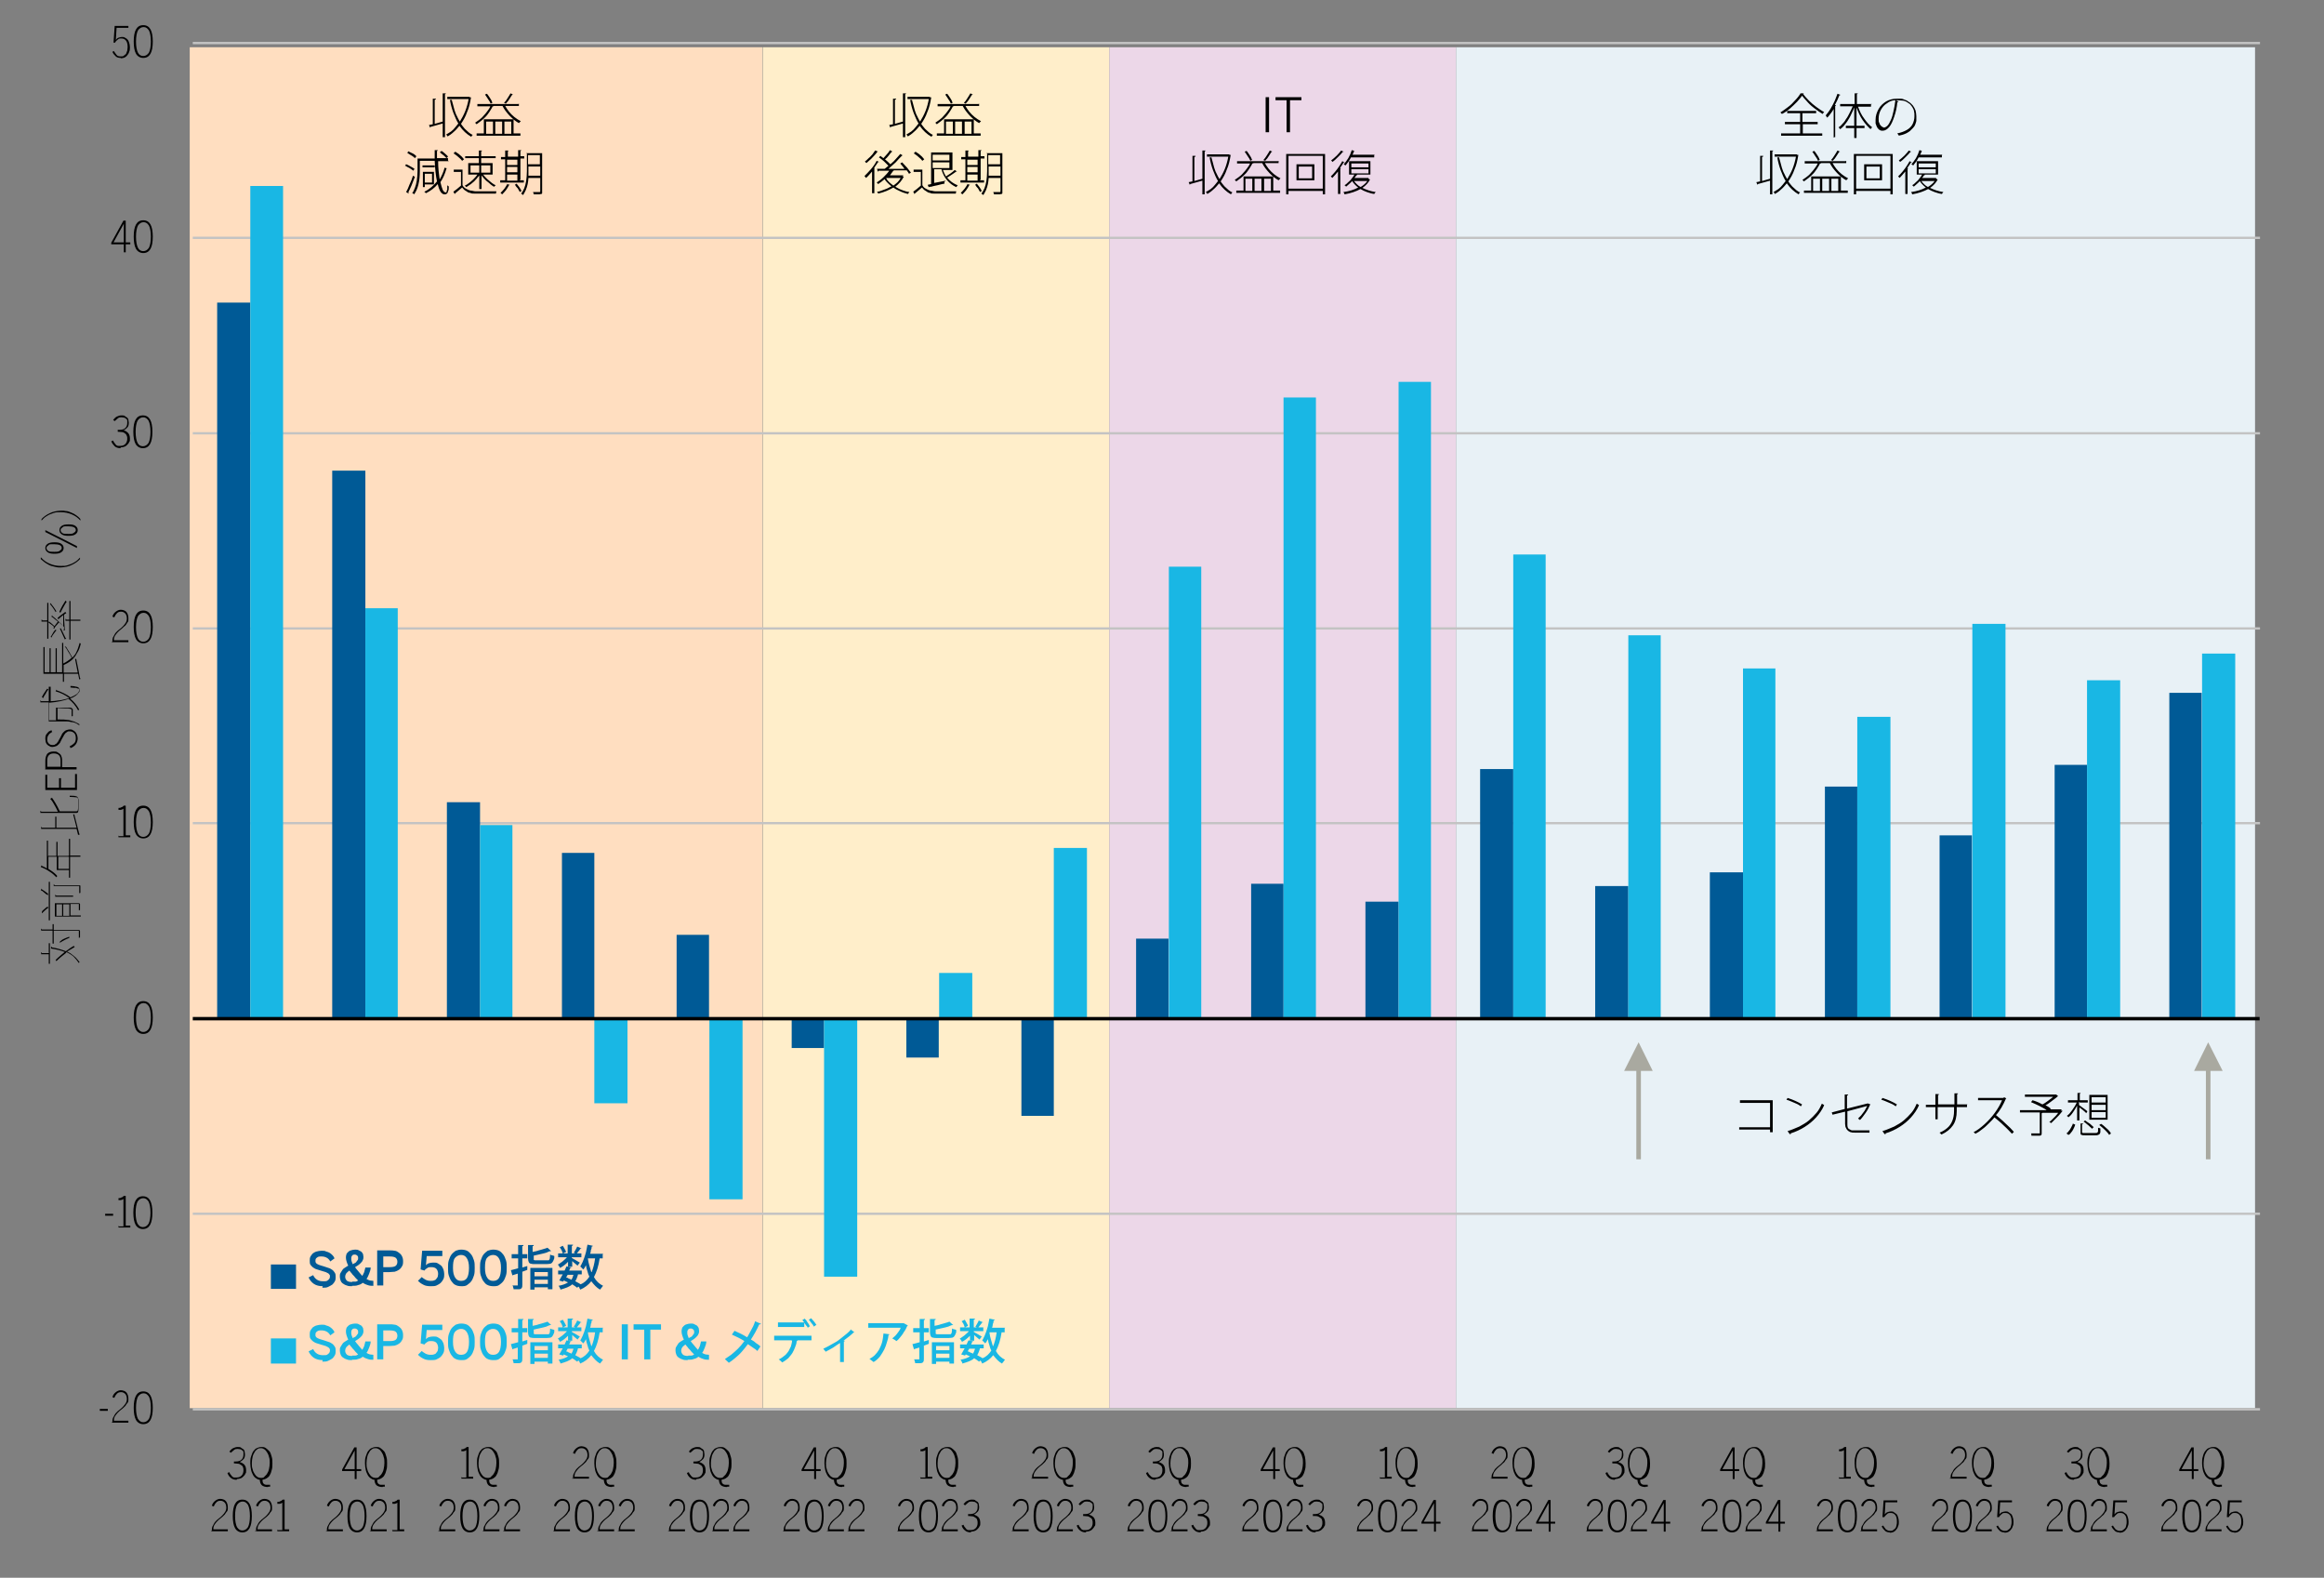 <?xml version="1.0" encoding="UTF-8"?>
<svg id="Layer_1" xmlns="http://www.w3.org/2000/svg" width="610" height="414" version="1.1" viewBox="0 0 610 414">
  <rect x="0" y="0" width="610" height="414" fill="#808080" stroke="none"/>
  <!-- Generator: Adobe Illustrator 29.1.0, SVG Export Plug-In . SVG Version: 2.1.0 Build 142)  -->
  <defs>
    <style>
      .st0 {
        stroke: #c3c3c3;
        stroke-width: .6px;
      }

      .st0, .st1, .st2 {
        fill: none;
        stroke-linejoin: round;
      }

      .st3 {
        fill: #19b7e4;
      }

      .st4 {
        fill: #ecd7e8;
      }

      .st5 {
        fill: #e8f1f6;
      }

      .st6 {
        fill: #005a96;
      }

      .st7 {
        fill: #ffdec0;
      }

      .st1 {
        stroke: #a9a9a0;
        stroke-width: 1.2px;
      }

      .st8 {
        fill: #ffeeca;
      }

      .st9 {
        fill: #a9a9a0;
        fill-rule: evenodd;
      }

      .st2 {
        stroke: #000;
        stroke-width: .9px;
      }
    </style>
  </defs>
  <rect class="st7" x="49.8" y="12.4" width="150.3" height="357.1"/>
  <rect class="st8" x="200.2" y="12.4" width="91" height="357.1"/>
  <rect class="st4" x="291.2" y="12.4" width="91" height="357.1"/>
  <rect class="st5" x="382.2" y="12.4" width="209.7" height="357.1"/>
  <path class="st0" d="M50.6,11.3h542.6M50.6,62.4h542.6M50.6,113.7h542.6M50.6,164.9h542.6M50.6,216h542.6M50.6,318.5h542.6M50.6,369.8h542.6"/>
  <path class="st6" d="M569.4,181.8h8.5v85.5h-8.5v-85.5ZM539.3,200.7h8.5v66.6h-8.5v-66.6ZM509.1,219.2h8.5v48.2h-8.5v-48.2ZM479,206.4h8.5v60.9h-8.5v-60.9ZM448.8,228.9h8.7v38.4h-8.7v-38.4ZM418.7,232.5h8.7v34.8h-8.7v-34.8ZM388.5,201.8h8.7v65.6h-8.7v-65.6ZM358.4,236.6h8.7v30.7h-8.7v-30.7ZM328.4,231.9h8.5v35.4h-8.5v-35.4ZM298.2,246.3h8.5v21h-8.5v-21ZM268.1,292.8h8.5v-25.5h-8.5v25.5ZM237.9,277.5h8.5v-10.2h-8.5v10.2ZM207.8,275h8.5v-7.6h-8.5v7.6ZM177.6,245.3h8.5v22.1h-8.5v-22.1ZM147.5,223.8h8.5v43.5h-8.5v-43.5ZM117.3,210.5h8.7v56.8h-8.7v-56.8ZM87.2,123.5h8.7v143.9h-8.7V123.5ZM57,79.4h8.7v187.9h-8.7V79.4Z"/>
  <path class="st3" d="M578,171.5h8.7v95.8h-8.7v-95.8ZM547.8,178.5h8.7v88.8h-8.7v-88.8ZM517.7,163.7h8.7v103.6h-8.7v-103.6ZM487.5,188.1h8.7v79.2h-8.7v-79.2ZM457.5,175.4h8.5v91.9h-8.5v-91.9ZM427.4,166.7h8.5v100.7h-8.5v-100.7ZM397.2,145.5h8.5v121.8h-8.5v-121.8ZM367.1,100.2h8.5v167.1h-8.5V100.2ZM336.9,104.3h8.5v163.1h-8.5V104.3ZM306.8,148.7h8.5v118.6h-8.5v-118.6ZM276.6,222.5h8.7v44.9h-8.7v-44.9ZM246.5,255.3h8.7v12h-8.7v-12ZM216.3,335h8.7v-67.6h-8.7v67.6ZM186.2,314.7h8.7v-47.4h-8.7v47.4ZM156,289.5h8.7v-22.2h-8.7v22.2ZM126,216.5h8.5v50.8h-8.5v-50.8ZM95.9,159.6h8.5v107.7h-8.5v-107.7ZM65.7,48.8h8.6v218.6h-8.6V48.8Z"/>
  <line class="st2" x1="50.6" y1="267.3" x2="593.1" y2="267.3"/>
  <g>
    <path d="M26.2,369.7h2.1v.5h-2.1v-.5Z"/>
    <path d="M29.5,373.3c0-.6,0-1.1.3-1.5.2-.4.4-.8.7-1.1s.6-.6.9-.8c.3-.2.6-.5.9-.8.3-.3.5-.6.7-.9.2-.3.3-.7.3-1.1s-.1-1-.4-1.3-.6-.5-1.1-.5-.8.1-1.1.4c-.3.3-.5.6-.7,1.1l-.5-.2c.2-.6.5-1,.9-1.3.4-.3.8-.5,1.3-.5s1.2.2,1.5.6c.3.4.5.9.5,1.6s0,.9-.3,1.2-.4.7-.7.9c-.3.3-.6.6-.9.8-.3.2-.6.5-.9.8-.3.3-.5.6-.7.9s-.3.7-.3,1.2h3.8v.5h-4.4v-.2Z"/>
    <path d="M37.6,373.7c-.8,0-1.5-.4-1.9-1.1-.4-.7-.6-1.8-.6-3.2s.2-2.5.6-3.2c.4-.7,1-1.1,1.9-1.1s1.5.4,1.9,1.1c.4.7.6,1.8.6,3.2s-.2,2.5-.6,3.2c-.4.7-1,1.1-1.9,1.1ZM37.6,373.2c.6,0,1.1-.3,1.5-.9.3-.6.5-1.6.5-2.9s-.2-2.3-.5-2.9c-.4-.6-.8-.9-1.4-.9s-1.1.3-1.5.9c-.3.6-.5,1.6-.5,2.9s.2,2.3.5,2.9c.4.6.8.9,1.4.9Z"/>
  </g>
  <g>
    <path d="M27.6,318.5h2.1v.5h-2.1v-.5Z"/>
    <path d="M31,321.8h1.4v-7.2c0,0-.2.1-.3.2-.1,0-.2,0-.3.1-.1,0-.2,0-.4,0-.1,0-.2,0-.3,0v-.5c.3,0,.5,0,.8-.2.2,0,.4-.2.6-.4h.5v7.8h1.2v.5h-3.1v-.5Z"/>
    <path d="M37.5,322.5c-.8,0-1.5-.4-1.9-1.1-.4-.7-.6-1.8-.6-3.2s.2-2.5.6-3.2c.4-.7,1-1.1,1.9-1.1s1.5.4,1.9,1.1c.4.7.6,1.8.6,3.2s-.2,2.5-.6,3.2c-.4.7-1,1.1-1.9,1.1ZM37.5,322c.6,0,1.1-.3,1.5-.9.3-.6.5-1.6.5-2.9s-.2-2.3-.5-2.9c-.4-.6-.8-.9-1.4-.9s-1.1.3-1.5.9c-.3.6-.5,1.6-.5,2.9s.2,2.3.5,2.9c.4.6.8.9,1.4.9Z"/>
  </g>
  <path d="M37.6,271.3c-.8,0-1.5-.4-1.9-1.1-.4-.7-.6-1.8-.6-3.2s.2-2.5.6-3.2c.4-.7,1-1.1,1.9-1.1s1.5.4,1.9,1.1c.4.7.6,1.8.6,3.2s-.2,2.5-.6,3.2c-.4.7-1,1.1-1.9,1.1ZM37.6,270.8c.6,0,1.1-.3,1.5-.9.3-.6.5-1.6.5-2.9s-.2-2.3-.5-2.9c-.4-.6-.8-.9-1.4-.9s-1.1.3-1.5.9c-.3.6-.5,1.6-.5,2.9s.2,2.3.5,2.9c.4.6.8.9,1.4.9Z"/>
  <g>
    <path d="M31,219.4h1.4v-7.2c0,0-.2.1-.3.2-.1,0-.2,0-.3.1-.1,0-.2,0-.4,0-.1,0-.2,0-.3,0v-.5c.3,0,.5,0,.8-.2.2,0,.4-.2.6-.4h.5v7.8h1.2v.5h-3.1v-.5Z"/>
    <path d="M37.6,220c-.8,0-1.5-.4-1.9-1.1-.4-.7-.6-1.8-.6-3.2s.2-2.5.6-3.2,1-1.1,1.9-1.1,1.5.4,1.9,1.1c.4.7.6,1.8.6,3.2s-.2,2.5-.6,3.2c-.4.7-1,1.1-1.9,1.1ZM37.6,219.6c.6,0,1.1-.3,1.5-.9.3-.6.5-1.6.5-2.9s-.2-2.3-.5-2.9c-.4-.6-.8-.9-1.4-.9s-1.1.3-1.5.9c-.3.6-.5,1.6-.5,2.9s.2,2.3.5,2.9.8.9,1.4.9Z"/>
  </g>
  <g>
    <path d="M29.5,168.5c0-.6,0-1.1.3-1.5.2-.4.4-.8.7-1.1.3-.3.6-.6.9-.8.3-.2.6-.5.9-.8.3-.3.5-.6.7-.9s.3-.7.3-1.1-.1-1-.4-1.3c-.3-.3-.6-.5-1.1-.5s-.8.1-1.1.4c-.3.3-.5.6-.7,1.1l-.5-.2c.2-.6.5-1,.9-1.3.4-.3.8-.5,1.3-.5s1.2.2,1.5.6c.3.4.5.9.5,1.6s0,.9-.3,1.2c-.2.3-.4.7-.7.9s-.6.6-.9.8c-.3.2-.6.5-.9.8-.3.3-.5.6-.7.9-.2.3-.3.7-.3,1.2h3.8v.5h-4.4v-.2Z"/>
    <path d="M37.6,168.8c-.8,0-1.5-.4-1.9-1.1-.4-.7-.6-1.8-.6-3.2s.2-2.5.6-3.2c.4-.7,1-1.1,1.9-1.1s1.5.4,1.9,1.1c.4.7.6,1.8.6,3.2s-.2,2.5-.6,3.2c-.4.7-1,1.1-1.9,1.1ZM37.6,168.4c.6,0,1.1-.3,1.5-.9.3-.6.5-1.6.5-2.9s-.2-2.3-.5-2.9c-.4-.6-.8-.9-1.4-.9s-1.1.3-1.5.9c-.3.6-.5,1.6-.5,2.9s.2,2.3.5,2.9.8.9,1.4.9Z"/>
  </g>
  <g>
    <path d="M31.6,117.6c-.6,0-1.2-.2-1.5-.5s-.7-.8-.9-1.3l.5-.2c.1.3.2.5.4.7.1.2.3.3.4.5.2.1.3.2.5.2.2,0,.4,0,.6,0,.6,0,1-.2,1.3-.5.3-.3.5-.8.5-1.3s0-.6-.1-.8-.2-.5-.4-.6c-.2-.2-.4-.3-.7-.4-.3,0-.7-.1-1.1-.1h-.2v-.5h.5c.7,0,1.2-.2,1.5-.5.3-.3.5-.7.5-1.3s0-.4,0-.6c0-.2-.1-.4-.3-.5s-.3-.3-.5-.3c-.2,0-.4-.1-.7-.1s-.7,0-1,.3-.5.4-.8.7l-.4-.3c.3-.4.6-.7,1-.9.4-.2.8-.3,1.2-.3s.7,0,.9.2.5.3.6.4c.2.2.3.4.3.6,0,.2.1.5.1.7,0,.6-.1,1-.4,1.3-.3.3-.6.6-1,.7.5.1.9.4,1.2.7s.5.8.5,1.5,0,.6-.2.9c-.1.3-.3.5-.5.7-.2.2-.4.4-.7.5-.3.1-.6.2-1,.2Z"/>
    <path d="M37.5,117.6c-.8,0-1.5-.4-1.9-1.1-.4-.7-.6-1.8-.6-3.2s.2-2.5.6-3.2c.4-.7,1-1.1,1.9-1.1s1.5.4,1.9,1.1c.4.7.6,1.8.6,3.2s-.2,2.5-.6,3.2c-.4.7-1,1.1-1.9,1.1ZM37.5,117.1c.6,0,1.1-.3,1.5-.9.3-.6.5-1.6.5-2.9s-.2-2.3-.5-2.9c-.4-.6-.8-.9-1.4-.9s-1.1.3-1.5.9c-.3.6-.5,1.6-.5,2.9s.2,2.3.5,2.9.8.9,1.4.9Z"/>
  </g>
  <g>
    <path d="M32.5,64.1h-3.3v-.4l3.2-5.8h.6v5.7h1.2v.5h-1.2v2.1h-.5v-2.1ZM32.5,63.6v-4.9h0l-2.7,4.9h2.7Z"/>
    <path d="M37.6,66.4c-.8,0-1.5-.4-1.9-1.1-.4-.7-.6-1.8-.6-3.2s.2-2.5.6-3.2c.4-.7,1-1.1,1.9-1.1s1.5.4,1.9,1.1c.4.7.6,1.8.6,3.2s-.2,2.5-.6,3.2c-.4.7-1,1.1-1.9,1.1ZM37.6,65.9c.6,0,1.1-.3,1.5-.9.3-.6.5-1.6.5-2.9s-.2-2.3-.5-2.9c-.4-.6-.8-.9-1.4-.9s-1.1.3-1.5.9c-.3.6-.5,1.6-.5,2.9s.2,2.3.5,2.9.8.9,1.4.9Z"/>
  </g>
  <g>
    <path d="M31.7,15.2c-.5,0-1-.1-1.3-.4s-.7-.7-.9-1.2l.4-.2c.2.4.5.7.7,1s.6.4,1.1.4.6,0,.8-.2c.2-.1.4-.3.6-.5.1-.2.2-.5.3-.8,0-.3.1-.6.1-.9,0-.7-.1-1.3-.4-1.7s-.7-.6-1.2-.6-.7,0-1,.3c-.3.2-.5.4-.7.8h-.4c0-.1.3-4.4.3-4.4h3.6v.5h-3.1l-.2,3.2c.2-.3.4-.5.7-.6.3-.1.6-.2.9-.2s.6,0,.8.2c.3.1.5.3.7.5.2.2.3.5.4.8.1.3.2.7.2,1.2s0,.8-.2,1.2c-.1.4-.3.7-.5.9-.2.3-.4.4-.7.6-.3.1-.6.2-1,.2Z"/>
    <path d="M37.6,15.2c-.8,0-1.5-.4-1.9-1.1-.4-.7-.6-1.8-.6-3.2s.2-2.5.6-3.2c.4-.7,1-1.1,1.9-1.1s1.5.4,1.9,1.1c.4.7.6,1.8.6,3.2s-.2,2.5-.6,3.2c-.4.7-1,1.1-1.9,1.1ZM37.6,14.7c.6,0,1.1-.3,1.5-.9.3-.6.5-1.6.5-2.9s-.2-2.3-.5-2.9c-.4-.6-.8-.9-1.4-.9s-1.1.3-1.5.9c-.3.6-.5,1.6-.5,2.9s.2,2.3.5,2.9.8.9,1.4.9Z"/>
  </g>
  <g>
    <path d="M62.1,388.3c-.6,0-1.2-.2-1.5-.5-.4-.3-.7-.7-.9-1.3l.5-.2c.1.3.2.5.4.7.1.2.3.3.4.5.2.1.3.2.5.2.2,0,.4,0,.6,0,.6,0,1-.2,1.3-.5.3-.3.5-.8.5-1.3s0-.6-.1-.8c0-.2-.2-.5-.4-.6s-.4-.3-.7-.4c-.3,0-.7-.1-1.1-.1h-.2v-.5h.5c.7,0,1.2-.2,1.5-.5.3-.3.5-.7.5-1.3s0-.4,0-.6c0-.2-.1-.4-.3-.5s-.3-.3-.5-.3c-.2,0-.4-.1-.7-.1s-.7,0-1,.3-.5.4-.8.7l-.4-.3c.3-.4.6-.7,1-.9.4-.2.8-.3,1.2-.3s.7,0,.9.2.5.3.6.4c.2.2.3.4.3.6,0,.2.1.5.1.7,0,.6-.1,1-.4,1.3-.3.3-.6.6-1,.7.5.2.9.4,1.2.7s.5.8.5,1.5,0,.6-.2.9c-.1.3-.3.5-.5.7-.2.2-.4.4-.7.5-.3.1-.6.2-1,.2Z"/>
    <path d="M70.3,390.2c-.7,0-1.3-.2-1.6-.5-.3-.3-.5-.8-.5-1.4-.4,0-.7-.2-1-.4-.3-.2-.6-.5-.8-.9-.2-.4-.4-.8-.5-1.3-.1-.5-.2-1.1-.2-1.7s0-1.3.2-1.8.3-1,.6-1.4c.3-.4.6-.7.9-.8.4-.2.7-.3,1.2-.3s.8,0,1.2.3c.3.2.6.5.9.8s.4.8.6,1.4.2,1.1.2,1.8,0,1.2-.2,1.8c-.1.5-.3,1-.5,1.3-.2.4-.5.6-.8.8-.3.2-.7.3-1.1.4,0,.3,0,.5.1.7,0,.2.2.3.3.4.1.1.3.2.5.2s.4,0,.6,0h.5v.5h-.5ZM68.5,387.8c.3,0,.7,0,.9-.3s.5-.4.7-.8c.2-.3.4-.7.5-1.2.1-.5.2-1,.2-1.6s0-1.1-.2-1.6c-.1-.5-.3-.9-.5-1.2-.2-.3-.4-.6-.7-.8-.3-.2-.6-.3-.9-.3s-.7,0-1,.3c-.3.2-.5.4-.7.8-.2.3-.4.7-.5,1.2s-.2,1-.2,1.6,0,1.1.2,1.6c.1.5.3.9.5,1.2.2.3.4.6.7.8.3.2.6.3,1,.3Z"/>
  </g>
  <g>
    <path d="M55.6,401.8c0-.6,0-1.1.3-1.5.2-.4.4-.8.7-1.1s.6-.6.9-.8c.3-.2.6-.5.9-.8.3-.3.5-.6.7-.9.2-.3.3-.7.3-1.1s-.1-1-.4-1.3-.6-.5-1.1-.5-.8.1-1.1.4c-.3.3-.5.6-.7,1.1l-.5-.2c.2-.6.5-1,.9-1.3.4-.3.8-.5,1.3-.5s1.2.2,1.5.6c.3.4.5.9.5,1.6s0,.9-.3,1.2-.4.7-.7.9c-.3.3-.6.6-.9.8-.3.2-.6.5-.9.8-.3.3-.5.6-.7.9s-.3.7-.3,1.2h3.8v.5h-4.4v-.2Z"/>
    <path d="M63.6,402.1c-.8,0-1.5-.4-1.9-1.1-.4-.7-.6-1.8-.6-3.2s.2-2.5.6-3.2c.4-.7,1-1.1,1.9-1.1s1.5.4,1.9,1.1c.4.7.6,1.8.6,3.2s-.2,2.5-.6,3.2c-.4.7-1,1.1-1.9,1.1ZM63.6,401.6c.6,0,1.1-.3,1.5-.9.3-.6.5-1.6.5-2.9s-.2-2.3-.5-2.9c-.4-.6-.8-.9-1.4-.9s-1.1.3-1.5.9c-.3.6-.5,1.6-.5,2.9s.2,2.3.5,2.9c.4.6.8.9,1.4.9Z"/>
    <path d="M67.2,401.8c0-.6,0-1.1.3-1.5.2-.4.4-.8.7-1.1s.6-.6.9-.8c.3-.2.6-.5.9-.8.3-.3.5-.6.7-.9.2-.3.3-.7.3-1.1s-.1-1-.4-1.3-.6-.5-1.1-.5-.8.1-1.1.4c-.3.3-.5.6-.7,1.1l-.5-.2c.2-.6.5-1,.9-1.3.4-.3.8-.5,1.3-.5s1.2.2,1.5.6c.3.4.5.9.5,1.6s0,.9-.3,1.2-.4.7-.7.9c-.3.3-.6.6-.9.8-.3.2-.6.5-.9.8-.3.3-.5.6-.7.9s-.3.7-.3,1.2h3.8v.5h-4.4v-.2Z"/>
    <path d="M72.7,401.5h1.4v-7.2c0,0-.2.1-.3.2-.1,0-.2,0-.3.1-.1,0-.2,0-.4,0-.1,0-.2,0-.3,0v-.5c.3,0,.5,0,.8-.2.2,0,.4-.2.6-.4h.5v7.8h1.2v.5h-3.1v-.5Z"/>
  </g>
  <g>
    <path d="M93.1,386h-3.3v-.4l3.2-5.8h.6v5.7h1.2v.5h-1.2v2.1h-.5v-2.1ZM93.1,385.5v-4.9h0l-2.7,4.9h2.7Z"/>
    <path d="M100.4,390.2c-.7,0-1.3-.2-1.6-.5-.3-.3-.5-.8-.5-1.4-.4,0-.7-.2-1-.4-.3-.2-.6-.5-.8-.9-.2-.4-.4-.8-.5-1.3-.1-.5-.2-1.1-.2-1.7s0-1.3.2-1.8.3-1,.6-1.4c.3-.4.6-.7.9-.8.4-.2.7-.3,1.2-.3s.8,0,1.2.3c.3.2.6.5.9.8s.4.8.6,1.4.2,1.1.2,1.8,0,1.2-.2,1.8c-.1.5-.3,1-.5,1.3-.2.4-.5.6-.8.8-.3.2-.7.3-1.1.4,0,.3,0,.5.1.7,0,.2.2.3.3.4.1.1.3.2.5.2s.4,0,.6,0h.5v.5h-.5ZM98.6,387.8c.3,0,.7,0,.9-.3s.5-.4.7-.8c.2-.3.4-.7.5-1.2.1-.5.2-1,.2-1.6s0-1.1-.2-1.6c-.1-.5-.3-.9-.5-1.2-.2-.3-.4-.6-.7-.8-.3-.2-.6-.3-.9-.3s-.7,0-1,.3c-.3.2-.5.4-.7.8-.2.3-.4.7-.5,1.2s-.2,1-.2,1.6,0,1.1.2,1.6c.1.5.3.9.5,1.2.2.3.4.6.7.8.3.2.6.3,1,.3Z"/>
  </g>
  <g>
    <path d="M85.8,401.8c0-.6,0-1.1.3-1.5.2-.4.4-.8.7-1.1s.6-.6.9-.8c.3-.2.6-.5.9-.8.3-.3.5-.6.7-.9.2-.3.3-.7.3-1.1s-.1-1-.4-1.3-.6-.5-1.1-.5-.8.1-1.1.4c-.3.3-.5.6-.7,1.1l-.5-.2c.2-.6.5-1,.9-1.3.4-.3.8-.5,1.3-.5s1.2.2,1.5.6c.3.4.5.9.5,1.6s0,.9-.3,1.2-.4.7-.7.9c-.3.3-.6.6-.9.8-.3.2-.6.5-.9.8-.3.3-.5.6-.7.9s-.3.7-.3,1.2h3.8v.5h-4.4v-.2Z"/>
    <path d="M93.7,402.1c-.8,0-1.5-.4-1.9-1.1-.4-.7-.6-1.8-.6-3.2s.2-2.5.6-3.2c.4-.7,1-1.1,1.9-1.1s1.5.4,1.9,1.1c.4.7.6,1.8.6,3.2s-.2,2.5-.6,3.2c-.4.7-1,1.1-1.9,1.1ZM93.7,401.6c.6,0,1.1-.3,1.5-.9.3-.6.5-1.6.5-2.9s-.2-2.3-.5-2.9c-.4-.6-.8-.9-1.4-.9s-1.1.3-1.5.9c-.3.6-.5,1.6-.5,2.9s.2,2.3.5,2.9c.4.6.8.9,1.4.9Z"/>
    <path d="M97.3,401.8c0-.6,0-1.1.3-1.5.2-.4.4-.8.7-1.1s.6-.6.9-.8c.3-.2.6-.5.9-.8.3-.3.5-.6.7-.9.2-.3.3-.7.3-1.1s-.1-1-.4-1.3-.6-.5-1.1-.5-.8.1-1.1.4c-.3.3-.5.6-.7,1.1l-.5-.2c.2-.6.5-1,.9-1.3.4-.3.8-.5,1.3-.5s1.2.2,1.5.6c.3.4.5.9.5,1.6s0,.9-.3,1.2-.4.7-.7.9c-.3.3-.6.6-.9.8-.3.2-.6.5-.9.8-.3.3-.5.6-.7.9s-.3.7-.3,1.2h3.8v.5h-4.4v-.2Z"/>
    <path d="M102.9,401.5h1.4v-7.2c0,0-.2.1-.3.2-.1,0-.2,0-.3.1-.1,0-.2,0-.4,0-.1,0-.2,0-.3,0v-.5c.3,0,.5,0,.8-.2.2,0,.4-.2.6-.4h.5v7.8h1.2v.5h-3.1v-.5Z"/>
  </g>
  <g>
    <path d="M121,387.7h1.4v-7.2c0,0-.2.1-.3.2-.1,0-.2,0-.3.1-.1,0-.2,0-.4,0-.1,0-.2,0-.3,0v-.5c.3,0,.5,0,.8-.2.2,0,.4-.2.6-.4h.5v7.8h1.2v.5h-3.1v-.5Z"/>
    <path d="M129.8,390.2c-.7,0-1.3-.2-1.6-.5-.3-.3-.5-.8-.5-1.4-.4,0-.7-.2-1-.4-.3-.2-.6-.5-.8-.9-.2-.4-.4-.8-.5-1.3-.1-.5-.2-1.1-.2-1.7s0-1.3.2-1.8.3-1,.6-1.4c.3-.4.6-.7.9-.8.4-.2.7-.3,1.2-.3s.8,0,1.2.3c.3.2.6.5.9.8s.4.8.6,1.4.2,1.1.2,1.8,0,1.2-.2,1.8c-.1.5-.3,1-.5,1.3-.2.4-.5.6-.8.8-.3.2-.7.3-1.1.4,0,.3,0,.5.1.7,0,.2.2.3.3.4.1.1.3.2.5.2s.4,0,.6,0h.5v.5h-.5ZM128,387.8c.3,0,.7,0,.9-.3s.5-.4.7-.8c.2-.3.4-.7.5-1.2.1-.5.2-1,.2-1.6s0-1.1-.2-1.6c-.1-.5-.3-.9-.5-1.2-.2-.3-.4-.6-.7-.8-.3-.2-.6-.3-.9-.3s-.7,0-1,.3c-.3.2-.5.4-.7.8-.2.3-.4.7-.5,1.2s-.2,1-.2,1.6,0,1.1.2,1.6c.1.5.3.9.5,1.2.2.3.4.6.7.8.3.2.6.3,1,.3Z"/>
  </g>
  <g>
    <path d="M115.3,401.8c0-.6,0-1.1.3-1.5.2-.4.4-.8.7-1.1s.6-.6.9-.8c.3-.2.6-.5.9-.8.3-.3.5-.6.7-.9.2-.3.3-.7.3-1.1s-.1-1-.4-1.3-.6-.5-1.1-.5-.8.1-1.1.4c-.3.3-.5.6-.7,1.1l-.5-.2c.2-.6.5-1,.9-1.3.4-.3.8-.5,1.3-.5s1.2.2,1.5.6c.3.4.5.9.5,1.6s0,.9-.3,1.2-.4.7-.7.9c-.3.3-.6.6-.9.8-.3.2-.6.5-.9.8-.3.3-.5.6-.7.9s-.3.7-.3,1.2h3.8v.5h-4.4v-.2Z"/>
    <path d="M123.3,402.1c-.8,0-1.5-.4-1.9-1.1-.4-.7-.6-1.8-.6-3.2s.2-2.5.6-3.2c.4-.7,1-1.1,1.9-1.1s1.5.4,1.9,1.1c.4.7.6,1.8.6,3.2s-.2,2.5-.6,3.2c-.4.7-1,1.1-1.9,1.1ZM123.3,401.6c.6,0,1.1-.3,1.5-.9.3-.6.5-1.6.5-2.9s-.2-2.3-.5-2.9c-.4-.6-.8-.9-1.4-.9s-1.1.3-1.5.9c-.3.6-.5,1.6-.5,2.9s.2,2.3.5,2.9c.4.6.8.9,1.4.9Z"/>
    <path d="M126.9,401.8c0-.6,0-1.1.3-1.5.2-.4.4-.8.7-1.1s.6-.6.9-.8c.3-.2.6-.5.9-.8.3-.3.5-.6.7-.9.2-.3.3-.7.3-1.1s-.1-1-.4-1.3-.6-.5-1.1-.5-.8.1-1.1.4c-.3.3-.5.6-.7,1.1l-.5-.2c.2-.6.5-1,.9-1.3.4-.3.8-.5,1.3-.5s1.2.2,1.5.6c.3.4.5.9.5,1.6s0,.9-.3,1.2-.4.7-.7.9c-.3.3-.6.6-.9.8-.3.2-.6.5-.9.8-.3.3-.5.6-.7.9s-.3.7-.3,1.2h3.8v.5h-4.4v-.2Z"/>
    <path d="M132.3,401.8c0-.6,0-1.1.3-1.5.2-.4.4-.8.7-1.1s.6-.6.9-.8c.3-.2.6-.5.9-.8.3-.3.5-.6.7-.9.2-.3.3-.7.3-1.1s-.1-1-.4-1.3-.6-.5-1.1-.5-.8.1-1.1.4c-.3.3-.5.6-.7,1.1l-.5-.2c.2-.6.5-1,.9-1.3.4-.3.8-.5,1.3-.5s1.2.2,1.5.6c.3.4.5.9.5,1.6s0,.9-.3,1.2-.4.7-.7.9c-.3.3-.6.6-.9.8-.3.2-.6.5-.9.8-.3.3-.5.6-.7.9s-.3.7-.3,1.2h3.8v.5h-4.4v-.2Z"/>
  </g>
  <g>
    <path d="M150.4,388c0-.6,0-1.1.3-1.5.2-.4.4-.8.7-1.1s.6-.6.9-.8c.3-.2.6-.5.9-.8.3-.3.5-.6.7-.9.2-.3.3-.7.3-1.1s-.1-1-.4-1.3-.6-.5-1.1-.5-.8.1-1.1.4c-.3.3-.5.6-.7,1.1l-.5-.2c.2-.6.5-1,.9-1.3.4-.3.8-.5,1.3-.5s1.2.2,1.5.6c.3.4.5.9.5,1.6s0,.9-.3,1.2-.4.7-.7.9c-.3.3-.6.6-.9.8-.3.2-.6.5-.9.8-.3.3-.5.6-.7.9s-.3.7-.3,1.2h3.8v.5h-4.4v-.2Z"/>
    <path d="M160.6,390.2c-.7,0-1.3-.2-1.6-.5-.3-.3-.5-.8-.5-1.4-.4,0-.7-.2-1-.4-.3-.2-.6-.5-.8-.9-.2-.4-.4-.8-.5-1.3-.1-.5-.2-1.1-.2-1.7s0-1.3.2-1.8.3-1,.6-1.4c.3-.4.6-.7.9-.8.4-.2.7-.3,1.2-.3s.8,0,1.2.3c.3.2.6.5.9.8s.4.8.6,1.4.2,1.1.2,1.8,0,1.2-.2,1.8c-.1.5-.3,1-.5,1.3-.2.4-.5.6-.8.8-.3.2-.7.3-1.1.4,0,.3,0,.5.1.7,0,.2.2.3.3.4.1.1.3.2.5.2s.4,0,.6,0h.5v.5h-.5ZM158.8,387.8c.3,0,.7,0,.9-.3s.5-.4.7-.8c.2-.3.4-.7.5-1.2.1-.5.2-1,.2-1.6s0-1.1-.2-1.6c-.1-.5-.3-.9-.5-1.2-.2-.3-.4-.6-.7-.8-.3-.2-.6-.3-.9-.3s-.7,0-1,.3c-.3.2-.5.4-.7.8-.2.3-.4.7-.5,1.2s-.2,1-.2,1.6,0,1.1.2,1.6c.1.5.3.9.5,1.2.2.3.4.6.7.8.3.2.6.3,1,.3Z"/>
  </g>
  <g>
    <path d="M145.4,401.8c0-.6,0-1.1.3-1.5.2-.4.4-.8.7-1.1s.6-.6.9-.8c.3-.2.6-.5.9-.8.3-.3.5-.6.7-.9.2-.3.3-.7.3-1.1s-.1-1-.4-1.3-.6-.5-1.1-.5-.8.1-1.1.4c-.3.3-.5.6-.7,1.1l-.5-.2c.2-.6.5-1,.9-1.3.4-.3.8-.5,1.3-.5s1.2.2,1.5.6c.3.4.5.9.5,1.6s0,.9-.3,1.2-.4.7-.7.9c-.3.3-.6.6-.9.8-.3.2-.6.5-.9.8-.3.3-.5.6-.7.9s-.3.7-.3,1.2h3.8v.5h-4.4v-.2Z"/>
    <path d="M153.4,402.1c-.8,0-1.5-.4-1.9-1.1-.4-.7-.6-1.8-.6-3.2s.2-2.5.6-3.2c.4-.7,1-1.1,1.9-1.1s1.5.4,1.9,1.1c.4.7.6,1.8.6,3.2s-.2,2.5-.6,3.2c-.4.7-1,1.1-1.9,1.1ZM153.4,401.6c.6,0,1.1-.3,1.5-.9.3-.6.5-1.6.5-2.9s-.2-2.3-.5-2.9c-.4-.6-.8-.9-1.4-.9s-1.1.3-1.5.9c-.3.6-.5,1.6-.5,2.9s.2,2.3.5,2.9c.4.6.8.9,1.4.9Z"/>
    <path d="M157,401.8c0-.6,0-1.1.3-1.5.2-.4.4-.8.7-1.1s.6-.6.9-.8c.3-.2.6-.5.9-.8.3-.3.5-.6.7-.9.2-.3.3-.7.3-1.1s-.1-1-.4-1.3-.6-.5-1.1-.5-.8.1-1.1.4c-.3.3-.5.6-.7,1.1l-.5-.2c.2-.6.5-1,.9-1.3.4-.3.8-.5,1.3-.5s1.2.2,1.5.6c.3.4.5.9.5,1.6s0,.9-.3,1.2-.4.7-.7.9c-.3.3-.6.6-.9.8-.3.2-.6.5-.9.8-.3.3-.5.6-.7.9s-.3.7-.3,1.2h3.8v.5h-4.4v-.2Z"/>
    <path d="M162.4,401.8c0-.6,0-1.1.3-1.5.2-.4.4-.8.7-1.1s.6-.6.9-.8c.3-.2.6-.5.9-.8.3-.3.5-.6.7-.9.2-.3.3-.7.3-1.1s-.1-1-.4-1.3-.6-.5-1.1-.5-.8.1-1.1.4c-.3.3-.5.6-.7,1.1l-.5-.2c.2-.6.5-1,.9-1.3.4-.3.8-.5,1.3-.5s1.2.2,1.5.6c.3.4.5.9.5,1.6s0,.9-.3,1.2-.4.7-.7.9c-.3.3-.6.6-.9.8-.3.2-.6.5-.9.8-.3.3-.5.6-.7.9s-.3.7-.3,1.2h3.8v.5h-4.4v-.2Z"/>
  </g>
  <g>
    <path d="M182.7,388.3c-.6,0-1.2-.2-1.5-.5-.4-.3-.7-.7-.9-1.3l.5-.2c.1.3.2.5.4.7.1.2.3.3.4.5.2.1.3.2.5.2.2,0,.4,0,.6,0,.6,0,1-.2,1.3-.5.3-.3.5-.8.5-1.3s0-.6-.1-.8c0-.2-.2-.5-.4-.6s-.4-.3-.7-.4c-.3,0-.7-.1-1.1-.1h-.2v-.5h.5c.7,0,1.2-.2,1.5-.5.3-.3.5-.7.5-1.3s0-.4,0-.6c0-.2-.1-.4-.3-.5s-.3-.3-.5-.3c-.2,0-.4-.1-.7-.1s-.7,0-1,.3-.5.4-.8.7l-.4-.3c.3-.4.6-.7,1-.9.4-.2.8-.3,1.2-.3s.7,0,.9.2.5.3.6.4c.2.2.3.4.3.6,0,.2.1.5.1.7,0,.6-.1,1-.4,1.3-.3.3-.6.6-1,.7.5.2.9.4,1.2.7s.5.8.5,1.5,0,.6-.2.9c-.1.3-.3.5-.5.7-.2.2-.4.4-.7.5-.3.1-.6.2-1,.2Z"/>
    <path d="M190.8,390.2c-.7,0-1.3-.2-1.6-.5-.3-.3-.5-.8-.5-1.4-.4,0-.7-.2-1-.4-.3-.2-.6-.5-.8-.9-.2-.4-.4-.8-.5-1.3-.1-.5-.2-1.1-.2-1.7s0-1.3.2-1.8.3-1,.6-1.4c.3-.4.6-.7.9-.8.4-.2.7-.3,1.2-.3s.8,0,1.2.3c.3.2.6.5.9.8s.4.8.6,1.4.2,1.1.2,1.8,0,1.2-.2,1.8c-.1.5-.3,1-.5,1.3-.2.4-.5.6-.8.8-.3.2-.7.3-1.1.4,0,.3,0,.5.1.7,0,.2.2.3.3.4.1.1.3.2.5.2s.4,0,.6,0h.5v.5h-.5ZM189,387.8c.3,0,.7,0,.9-.3s.5-.4.7-.8c.2-.3.4-.7.5-1.2.1-.5.2-1,.2-1.6s0-1.1-.2-1.6c-.1-.5-.3-.9-.5-1.2-.2-.3-.4-.6-.7-.8-.3-.2-.6-.3-.9-.3s-.7,0-1,.3c-.3.2-.5.4-.7.8-.2.3-.4.7-.5,1.2s-.2,1-.2,1.6,0,1.1.2,1.6c.1.5.3.9.5,1.2.2.3.4.6.7.8.3.2.6.3,1,.3Z"/>
  </g>
  <g>
    <path d="M175.6,401.8c0-.6,0-1.1.3-1.5.2-.4.4-.8.7-1.1s.6-.6.9-.8c.3-.2.6-.5.9-.8.3-.3.5-.6.7-.9.2-.3.3-.7.3-1.1s-.1-1-.4-1.3-.6-.5-1.1-.5-.8.1-1.1.4c-.3.3-.5.6-.7,1.1l-.5-.2c.2-.6.5-1,.9-1.3.4-.3.8-.5,1.3-.5s1.2.2,1.5.6c.3.4.5.9.5,1.6s0,.9-.3,1.2-.4.7-.7.9c-.3.3-.6.6-.9.8-.3.2-.6.5-.9.8-.3.3-.5.6-.7.9s-.3.7-.3,1.2h3.8v.5h-4.4v-.2Z"/>
    <path d="M183.6,402.1c-.8,0-1.5-.4-1.9-1.1-.4-.7-.6-1.8-.6-3.2s.2-2.5.6-3.2c.4-.7,1-1.1,1.9-1.1s1.5.4,1.9,1.1c.4.7.6,1.8.6,3.2s-.2,2.5-.6,3.2c-.4.7-1,1.1-1.9,1.1ZM183.6,401.6c.6,0,1.1-.3,1.5-.9.3-.6.5-1.6.5-2.9s-.2-2.3-.5-2.9c-.4-.6-.8-.9-1.4-.9s-1.1.3-1.5.9c-.3.6-.5,1.6-.5,2.9s.2,2.3.5,2.9c.4.6.8.9,1.4.9Z"/>
    <path d="M187.1,401.8c0-.6,0-1.1.3-1.5.2-.4.4-.8.7-1.1s.6-.6.9-.8c.3-.2.6-.5.9-.8.3-.3.5-.6.7-.9.2-.3.3-.7.3-1.1s-.1-1-.4-1.3-.6-.5-1.1-.5-.8.1-1.1.4c-.3.3-.5.6-.7,1.1l-.5-.2c.2-.6.5-1,.9-1.3.4-.3.8-.5,1.3-.5s1.2.2,1.5.6c.3.4.5.9.5,1.6s0,.9-.3,1.2-.4.7-.7.9c-.3.3-.6.6-.9.8-.3.2-.6.5-.9.8-.3.3-.5.6-.7.9s-.3.7-.3,1.2h3.8v.5h-4.4v-.2Z"/>
    <path d="M192.5,401.8c0-.6,0-1.1.3-1.5.2-.4.4-.8.7-1.1s.6-.6.9-.8c.3-.2.6-.5.9-.8.3-.3.5-.6.7-.9.2-.3.3-.7.3-1.1s-.1-1-.4-1.3-.6-.5-1.1-.5-.8.1-1.1.4c-.3.3-.5.6-.7,1.1l-.5-.2c.2-.6.5-1,.9-1.3.4-.3.8-.5,1.3-.5s1.2.2,1.5.6c.3.4.5.9.5,1.6s0,.9-.3,1.2-.4.7-.7.9c-.3.3-.6.6-.9.8-.3.2-.6.5-.9.8-.3.3-.5.6-.7.9s-.3.7-.3,1.2h3.8v.5h-4.4v-.2Z"/>
  </g>
  <g>
    <path d="M213.7,386h-3.3v-.4l3.2-5.8h.6v5.7h1.2v.5h-1.2v2.1h-.5v-2.1ZM213.7,385.5v-4.9h0l-2.7,4.9h2.7Z"/>
    <path d="M221,390.2c-.7,0-1.3-.2-1.6-.5-.3-.3-.5-.8-.5-1.4-.4,0-.7-.2-1-.4-.3-.2-.6-.5-.8-.9-.2-.4-.4-.8-.5-1.3-.1-.5-.2-1.1-.2-1.7s0-1.3.2-1.8.3-1,.6-1.4c.3-.4.6-.7.9-.8.4-.2.7-.3,1.2-.3s.8,0,1.2.3c.3.2.6.5.9.8s.4.8.6,1.4.2,1.1.2,1.8,0,1.2-.2,1.8c-.1.5-.3,1-.5,1.3-.2.4-.5.6-.8.8-.3.2-.7.3-1.1.4,0,.3,0,.5.1.7,0,.2.2.3.3.4.1.1.3.2.5.2s.4,0,.6,0h.5v.5h-.5ZM219.2,387.8c.3,0,.7,0,.9-.3s.5-.4.7-.8c.2-.3.4-.7.5-1.2.1-.5.2-1,.2-1.6s0-1.1-.2-1.6c-.1-.5-.3-.9-.5-1.2-.2-.3-.4-.6-.7-.8-.3-.2-.6-.3-.9-.3s-.7,0-1,.3c-.3.2-.5.4-.7.8-.2.3-.4.7-.5,1.2s-.2,1-.2,1.6,0,1.1.2,1.6c.1.5.3.9.5,1.2.2.3.4.6.7.8.3.2.6.3,1,.3Z"/>
  </g>
  <g>
    <path d="M205.7,401.8c0-.6,0-1.1.3-1.5.2-.4.4-.8.7-1.1s.6-.6.9-.8c.3-.2.6-.5.9-.8.3-.3.5-.6.7-.9.2-.3.3-.7.3-1.1s-.1-1-.4-1.3-.6-.5-1.1-.5-.8.1-1.1.4c-.3.3-.5.6-.7,1.1l-.5-.2c.2-.6.5-1,.9-1.3.4-.3.8-.5,1.3-.5s1.2.2,1.5.6c.3.4.5.9.5,1.6s0,.9-.3,1.2-.4.7-.7.9c-.3.3-.6.6-.9.8-.3.2-.6.5-.9.8-.3.3-.5.6-.7.9s-.3.7-.3,1.2h3.8v.5h-4.4v-.2Z"/>
    <path d="M213.7,402.1c-.8,0-1.5-.4-1.9-1.1-.4-.7-.6-1.8-.6-3.2s.2-2.5.6-3.2c.4-.7,1-1.1,1.9-1.1s1.5.4,1.9,1.1c.4.7.6,1.8.6,3.2s-.2,2.5-.6,3.2c-.4.7-1,1.1-1.9,1.1ZM213.7,401.6c.6,0,1.1-.3,1.5-.9.3-.6.5-1.6.5-2.9s-.2-2.3-.5-2.9c-.4-.6-.8-.9-1.4-.9s-1.1.3-1.5.9c-.3.6-.5,1.6-.5,2.9s.2,2.3.5,2.9c.4.6.8.9,1.4.9Z"/>
    <path d="M217.3,401.8c0-.6,0-1.1.3-1.5.2-.4.4-.8.7-1.1s.6-.6.9-.8c.3-.2.6-.5.9-.8.3-.3.5-.6.7-.9.2-.3.3-.7.3-1.1s-.1-1-.4-1.3-.6-.5-1.1-.5-.8.1-1.1.4c-.3.3-.5.6-.7,1.1l-.5-.2c.2-.6.5-1,.9-1.3.4-.3.8-.5,1.3-.5s1.2.2,1.5.6c.3.4.5.9.5,1.6s0,.9-.3,1.2-.4.7-.7.9c-.3.3-.6.6-.9.8-.3.2-.6.5-.9.8-.3.3-.5.6-.7.9s-.3.7-.3,1.2h3.8v.5h-4.4v-.2Z"/>
    <path d="M222.7,401.8c0-.6,0-1.1.3-1.5.2-.4.4-.8.7-1.1s.6-.6.9-.8c.3-.2.6-.5.9-.8.3-.3.5-.6.7-.9.2-.3.3-.7.3-1.1s-.1-1-.4-1.3-.6-.5-1.1-.5-.8.1-1.1.4c-.3.3-.5.6-.7,1.1l-.5-.2c.2-.6.5-1,.9-1.3.4-.3.8-.5,1.3-.5s1.2.2,1.5.6c.3.4.5.9.5,1.6s0,.9-.3,1.2-.4.7-.7.9c-.3.3-.6.6-.9.8-.3.2-.6.5-.9.8-.3.3-.5.6-.7.9s-.3.7-.3,1.2h3.8v.5h-4.4v-.2Z"/>
  </g>
  <g>
    <path d="M241.5,387.7h1.4v-7.2c0,0-.2.1-.3.2-.1,0-.2,0-.3.1-.1,0-.2,0-.4,0-.1,0-.2,0-.3,0v-.5c.3,0,.5,0,.8-.2.2,0,.4-.2.6-.4h.5v7.8h1.2v.5h-3.1v-.5Z"/>
    <path d="M250.3,390.2c-.7,0-1.3-.2-1.6-.5-.3-.3-.5-.8-.5-1.4-.4,0-.7-.2-1-.4-.3-.2-.6-.5-.8-.9-.2-.4-.4-.8-.5-1.3-.1-.5-.2-1.1-.2-1.7s0-1.3.2-1.8.3-1,.6-1.4c.3-.4.6-.7.9-.8.4-.2.7-.3,1.2-.3s.8,0,1.2.3c.3.2.6.5.9.8s.4.8.6,1.4.2,1.1.2,1.8,0,1.2-.2,1.8c-.1.5-.3,1-.5,1.3-.2.4-.5.6-.8.8-.3.2-.7.3-1.1.4,0,.3,0,.5.1.7,0,.2.2.3.3.4.1.1.3.2.5.2s.4,0,.6,0h.5v.5h-.5ZM248.5,387.8c.3,0,.7,0,.9-.3s.5-.4.7-.8c.2-.3.4-.7.5-1.2.1-.5.2-1,.2-1.6s0-1.1-.2-1.6c-.1-.5-.3-.9-.5-1.2-.2-.3-.4-.6-.7-.8-.3-.2-.6-.3-.9-.3s-.7,0-1,.3c-.3.2-.5.4-.7.8-.2.3-.4.7-.5,1.2s-.2,1-.2,1.6,0,1.1.2,1.6c.1.5.3.9.5,1.2.2.3.4.6.7.8.3.2.6.3,1,.3Z"/>
  </g>
  <g>
    <path d="M235.7,401.8c0-.6,0-1.1.3-1.5.2-.4.4-.8.7-1.1s.6-.6.9-.8c.3-.2.6-.5.9-.8.3-.3.5-.6.7-.9.2-.3.3-.7.3-1.1s-.1-1-.4-1.3-.6-.5-1.1-.5-.8.1-1.1.4c-.3.3-.5.6-.7,1.1l-.5-.2c.2-.6.5-1,.9-1.3.4-.3.8-.5,1.3-.5s1.2.2,1.5.6c.3.4.5.9.5,1.6s0,.9-.3,1.2-.4.7-.7.9c-.3.3-.6.6-.9.8-.3.2-.6.5-.9.8-.3.3-.5.6-.7.9s-.3.7-.3,1.2h3.8v.5h-4.4v-.2Z"/>
    <path d="M243.7,402.1c-.8,0-1.5-.4-1.9-1.1-.4-.7-.6-1.8-.6-3.2s.2-2.5.6-3.2c.4-.7,1-1.1,1.9-1.1s1.5.4,1.9,1.1c.4.7.6,1.8.6,3.2s-.2,2.5-.6,3.2c-.4.7-1,1.1-1.9,1.1ZM243.7,401.6c.6,0,1.1-.3,1.5-.9.3-.6.5-1.6.5-2.9s-.2-2.3-.5-2.9c-.4-.6-.8-.9-1.4-.9s-1.1.3-1.5.9c-.3.6-.5,1.6-.5,2.9s.2,2.3.5,2.9c.4.6.8.9,1.4.9Z"/>
    <path d="M247.2,401.8c0-.6,0-1.1.3-1.5.2-.4.4-.8.7-1.1s.6-.6.9-.8c.3-.2.6-.5.9-.8.3-.3.5-.6.7-.9.2-.3.3-.7.3-1.1s-.1-1-.4-1.3-.6-.5-1.1-.5-.8.1-1.1.4c-.3.3-.5.6-.7,1.1l-.5-.2c.2-.6.5-1,.9-1.3.4-.3.8-.5,1.3-.5s1.2.2,1.5.6c.3.4.5.9.5,1.6s0,.9-.3,1.2-.4.7-.7.9c-.3.3-.6.6-.9.8-.3.2-.6.5-.9.8-.3.3-.5.6-.7.9s-.3.7-.3,1.2h3.8v.5h-4.4v-.2Z"/>
    <path d="M254.8,402.1c-.6,0-1.2-.2-1.5-.5-.4-.3-.7-.7-.9-1.3l.5-.2c.1.3.2.5.4.7.1.2.3.3.4.5.2.1.3.2.5.2.2,0,.4,0,.6,0,.6,0,1-.2,1.3-.5.3-.3.5-.8.5-1.3s0-.6-.1-.8c0-.2-.2-.5-.4-.6s-.4-.3-.7-.4c-.3,0-.7-.1-1.1-.1h-.2v-.5h.5c.7,0,1.2-.2,1.5-.5.3-.3.5-.7.5-1.3s0-.4,0-.6c0-.2-.1-.4-.3-.5s-.3-.3-.5-.3c-.2,0-.4-.1-.7-.1s-.7,0-1,.3-.5.4-.8.7l-.4-.3c.3-.4.6-.7,1-.9.4-.2.8-.3,1.2-.3s.7,0,.9.2.5.3.6.4c.2.2.3.4.3.6,0,.2.1.5.1.7,0,.6-.1,1-.4,1.3-.3.3-.6.6-1,.7.5.2.9.4,1.2.7s.5.8.5,1.5,0,.6-.2.9c-.1.3-.3.5-.5.7-.2.2-.4.4-.7.5-.3.1-.6.2-1,.2Z"/>
  </g>
  <g>
    <path d="M270.9,388c0-.6,0-1.1.3-1.5.2-.4.4-.8.7-1.1s.6-.6.9-.8c.3-.2.6-.5.9-.8.3-.3.5-.6.7-.9.2-.3.3-.7.3-1.1s-.1-1-.4-1.3-.6-.5-1.1-.5-.8.1-1.1.4c-.3.3-.5.6-.7,1.1l-.5-.2c.2-.6.5-1,.9-1.3.4-.3.8-.5,1.3-.5s1.2.2,1.5.6c.3.4.5.9.5,1.6s0,.9-.3,1.2-.4.7-.7.9c-.3.3-.6.6-.9.8-.3.2-.6.5-.9.8-.3.3-.5.6-.7.9s-.3.7-.3,1.2h3.8v.5h-4.4v-.2Z"/>
    <path d="M281.1,390.2c-.7,0-1.3-.2-1.6-.5-.3-.3-.5-.8-.5-1.4-.4,0-.7-.2-1-.4s-.6-.5-.8-.9c-.2-.4-.4-.8-.5-1.3-.1-.5-.2-1.1-.2-1.7s0-1.3.2-1.8.3-1,.6-1.4c.3-.4.6-.7.9-.8.4-.2.7-.3,1.2-.3s.8,0,1.2.3c.3.2.6.5.9.8.2.4.4.8.6,1.4s.2,1.1.2,1.8,0,1.2-.2,1.8c-.1.5-.3,1-.5,1.3-.2.4-.5.6-.8.8-.3.2-.7.3-1.1.4,0,.3,0,.5.1.7,0,.2.2.3.3.4.1.1.3.2.5.2s.4,0,.6,0h.5v.5h-.5ZM279.3,387.8c.3,0,.7,0,.9-.3s.5-.4.7-.8.4-.7.5-1.2c.1-.5.2-1,.2-1.6s0-1.1-.2-1.6-.3-.9-.5-1.2-.4-.6-.7-.8c-.3-.2-.6-.3-.9-.3s-.7,0-1,.3c-.3.2-.5.4-.7.8s-.4.7-.5,1.2c-.1.5-.2,1-.2,1.6s0,1.1.2,1.6c.1.5.3.9.5,1.2s.4.6.7.8c.3.2.6.3,1,.3Z"/>
  </g>
  <g>
    <path d="M265.8,401.8c0-.6,0-1.1.3-1.5.2-.4.4-.8.7-1.1s.6-.6.9-.8c.3-.2.6-.5.9-.8.3-.3.5-.6.7-.9.2-.3.3-.7.3-1.1s-.1-1-.4-1.3-.6-.5-1.1-.5-.8.1-1.1.4c-.3.3-.5.6-.7,1.1l-.5-.2c.2-.6.5-1,.9-1.3.4-.3.8-.5,1.3-.5s1.2.2,1.5.6c.3.4.5.9.5,1.6s0,.9-.3,1.2-.4.7-.7.9c-.3.3-.6.6-.9.8-.3.2-.6.5-.9.8-.3.3-.5.6-.7.9s-.3.7-.3,1.2h3.8v.5h-4.4v-.2Z"/>
    <path d="M273.8,402.1c-.8,0-1.5-.4-1.9-1.1-.4-.7-.6-1.8-.6-3.2s.2-2.5.6-3.2c.4-.7,1-1.1,1.9-1.1s1.5.4,1.9,1.1c.4.7.6,1.8.6,3.2s-.2,2.5-.6,3.2c-.4.7-1,1.1-1.9,1.1ZM273.8,401.6c.6,0,1.1-.3,1.5-.9.3-.6.5-1.6.5-2.9s-.2-2.3-.5-2.9c-.4-.6-.8-.9-1.4-.9s-1.1.3-1.5.9c-.3.6-.5,1.6-.5,2.9s.2,2.3.5,2.9c.4.6.8.9,1.4.9Z"/>
    <path d="M277.4,401.8c0-.6,0-1.1.3-1.5.2-.4.4-.8.7-1.1s.6-.6.9-.8c.3-.2.6-.5.9-.8.3-.3.5-.6.7-.9.2-.3.3-.7.3-1.1s-.1-1-.4-1.3-.6-.5-1.1-.5-.8.1-1.1.4c-.3.3-.5.6-.7,1.1l-.5-.2c.2-.6.5-1,.9-1.3.4-.3.8-.5,1.3-.5s1.2.2,1.5.6.5.9.5,1.6,0,.9-.3,1.2-.4.7-.7.9-.6.6-.9.8c-.3.2-.6.5-.9.8-.3.3-.5.6-.7.9s-.3.7-.3,1.2h3.8v.5h-4.4v-.2Z"/>
    <path d="M285,402.1c-.6,0-1.2-.2-1.5-.5-.4-.3-.7-.7-.9-1.3l.5-.2c.1.3.2.5.4.7.1.2.3.3.4.5.2.1.3.2.5.2.2,0,.4,0,.6,0,.6,0,1-.2,1.3-.5.3-.3.5-.8.5-1.3s0-.6-.1-.8c0-.2-.2-.5-.4-.6s-.4-.3-.7-.4c-.3,0-.7-.1-1.1-.1h-.2v-.5h.5c.7,0,1.2-.2,1.5-.5.3-.3.5-.7.5-1.3s0-.4,0-.6-.1-.4-.3-.5-.3-.3-.5-.3c-.2,0-.4-.1-.7-.1s-.7,0-1,.3-.5.4-.8.7l-.4-.3c.3-.4.6-.7,1-.9.4-.2.8-.3,1.2-.3s.7,0,.9.2.5.3.6.4c.2.2.3.4.3.6,0,.2.1.5.1.7,0,.6-.1,1-.4,1.3-.3.3-.6.6-1,.7.5.2.9.4,1.2.7s.5.8.5,1.5,0,.6-.2.9-.3.5-.5.7-.4.4-.7.5-.6.2-1,.2Z"/>
  </g>
  <g>
    <path d="M303.2,388.3c-.6,0-1.2-.2-1.5-.5-.4-.3-.7-.7-.9-1.3l.5-.2c.1.3.2.5.4.7s.3.3.5.5c.2.1.3.2.5.2s.4,0,.6,0c.6,0,1-.2,1.3-.5.3-.3.5-.8.5-1.3s0-.6-.1-.8c0-.2-.2-.5-.4-.6s-.4-.3-.7-.4-.7-.1-1.1-.1h-.2v-.5h.5c.7,0,1.2-.2,1.5-.5s.5-.7.5-1.3,0-.4,0-.6c0-.2-.1-.4-.3-.5s-.3-.3-.5-.3c-.2,0-.4-.1-.7-.1s-.7,0-1,.3-.5.4-.8.7l-.4-.3c.3-.4.6-.7,1-.9.4-.2.8-.3,1.2-.3s.7,0,.9.2.5.3.6.4c.2.2.3.4.3.6s.1.5.1.7c0,.6-.1,1-.4,1.3-.3.3-.6.6-1,.7.5.2.9.4,1.2.7s.5.8.5,1.5,0,.6-.2.9c-.1.3-.3.5-.5.7-.2.2-.4.4-.7.5-.3.1-.6.2-1,.2Z"/>
    <path d="M311.4,390.2c-.7,0-1.3-.2-1.6-.5-.3-.3-.5-.8-.5-1.4-.4,0-.7-.2-1-.4-.3-.2-.6-.5-.8-.9-.2-.4-.4-.8-.5-1.3-.1-.5-.2-1.1-.2-1.7s0-1.3.2-1.8.3-1,.6-1.4.6-.7.9-.8c.4-.2.7-.3,1.2-.3s.8,0,1.2.3c.3.2.6.5.9.8.2.4.4.8.6,1.4s.2,1.1.2,1.8,0,1.2-.2,1.8c-.1.5-.3,1-.5,1.3-.2.4-.5.6-.8.8-.3.2-.7.3-1.1.4,0,.3,0,.5.1.7,0,.2.2.3.3.4.1.1.3.2.5.2s.4,0,.6,0h.5v.5h-.5ZM309.6,387.8c.3,0,.7,0,.9-.3s.5-.4.7-.8c.2-.3.4-.7.5-1.2.1-.5.2-1,.2-1.6s0-1.1-.2-1.6c-.1-.5-.3-.9-.5-1.2-.2-.3-.4-.6-.7-.8-.3-.2-.6-.3-.9-.3s-.7,0-1,.3c-.3.2-.5.4-.7.8-.2.3-.4.7-.5,1.2-.1.5-.2,1-.2,1.6s0,1.1.2,1.6c.1.5.3.9.5,1.2.2.3.4.6.7.8s.6.3,1,.3Z"/>
  </g>
  <g>
    <path d="M296,401.8c0-.6,0-1.1.3-1.5s.4-.8.7-1.1.6-.6.9-.8c.3-.2.6-.5.9-.8.3-.3.5-.6.7-.9.2-.3.3-.7.3-1.1s-.1-1-.4-1.3-.6-.5-1.1-.5-.8.1-1.1.4c-.3.3-.5.6-.7,1.1l-.5-.2c.2-.6.5-1,.9-1.3.4-.3.8-.5,1.3-.5s1.2.2,1.5.6c.3.4.5.9.5,1.6s0,.9-.3,1.2-.4.7-.7.9c-.3.3-.6.6-.9.8-.3.2-.6.5-.9.8-.3.3-.5.6-.7.9s-.3.7-.3,1.2h3.8v.5h-4.4v-.2Z"/>
    <path d="M303.9,402.1c-.8,0-1.5-.4-1.9-1.1-.4-.7-.6-1.8-.6-3.2s.2-2.5.6-3.2c.4-.7,1-1.1,1.9-1.1s1.5.4,1.9,1.1c.4.7.6,1.8.6,3.2s-.2,2.5-.6,3.2c-.4.7-1,1.1-1.9,1.1ZM303.9,401.6c.6,0,1.1-.3,1.5-.9.3-.6.5-1.6.5-2.9s-.2-2.3-.5-2.9c-.4-.6-.8-.9-1.4-.9s-1.1.3-1.5.9c-.3.6-.5,1.6-.5,2.9s.2,2.3.5,2.9c.4.6.8.9,1.4.9Z"/>
    <path d="M307.5,401.8c0-.6,0-1.1.3-1.5.2-.4.4-.8.7-1.1s.6-.6.9-.8c.3-.2.6-.5.9-.8.3-.3.5-.6.7-.9.2-.3.3-.7.3-1.1s-.1-1-.4-1.3-.6-.5-1.1-.5-.8.1-1.1.4c-.3.3-.5.6-.7,1.1l-.5-.2c.2-.6.5-1,.9-1.3.4-.3.8-.5,1.3-.5s1.2.2,1.5.6.5.9.5,1.6,0,.9-.3,1.2-.4.7-.7.9-.6.6-.9.8c-.3.2-.6.5-.9.8-.3.3-.5.6-.7.9s-.3.7-.3,1.2h3.8v.5h-4.4v-.2Z"/>
    <path d="M315.1,402.1c-.6,0-1.2-.2-1.5-.5-.4-.3-.7-.7-.9-1.3l.5-.2c.1.3.2.5.4.7.1.2.3.3.4.5.2.1.3.2.5.2.2,0,.4,0,.6,0,.6,0,1-.2,1.3-.5.3-.3.5-.8.5-1.3s0-.6-.1-.8c0-.2-.2-.5-.4-.6s-.4-.3-.7-.4c-.3,0-.7-.1-1.1-.1h-.2v-.5h.5c.7,0,1.2-.2,1.5-.5.3-.3.5-.7.5-1.3s0-.4,0-.6-.1-.4-.3-.5-.3-.3-.5-.3c-.2,0-.4-.1-.7-.1s-.7,0-1,.3-.5.4-.8.7l-.4-.3c.3-.4.6-.7,1-.9.4-.2.8-.3,1.2-.3s.7,0,.9.2.5.3.6.4c.2.2.3.4.3.6,0,.2.1.5.1.7,0,.6-.1,1-.4,1.3-.3.3-.6.6-1,.7.5.2.9.4,1.2.7s.5.8.5,1.5,0,.6-.2.9-.3.5-.5.7-.4.4-.7.5-.6.2-1,.2Z"/>
  </g>
  <g>
    <path d="M334.2,386h-3.3v-.4l3.2-5.8h.6v5.7h1.2v.5h-1.2v2.1h-.5v-2.1ZM334.2,385.5v-4.9h0l-2.7,4.9h2.7Z"/>
    <path d="M341.5,390.2c-.7,0-1.3-.2-1.6-.5-.3-.3-.5-.8-.5-1.4-.4,0-.7-.2-1-.4-.3-.2-.6-.5-.8-.9-.2-.4-.4-.8-.5-1.3-.1-.5-.2-1.1-.2-1.7s0-1.3.2-1.8.3-1,.6-1.4.6-.7.9-.8c.4-.2.7-.3,1.2-.3s.8,0,1.2.3c.3.2.6.5.9.8s.4.8.6,1.4c.1.5.2,1.1.2,1.8s0,1.2-.2,1.8c-.1.5-.3,1-.5,1.3-.2.4-.5.6-.8.8-.3.2-.7.3-1.1.4,0,.3,0,.5.1.7,0,.2.2.3.3.4.1.1.3.2.5.2.2,0,.4,0,.6,0h.5v.5h-.5ZM339.7,387.8c.3,0,.7,0,.9-.3s.5-.4.7-.8c.2-.3.4-.7.5-1.2.1-.5.2-1,.2-1.6s0-1.1-.2-1.6c-.1-.5-.3-.9-.5-1.2-.2-.3-.4-.6-.7-.8-.3-.2-.6-.3-.9-.3s-.7,0-1,.3c-.3.2-.5.4-.7.8s-.4.7-.5,1.2c-.1.5-.2,1-.2,1.6s0,1.1.2,1.6c.1.5.3.9.5,1.2s.4.6.7.8.6.3,1,.3Z"/>
  </g>
  <g>
    <path d="M326.1,401.8c0-.6,0-1.1.3-1.5s.4-.8.7-1.1.6-.6.9-.8c.3-.2.6-.5.9-.8.3-.3.5-.6.7-.9.2-.3.3-.7.3-1.1s-.1-1-.4-1.3-.6-.5-1.1-.5-.8.1-1.1.4c-.3.3-.5.6-.7,1.1l-.5-.2c.2-.6.5-1,.9-1.3.4-.3.8-.5,1.3-.5s1.2.2,1.5.6c.3.4.5.9.5,1.6s0,.9-.3,1.2-.4.7-.7.9c-.3.3-.6.6-.9.8-.3.2-.6.5-.9.8-.3.3-.5.6-.7.9s-.3.7-.3,1.2h3.8v.5h-4.4v-.2Z"/>
    <path d="M334.1,402.1c-.8,0-1.5-.4-1.9-1.1-.4-.7-.6-1.8-.6-3.2s.2-2.5.6-3.2c.4-.7,1-1.1,1.9-1.1s1.5.4,1.9,1.1c.4.7.6,1.8.6,3.2s-.2,2.5-.6,3.2c-.4.7-1,1.1-1.9,1.1ZM334.1,401.6c.6,0,1.1-.3,1.5-.9.3-.6.5-1.6.5-2.9s-.2-2.3-.5-2.9c-.4-.6-.8-.9-1.4-.9s-1.1.3-1.5.9c-.3.6-.5,1.6-.5,2.9s.2,2.3.5,2.9c.4.6.8.9,1.4.9Z"/>
    <path d="M337.7,401.8c0-.6,0-1.1.3-1.5s.4-.8.7-1.1c.3-.3.6-.6.9-.8.3-.2.6-.5.9-.8.3-.3.5-.6.7-.9.2-.3.3-.7.3-1.1s-.1-1-.4-1.3-.6-.5-1.1-.5-.8.1-1.1.4c-.3.3-.5.6-.7,1.1l-.5-.2c.2-.6.5-1,.9-1.3.4-.3.8-.5,1.3-.5s1.2.2,1.5.6c.3.4.5.9.5,1.6s0,.9-.3,1.2-.4.7-.7.9-.6.6-.9.8c-.3.2-.6.5-.9.8-.3.3-.5.6-.7.9s-.3.7-.3,1.2h3.8v.5h-4.4v-.2Z"/>
    <path d="M345.2,402.1c-.6,0-1.2-.2-1.5-.5-.4-.3-.7-.7-.9-1.3l.5-.2c.1.3.2.5.4.7.1.2.3.3.5.5.2.1.3.2.5.2s.4,0,.6,0c.6,0,1-.2,1.3-.5.3-.3.5-.8.5-1.3s0-.6-.1-.8c0-.2-.2-.5-.4-.6s-.4-.3-.7-.4-.7-.1-1.1-.1h-.2v-.5h.5c.7,0,1.2-.2,1.5-.5s.5-.7.5-1.3,0-.4,0-.6-.1-.4-.3-.5-.3-.3-.5-.3c-.2,0-.4-.1-.7-.1s-.7,0-1,.3c-.3.2-.5.4-.8.7l-.4-.3c.3-.4.6-.7,1-.9.4-.2.8-.3,1.2-.3s.7,0,.9.2.5.3.6.4c.2.2.3.4.3.6s.1.5.1.7c0,.6-.1,1-.4,1.3-.3.3-.6.6-1,.7.5.2.9.4,1.2.7s.5.8.5,1.5,0,.6-.2.9c-.1.3-.3.5-.5.7-.2.2-.4.4-.7.5s-.6.2-1,.2Z"/>
  </g>
  <g>
    <path d="M362.1,387.7h1.4v-7.2c0,0-.2.1-.3.2-.1,0-.2,0-.3.1-.1,0-.2,0-.4,0s-.2,0-.3,0v-.5c.3,0,.5,0,.8-.2.2,0,.4-.2.6-.4h.5v7.8h1.2v.5h-3.1v-.5Z"/>
    <path d="M370.9,390.2c-.7,0-1.3-.2-1.6-.5-.3-.3-.5-.8-.5-1.4-.4,0-.7-.2-1-.4-.3-.2-.6-.5-.8-.9-.2-.4-.4-.8-.5-1.3-.1-.5-.2-1.1-.2-1.7s0-1.3.2-1.8c.1-.5.3-1,.6-1.4.3-.4.6-.7.9-.8.4-.2.7-.3,1.2-.3s.8,0,1.2.3c.3.2.6.5.9.8.2.4.4.8.6,1.4.1.5.2,1.1.2,1.8s0,1.2-.2,1.8c-.1.5-.3,1-.5,1.3-.2.4-.5.6-.8.8-.3.2-.7.3-1.1.4,0,.3,0,.5.1.7,0,.2.2.3.3.4.1.1.3.2.5.2s.4,0,.6,0h.5v.5h-.5ZM369.1,387.8c.3,0,.7,0,.9-.3s.5-.4.7-.8.4-.7.5-1.2c.1-.5.2-1,.2-1.6s0-1.1-.2-1.6-.3-.9-.5-1.2-.4-.6-.7-.8c-.3-.2-.6-.3-.9-.3s-.7,0-1,.3c-.3.2-.5.4-.7.8-.2.3-.4.7-.5,1.2s-.2,1-.2,1.6,0,1.1.2,1.6c.1.5.3.9.5,1.2.2.3.4.6.7.8s.6.3,1,.3Z"/>
  </g>
  <g>
    <path d="M356.2,401.8c0-.6,0-1.1.3-1.5s.4-.8.7-1.1c.3-.3.6-.6.9-.8.3-.2.6-.5.9-.8.3-.3.5-.6.7-.9.2-.3.3-.7.3-1.1s-.1-1-.4-1.3-.6-.5-1.1-.5-.8.1-1.1.4c-.3.3-.5.6-.7,1.1l-.5-.2c.2-.6.5-1,.9-1.3.4-.3.8-.5,1.3-.5s1.2.2,1.5.6c.3.4.5.9.5,1.6s0,.9-.3,1.2-.4.7-.7.9-.6.6-.9.8c-.3.2-.6.5-.9.8-.3.3-.5.6-.7.9s-.3.7-.3,1.2h3.8v.5h-4.4v-.2Z"/>
    <path d="M364.2,402.1c-.8,0-1.5-.4-1.9-1.1-.4-.7-.6-1.8-.6-3.2s.2-2.5.6-3.2c.4-.7,1-1.1,1.9-1.1s1.5.4,1.9,1.1c.4.7.6,1.8.6,3.2s-.2,2.5-.6,3.2c-.4.7-1,1.1-1.9,1.1ZM364.2,401.6c.6,0,1.1-.3,1.5-.9.3-.6.5-1.6.5-2.9s-.2-2.3-.5-2.9c-.4-.6-.8-.9-1.4-.9s-1.1.3-1.5.9c-.3.6-.5,1.6-.5,2.9s.2,2.3.5,2.9c.4.6.8.9,1.4.9Z"/>
    <path d="M367.8,401.8c0-.6,0-1.1.3-1.5s.4-.8.7-1.1c.3-.3.6-.6.9-.8.3-.2.6-.5.9-.8.3-.3.5-.6.7-.9.2-.3.3-.7.3-1.1s-.1-1-.4-1.3-.6-.5-1.1-.5-.8.1-1.1.4c-.3.3-.5.6-.7,1.1l-.5-.2c.2-.6.5-1,.9-1.3.4-.3.8-.5,1.3-.5s1.2.2,1.5.6c.3.4.5.9.5,1.6s0,.9-.3,1.2-.4.7-.7.9-.6.6-.9.8c-.3.2-.6.5-.9.8-.3.3-.5.6-.7.9s-.3.7-.3,1.2h3.8v.5h-4.4v-.2Z"/>
    <path d="M376.4,399.8h-3.3v-.4l3.2-5.8h.6v5.7h1.2v.5h-1.2v2.1h-.5v-2.1ZM376.4,399.3v-4.9h0l-2.7,4.9h2.7Z"/>
  </g>
  <g>
    <path d="M391.5,388c0-.6,0-1.1.3-1.5s.4-.8.7-1.1c.3-.3.6-.6.9-.8.3-.2.6-.5.9-.8.3-.3.5-.6.7-.9.2-.3.3-.7.3-1.1s-.1-1-.4-1.3-.6-.5-1.1-.5-.8.1-1.1.4c-.3.3-.5.6-.7,1.1l-.5-.2c.2-.6.5-1,.9-1.3.4-.3.8-.5,1.3-.5s1.2.2,1.5.6c.3.4.5.9.5,1.6s0,.9-.3,1.2-.4.7-.7.9-.6.6-.9.8c-.3.2-.6.5-.9.8-.3.3-.5.6-.7.9s-.3.7-.3,1.2h3.8v.5h-4.4v-.2Z"/>
    <path d="M401.6,390.2c-.7,0-1.3-.2-1.6-.5-.3-.3-.5-.8-.5-1.4-.4,0-.7-.2-1-.4-.3-.2-.6-.5-.8-.9-.2-.4-.4-.8-.5-1.3-.1-.5-.2-1.1-.2-1.7s0-1.3.2-1.8c.1-.5.3-1,.6-1.4.3-.4.6-.7.9-.8.4-.2.7-.3,1.2-.3s.8,0,1.2.3c.3.2.6.5.9.8.2.4.4.8.6,1.4.1.5.2,1.1.2,1.8s0,1.2-.2,1.8c-.1.5-.3,1-.5,1.3-.2.4-.5.6-.8.8-.3.2-.7.3-1.1.4,0,.3,0,.5.1.7,0,.2.2.3.3.4.1.1.3.2.5.2s.4,0,.6,0h.5v.5h-.5ZM399.8,387.8c.3,0,.7,0,.9-.3s.5-.4.7-.8.4-.7.5-1.2c.1-.5.2-1,.2-1.6s0-1.1-.2-1.6-.3-.9-.5-1.2-.4-.6-.7-.8c-.3-.2-.6-.3-.9-.3s-.7,0-1,.3c-.3.2-.5.4-.7.8-.2.3-.4.7-.5,1.2s-.2,1-.2,1.6,0,1.1.2,1.6c.1.5.3.9.5,1.2.2.3.4.6.7.8s.6.3,1,.3Z"/>
  </g>
  <g>
    <path d="M386.4,401.8c0-.6,0-1.1.3-1.5s.4-.8.7-1.1c.3-.3.6-.6.9-.8.3-.2.6-.5.9-.8.3-.3.5-.6.7-.9.2-.3.3-.7.3-1.1s-.1-1-.4-1.3-.6-.5-1.1-.5-.8.1-1.1.4c-.3.3-.5.6-.7,1.1l-.5-.2c.2-.6.5-1,.9-1.3.4-.3.8-.5,1.3-.5s1.2.2,1.5.6c.3.4.5.9.5,1.6s0,.9-.3,1.2-.4.7-.7.9-.6.6-.9.8c-.3.2-.6.5-.9.8-.3.3-.5.6-.7.9s-.3.7-.3,1.2h3.8v.5h-4.4v-.2Z"/>
    <path d="M394.3,402.1c-.8,0-1.5-.4-1.9-1.1-.4-.7-.6-1.8-.6-3.2s.2-2.5.6-3.2c.4-.7,1-1.1,1.9-1.1s1.5.4,1.9,1.1c.4.7.6,1.8.6,3.2s-.2,2.5-.6,3.2c-.4.7-1,1.1-1.9,1.1ZM394.4,401.6c.6,0,1.1-.3,1.5-.9.3-.6.5-1.6.5-2.9s-.2-2.3-.5-2.9c-.4-.6-.8-.9-1.4-.9s-1.1.3-1.5.9c-.3.6-.5,1.6-.5,2.9s.2,2.3.5,2.9c.4.6.8.9,1.4.9Z"/>
    <path d="M397.9,401.8c0-.6,0-1.1.3-1.5s.4-.8.7-1.1c.3-.3.6-.6.9-.8.3-.2.6-.5.9-.8.3-.3.5-.6.7-.9.2-.3.3-.7.3-1.1s-.1-1-.4-1.3-.6-.5-1.1-.5-.8.1-1.1.4c-.3.3-.5.6-.7,1.1l-.5-.2c.2-.6.5-1,.9-1.3.4-.3.8-.5,1.3-.5s1.2.2,1.5.6c.3.4.5.9.5,1.6s0,.9-.3,1.2-.4.7-.7.9-.6.6-.9.8c-.3.2-.6.5-.9.8-.3.3-.5.6-.7.9s-.3.7-.3,1.2h3.8v.5h-4.4v-.2Z"/>
    <path d="M406.5,399.8h-3.3v-.4l3.2-5.8h.6v5.7h1.2v.5h-1.2v2.1h-.5v-2.1ZM406.5,399.3v-4.9h0l-2.7,4.9h2.7Z"/>
  </g>
  <g>
    <path d="M423.8,388.3c-.6,0-1.2-.2-1.5-.5-.4-.3-.7-.7-.9-1.3l.5-.2c.1.3.2.5.4.7.1.2.3.3.5.5.2.1.3.2.5.2s.4,0,.6,0c.6,0,1-.2,1.3-.5.3-.3.5-.8.5-1.3s0-.6-.1-.8c0-.2-.2-.5-.4-.6s-.4-.3-.7-.4-.7-.1-1.1-.1h-.2v-.5h.5c.7,0,1.2-.2,1.5-.5s.5-.7.5-1.3,0-.4,0-.6-.1-.4-.3-.5-.3-.3-.5-.3c-.2,0-.4-.1-.7-.1s-.7,0-1,.3c-.3.2-.5.4-.8.7l-.4-.3c.3-.4.6-.7,1-.9.4-.2.8-.3,1.2-.3s.7,0,.9.2.5.3.6.4c.2.2.3.4.3.6s.1.5.1.7c0,.6-.1,1-.4,1.3-.3.3-.6.6-1,.7.5.2.9.4,1.2.7s.5.8.5,1.5,0,.6-.2.9c-.1.3-.3.5-.5.7-.2.2-.4.4-.7.5s-.6.2-1,.2Z"/>
    <path d="M431.9,390.2c-.7,0-1.3-.2-1.6-.5-.3-.3-.5-.8-.5-1.4-.4,0-.7-.2-1-.4-.3-.2-.6-.5-.8-.9-.2-.4-.4-.8-.5-1.3-.1-.5-.2-1.1-.2-1.7s0-1.3.2-1.8c.1-.5.3-1,.6-1.4.3-.4.6-.7.9-.8.4-.2.7-.3,1.2-.3s.8,0,1.2.3c.3.2.6.5.9.8.2.4.4.8.6,1.4.1.5.2,1.1.2,1.8s0,1.2-.2,1.8c-.1.5-.3,1-.5,1.3-.2.4-.5.6-.8.8-.3.2-.7.3-1.1.4,0,.3,0,.5.1.7,0,.2.2.3.3.4.1.1.3.2.5.2s.4,0,.6,0h.5v.5h-.5ZM430.1,387.8c.3,0,.7,0,.9-.3s.5-.4.7-.8.4-.7.5-1.2c.1-.5.2-1,.2-1.6s0-1.1-.2-1.6-.3-.9-.5-1.2-.4-.6-.7-.8c-.3-.2-.6-.3-.9-.3s-.7,0-1,.3c-.3.2-.5.4-.7.8-.2.3-.4.7-.5,1.2s-.2,1-.2,1.6,0,1.1.2,1.6c.1.5.3.9.5,1.2.2.3.4.6.7.8s.6.3,1,.3Z"/>
  </g>
  <g>
    <path d="M416.5,401.8c0-.6,0-1.1.3-1.5s.4-.8.7-1.1c.3-.3.6-.6.9-.8.3-.2.6-.5.9-.8.3-.3.5-.6.7-.9.2-.3.3-.7.3-1.1s-.1-1-.4-1.3-.6-.5-1.1-.5-.8.1-1.1.4c-.3.3-.5.6-.7,1.1l-.5-.2c.2-.6.5-1,.9-1.3.4-.3.8-.5,1.3-.5s1.2.2,1.5.6c.3.4.5.9.5,1.6s0,.9-.3,1.2-.4.7-.7.9-.6.6-.9.8c-.3.2-.6.5-.9.8-.3.3-.5.6-.7.9s-.3.7-.3,1.2h3.8v.5h-4.4v-.2Z"/>
    <path d="M424.5,402.1c-.8,0-1.5-.4-1.9-1.1-.4-.7-.6-1.8-.6-3.2s.2-2.5.6-3.2c.4-.7,1-1.1,1.9-1.1s1.5.4,1.9,1.1c.4.7.6,1.8.6,3.2s-.2,2.5-.6,3.2c-.4.7-1,1.1-1.9,1.1ZM424.5,401.6c.6,0,1.1-.3,1.5-.9.3-.6.5-1.6.5-2.9s-.2-2.3-.5-2.9c-.4-.6-.8-.9-1.4-.9s-1.1.3-1.5.9c-.3.6-.5,1.6-.5,2.9s.2,2.3.5,2.9c.4.6.8.9,1.4.9Z"/>
    <path d="M428.1,401.8c0-.6,0-1.1.3-1.5s.4-.8.7-1.1c.3-.3.6-.6.9-.8.3-.2.6-.5.9-.8.3-.3.5-.6.7-.9.2-.3.3-.7.3-1.1s-.1-1-.4-1.3-.6-.5-1.1-.5-.8.1-1.1.4c-.3.3-.5.6-.7,1.1l-.5-.2c.2-.6.5-1,.9-1.3.4-.3.8-.5,1.3-.5s1.2.2,1.5.6c.3.4.5.9.5,1.6s0,.9-.3,1.2-.4.7-.7.9-.6.6-.9.8c-.3.2-.6.5-.9.8-.3.3-.5.6-.7.9s-.3.7-.3,1.2h3.8v.5h-4.4v-.2Z"/>
    <path d="M436.7,399.8h-3.3v-.4l3.2-5.8h.6v5.7h1.2v.5h-1.2v2.1h-.5v-2.1ZM436.7,399.3v-4.9h0l-2.7,4.9h2.7Z"/>
  </g>
  <g>
    <path d="M454.8,386h-3.3v-.4l3.2-5.8h.6v5.7h1.2v.5h-1.2v2.1h-.5v-2.1ZM454.8,385.5v-4.9h0l-2.7,4.9h2.7Z"/>
    <path d="M462.1,390.2c-.7,0-1.3-.2-1.6-.5-.3-.3-.5-.8-.5-1.4-.4,0-.7-.2-1-.4-.3-.2-.6-.5-.8-.9-.2-.4-.4-.8-.5-1.3-.1-.5-.2-1.1-.2-1.7s0-1.3.2-1.8c.1-.5.3-1,.6-1.4.3-.4.6-.7.9-.8.4-.2.7-.3,1.2-.3s.8,0,1.2.3c.3.2.6.5.9.8.2.4.4.8.6,1.4.1.5.2,1.1.2,1.8s0,1.2-.2,1.8c-.1.5-.3,1-.5,1.3-.2.4-.5.6-.8.8-.3.2-.7.3-1.1.4,0,.3,0,.5.1.7,0,.2.2.3.3.4.1.1.3.2.5.2s.4,0,.6,0h.5v.5h-.5ZM460.3,387.8c.3,0,.7,0,.9-.3s.5-.4.7-.8.4-.7.5-1.2c.1-.5.2-1,.2-1.6s0-1.1-.2-1.6-.3-.9-.5-1.2-.4-.6-.7-.8c-.3-.2-.6-.3-.9-.3s-.7,0-1,.3c-.3.2-.5.4-.7.8-.2.3-.4.7-.5,1.2s-.2,1-.2,1.6,0,1.1.2,1.6c.1.5.3.9.5,1.2.2.3.4.6.7.8s.6.3,1,.3Z"/>
  </g>
  <g>
    <path d="M446.6,401.8c0-.6,0-1.1.3-1.5s.4-.8.7-1.1c.3-.3.6-.6.9-.8.3-.2.6-.5.9-.8.3-.3.5-.6.7-.9.2-.3.3-.7.3-1.1s-.1-1-.4-1.3-.6-.5-1.1-.5-.8.1-1.1.4c-.3.3-.5.6-.7,1.1l-.5-.2c.2-.6.5-1,.9-1.3.4-.3.8-.5,1.3-.5s1.2.2,1.5.6c.3.4.5.9.5,1.6s0,.9-.3,1.2-.4.7-.7.9-.6.6-.9.8c-.3.2-.6.5-.9.8-.3.3-.5.6-.7.9s-.3.7-.3,1.2h3.8v.5h-4.4v-.2Z"/>
    <path d="M454.6,402.1c-.8,0-1.5-.4-1.9-1.1-.4-.7-.6-1.8-.6-3.2s.2-2.5.6-3.2c.4-.7,1-1.1,1.9-1.1s1.5.4,1.9,1.1c.4.7.6,1.8.6,3.2s-.2,2.5-.6,3.2c-.4.7-1,1.1-1.9,1.1ZM454.6,401.6c.6,0,1.1-.3,1.5-.9.3-.6.5-1.6.5-2.9s-.2-2.3-.5-2.9c-.4-.6-.8-.9-1.4-.9s-1.1.3-1.5.9c-.3.6-.5,1.6-.5,2.9s.2,2.3.5,2.9c.4.6.8.9,1.4.9Z"/>
    <path d="M458.2,401.8c0-.6,0-1.1.3-1.5s.4-.8.7-1.1c.3-.3.6-.6.9-.8.3-.2.6-.5.9-.8.3-.3.5-.6.7-.9.2-.3.3-.7.3-1.1s-.1-1-.4-1.3-.6-.5-1.1-.5-.8.1-1.1.4c-.3.3-.5.6-.7,1.1l-.5-.2c.2-.6.5-1,.9-1.3.4-.3.8-.5,1.3-.5s1.2.2,1.5.6c.3.4.5.9.5,1.6s0,.9-.3,1.2-.4.7-.7.9-.6.6-.9.8c-.3.2-.6.5-.9.8-.3.3-.5.6-.7.9s-.3.7-.3,1.2h3.8v.5h-4.4v-.2Z"/>
    <path d="M466.8,399.8h-3.3v-.4l3.2-5.8h.6v5.7h1.2v.5h-1.2v2.1h-.5v-2.1ZM466.8,399.3v-4.9h0l-2.7,4.9h2.7Z"/>
  </g>
  <g>
    <path d="M482.6,387.7h1.4v-7.2c0,0-.2.1-.3.2-.1,0-.2,0-.3.1-.1,0-.2,0-.4,0s-.2,0-.3,0v-.5c.3,0,.5,0,.8-.2.2,0,.4-.2.6-.4h.5v7.8h1.2v.5h-3.1v-.5Z"/>
    <path d="M491.4,390.2c-.7,0-1.3-.2-1.6-.5-.3-.3-.5-.8-.5-1.4-.4,0-.7-.2-1-.4-.3-.2-.6-.5-.8-.9-.2-.4-.4-.8-.5-1.3-.1-.5-.2-1.1-.2-1.7s0-1.3.2-1.8c.1-.5.3-1,.6-1.4.3-.4.6-.7.9-.8.4-.2.7-.3,1.2-.3s.8,0,1.2.3c.3.2.6.5.9.8.2.4.4.8.6,1.4.1.5.2,1.1.2,1.8s0,1.2-.2,1.8c-.1.5-.3,1-.5,1.3-.2.4-.5.6-.8.8-.3.2-.7.3-1.1.4,0,.3,0,.5.1.7,0,.2.2.3.3.4.1.1.3.2.5.2s.4,0,.6,0h.5v.5h-.5ZM489.6,387.8c.3,0,.7,0,.9-.3s.5-.4.7-.8.4-.7.5-1.2c.1-.5.2-1,.2-1.6s0-1.1-.2-1.6-.3-.9-.5-1.2-.4-.6-.7-.8c-.3-.2-.6-.3-.9-.3s-.7,0-1,.3c-.3.2-.5.4-.7.8-.2.3-.4.7-.5,1.2s-.2,1-.2,1.6,0,1.1.2,1.6c.1.5.3.9.5,1.2.2.3.4.6.7.8s.6.3,1,.3Z"/>
  </g>
  <g>
    <path d="M476.9,401.8c0-.6,0-1.1.3-1.5s.4-.8.7-1.1c.3-.3.6-.6.9-.8.3-.2.6-.5.9-.8.3-.3.5-.6.7-.9.2-.3.3-.7.3-1.1s-.1-1-.4-1.3-.6-.5-1.1-.5-.8.1-1.1.4c-.3.3-.5.6-.7,1.1l-.5-.2c.2-.6.5-1,.9-1.3.4-.3.8-.5,1.3-.5s1.2.2,1.5.6c.3.4.5.9.5,1.6s0,.9-.3,1.2-.4.7-.7.9-.6.6-.9.8c-.3.2-.6.5-.9.8-.3.3-.5.6-.7.9s-.3.7-.3,1.2h3.8v.5h-4.4v-.2Z"/>
    <path d="M484.9,402.1c-.8,0-1.5-.4-1.9-1.1-.4-.7-.6-1.8-.6-3.2s.2-2.5.6-3.2c.4-.7,1-1.1,1.9-1.1s1.5.4,1.9,1.1c.4.7.6,1.8.6,3.2s-.2,2.5-.6,3.2c-.4.7-1,1.1-1.9,1.1ZM484.9,401.6c.6,0,1.1-.3,1.5-.9.3-.6.5-1.6.5-2.9s-.2-2.3-.5-2.9c-.4-.6-.8-.9-1.4-.9s-1.1.3-1.5.9c-.3.6-.5,1.6-.5,2.9s.2,2.3.5,2.9c.4.6.8.9,1.4.9Z"/>
    <path d="M488.5,401.8c0-.6,0-1.1.3-1.5s.4-.8.7-1.1c.3-.3.6-.6.9-.8.3-.2.6-.5.9-.8.3-.3.5-.6.7-.9.2-.3.3-.7.3-1.1s-.1-1-.4-1.3-.6-.5-1.1-.5-.8.1-1.1.4c-.3.3-.5.6-.7,1.1l-.5-.2c.2-.6.5-1,.9-1.3.4-.3.8-.5,1.3-.5s1.2.2,1.5.6c.3.4.5.9.5,1.6s0,.9-.3,1.2-.4.7-.7.9-.6.6-.9.8c-.3.2-.6.5-.9.8-.3.3-.5.6-.7.9s-.3.7-.3,1.2h3.8v.5h-4.4v-.2Z"/>
    <path d="M496.1,402.1c-.5,0-1-.1-1.3-.4s-.7-.7-.9-1.2l.4-.2c.2.4.5.7.7,1,.3.2.6.4,1.1.4s.6,0,.8-.2c.2-.1.4-.3.6-.5s.2-.5.3-.8.1-.6.1-.9c0-.7-.1-1.3-.4-1.7-.3-.4-.7-.6-1.2-.6s-.7,0-1,.3-.5.4-.7.8h-.5c0-.1.3-4.4.3-4.4h3.6v.5h-3.1l-.2,3.2c.2-.3.4-.5.7-.6s.6-.2.9-.2.6,0,.8.2.5.3.7.5c.2.2.3.5.4.8.1.3.2.7.2,1.2s0,.8-.2,1.2c-.1.4-.3.7-.5.9-.2.3-.4.4-.7.6-.3.1-.6.2-1,.2Z"/>
  </g>
  <g>
    <path d="M512,388c0-.6,0-1.1.3-1.5s.4-.8.7-1.1c.3-.3.6-.6.9-.8.3-.2.6-.5.9-.8.3-.3.5-.6.7-.9.2-.3.3-.7.3-1.1s-.1-1-.4-1.3-.6-.5-1.1-.5-.8.1-1.1.4c-.3.3-.5.6-.7,1.1l-.5-.2c.2-.6.5-1,.9-1.3.4-.3.8-.5,1.3-.5s1.2.2,1.5.6c.3.4.5.9.5,1.6s0,.9-.3,1.2-.4.7-.7.9-.6.6-.9.8c-.3.2-.6.5-.9.8-.3.3-.5.6-.7.9s-.3.7-.3,1.2h3.8v.5h-4.4v-.2Z"/>
    <path d="M522.2,390.2c-.7,0-1.3-.2-1.6-.5-.3-.3-.5-.8-.5-1.4-.4,0-.7-.2-1-.4-.3-.2-.6-.5-.8-.9-.2-.4-.4-.8-.5-1.3-.1-.5-.2-1.1-.2-1.7s0-1.3.2-1.8c.1-.5.3-1,.6-1.4.3-.4.6-.7.9-.8.4-.2.7-.3,1.2-.3s.8,0,1.2.3c.3.2.6.5.9.8.2.4.4.8.6,1.4.1.5.2,1.1.2,1.8s0,1.2-.2,1.8c-.1.5-.3,1-.5,1.3-.2.4-.5.6-.8.8-.3.2-.7.3-1.1.4,0,.3,0,.5.1.7,0,.2.2.3.3.4.1.1.3.2.5.2s.4,0,.6,0h.5v.5h-.5ZM520.4,387.8c.3,0,.7,0,.9-.3s.5-.4.7-.8.4-.7.5-1.2c.1-.5.2-1,.2-1.6s0-1.1-.2-1.6-.3-.9-.5-1.2-.4-.6-.7-.8c-.3-.2-.6-.3-.9-.3s-.7,0-1,.3c-.3.2-.5.4-.7.8-.2.3-.4.7-.5,1.2s-.2,1-.2,1.6,0,1.1.2,1.6c.1.5.3.9.5,1.2.2.3.4.6.7.8s.6.3,1,.3Z"/>
  </g>
  <g>
    <path d="M507.1,401.8c0-.6,0-1.1.3-1.5s.4-.8.7-1.1c.3-.3.6-.6.9-.8.3-.2.6-.5.9-.8.3-.3.5-.6.7-.9.2-.3.3-.7.3-1.1s-.1-1-.4-1.3-.6-.5-1.1-.5-.8.1-1.1.4c-.3.3-.5.6-.7,1.1l-.5-.2c.2-.6.5-1,.9-1.3.4-.3.8-.5,1.3-.5s1.2.2,1.5.6c.3.4.5.9.5,1.6s0,.9-.3,1.2-.4.7-.7.9-.6.6-.9.8c-.3.2-.6.5-.9.8-.3.3-.5.6-.7.9s-.3.7-.3,1.2h3.8v.5h-4.4v-.2Z"/>
    <path d="M515.1,402.1c-.8,0-1.5-.4-1.9-1.1-.4-.7-.6-1.8-.6-3.2s.2-2.5.6-3.2c.4-.7,1-1.1,1.9-1.1s1.5.4,1.9,1.1c.4.7.6,1.8.6,3.2s-.2,2.5-.6,3.2c-.4.7-1,1.1-1.9,1.1ZM515.1,401.6c.6,0,1.1-.3,1.5-.9.3-.6.5-1.6.5-2.9s-.2-2.3-.5-2.9c-.4-.6-.8-.9-1.4-.9s-1.1.3-1.5.9c-.3.6-.5,1.6-.5,2.9s.2,2.3.5,2.9c.4.6.8.9,1.4.9Z"/>
    <path d="M518.6,401.8c0-.6,0-1.1.3-1.5s.4-.8.7-1.1c.3-.3.6-.6.9-.8.3-.2.6-.5.9-.8.3-.3.5-.6.7-.9.2-.3.3-.7.3-1.1s-.1-1-.4-1.3-.6-.5-1.1-.5-.8.1-1.1.4c-.3.3-.5.6-.7,1.1l-.5-.2c.2-.6.5-1,.9-1.3.4-.3.8-.5,1.3-.5s1.2.2,1.5.6c.3.4.5.9.5,1.6s0,.9-.3,1.2-.4.7-.7.9-.6.6-.9.8c-.3.2-.6.5-.9.8-.3.3-.5.6-.7.9s-.3.7-.3,1.2h3.8v.5h-4.4v-.2Z"/>
    <path d="M526.2,402.1c-.5,0-1-.1-1.3-.4s-.7-.7-.9-1.2l.4-.2c.2.4.5.7.7,1,.3.2.6.4,1.1.4s.6,0,.8-.2c.2-.1.4-.3.6-.5s.2-.5.3-.8.1-.6.1-.9c0-.7-.1-1.3-.4-1.7-.3-.4-.7-.6-1.2-.6s-.7,0-1,.3-.5.4-.7.8h-.5c0-.1.3-4.4.3-4.4h3.6v.5h-3.1l-.2,3.2c.2-.3.4-.5.7-.6s.6-.2.9-.2.6,0,.8.2.5.3.7.5c.2.2.3.5.4.8.1.3.2.7.2,1.2s0,.8-.2,1.2c-.1.4-.3.7-.5.9-.2.3-.4.4-.7.6-.3.1-.6.2-1,.2Z"/>
  </g>
  <g>
    <path d="M544.3,388.3c-.6,0-1.2-.2-1.5-.5-.4-.3-.7-.7-.9-1.3l.5-.2c.1.3.2.5.4.7.1.2.3.3.5.5.2.1.3.2.5.2s.4,0,.6,0c.6,0,1-.2,1.3-.5.3-.3.5-.8.5-1.3s0-.6-.1-.8c0-.2-.2-.5-.4-.6s-.4-.3-.7-.4-.7-.1-1.1-.1h-.2v-.5h.5c.7,0,1.2-.2,1.5-.5s.5-.7.5-1.3,0-.4,0-.6-.1-.4-.3-.5-.3-.3-.5-.3c-.2,0-.4-.1-.7-.1s-.7,0-1,.3c-.3.2-.5.4-.8.7l-.4-.3c.3-.4.6-.7,1-.9.4-.2.8-.3,1.2-.3s.7,0,.9.2.5.3.6.4c.2.2.3.4.3.6s.1.5.1.7c0,.6-.1,1-.4,1.3-.3.3-.6.6-1,.7.5.2.9.4,1.2.7s.5.8.5,1.5,0,.6-.2.9c-.1.3-.3.5-.5.7-.2.2-.4.4-.7.5s-.6.2-1,.2Z"/>
    <path d="M552.5,390.2c-.7,0-1.3-.2-1.6-.5-.3-.3-.5-.8-.5-1.4-.4,0-.7-.2-1-.4-.3-.2-.6-.5-.8-.9-.2-.4-.4-.8-.5-1.3-.1-.5-.2-1.1-.2-1.7s0-1.3.2-1.8c.1-.5.3-1,.6-1.4.3-.4.6-.7.9-.8.4-.2.7-.3,1.2-.3s.8,0,1.2.3c.3.2.6.5.9.8.2.4.4.8.6,1.4.1.5.2,1.1.2,1.8s0,1.2-.2,1.8c-.1.5-.3,1-.5,1.3-.2.4-.5.6-.8.8-.3.2-.7.3-1.1.4,0,.3,0,.5.1.7,0,.2.2.3.3.4.1.1.3.2.5.2s.4,0,.6,0h.5v.5h-.5ZM550.7,387.8c.3,0,.7,0,.9-.3s.5-.4.7-.8.4-.7.5-1.2c.1-.5.2-1,.2-1.6s0-1.1-.2-1.6-.3-.9-.5-1.2-.4-.6-.7-.8c-.3-.2-.6-.3-.9-.3s-.7,0-1,.3c-.3.2-.5.4-.7.8-.2.3-.4.7-.5,1.2s-.2,1-.2,1.6,0,1.1.2,1.6c.1.5.3.9.5,1.2.2.3.4.6.7.8s.6.3,1,.3Z"/>
  </g>
  <g>
    <path d="M537.2,401.8c0-.6,0-1.1.3-1.5s.4-.8.7-1.1c.3-.3.6-.6.9-.8.3-.2.6-.5.9-.8.3-.3.5-.6.7-.9.2-.3.3-.7.3-1.1s-.1-1-.4-1.3-.6-.5-1.1-.5-.8.1-1.1.4c-.3.3-.5.6-.7,1.1l-.5-.2c.2-.6.5-1,.9-1.3.4-.3.8-.5,1.3-.5s1.2.2,1.5.6c.3.4.5.9.5,1.6s0,.9-.3,1.2-.4.7-.7.9-.6.6-.9.8c-.3.2-.6.5-.9.8-.3.3-.5.6-.7.9s-.3.7-.3,1.2h3.8v.5h-4.4v-.2Z"/>
    <path d="M545.2,402.1c-.8,0-1.5-.4-1.9-1.1-.4-.7-.6-1.8-.6-3.2s.2-2.5.6-3.2c.4-.7,1-1.1,1.9-1.1s1.5.4,1.9,1.1c.4.7.6,1.8.6,3.2s-.2,2.5-.6,3.2c-.4.7-1,1.1-1.9,1.1ZM545.2,401.6c.6,0,1.1-.3,1.5-.9.3-.6.5-1.6.5-2.9s-.2-2.3-.5-2.9c-.4-.6-.8-.9-1.4-.9s-1.1.3-1.5.9c-.3.6-.5,1.6-.5,2.9s.2,2.3.5,2.9c.4.6.8.9,1.4.9Z"/>
    <path d="M548.8,401.8c0-.6,0-1.1.3-1.5s.4-.8.7-1.1c.3-.3.6-.6.9-.8.3-.2.6-.5.9-.8.3-.3.5-.6.7-.9.2-.3.3-.7.3-1.1s-.1-1-.4-1.3-.6-.5-1.1-.5-.8.1-1.1.4c-.3.3-.5.6-.7,1.1l-.5-.2c.2-.6.5-1,.9-1.3.4-.3.8-.5,1.3-.5s1.2.2,1.5.6c.3.4.5.9.5,1.6s0,.9-.3,1.2-.4.7-.7.9-.6.6-.9.8c-.3.2-.6.5-.9.8-.3.3-.5.6-.7.9s-.3.7-.3,1.2h3.8v.5h-4.4v-.2Z"/>
    <path d="M556.4,402.1c-.5,0-1-.1-1.3-.4s-.7-.7-.9-1.2l.4-.2c.2.4.5.7.7,1,.3.2.6.4,1.1.4s.6,0,.8-.2c.2-.1.4-.3.6-.5s.2-.5.3-.8.1-.6.1-.9c0-.7-.1-1.3-.4-1.7-.3-.4-.7-.6-1.2-.6s-.7,0-1,.3-.5.4-.7.8h-.5c0-.1.3-4.4.3-4.4h3.6v.5h-3.1l-.2,3.2c.2-.3.4-.5.7-.6s.6-.2.9-.2.6,0,.8.2.5.3.7.5c.2.2.3.5.4.8.1.3.2.7.2,1.2s0,.8-.2,1.2c-.1.4-.3.7-.5.9-.2.3-.4.4-.7.6-.3.1-.6.2-1,.2Z"/>
  </g>
  <g>
    <path d="M575.3,386h-3.3v-.4l3.2-5.8h.6v5.7h1.2v.5h-1.2v2.1h-.5v-2.1ZM575.3,385.5v-4.9h0l-2.7,4.9h2.7Z"/>
    <path d="M582.6,390.2c-.7,0-1.3-.2-1.6-.5-.3-.3-.5-.8-.5-1.4-.4,0-.7-.2-1-.4-.3-.2-.6-.5-.8-.9-.2-.4-.4-.8-.5-1.3-.1-.5-.2-1.1-.2-1.7s0-1.3.2-1.8c.1-.5.3-1,.6-1.4.3-.4.6-.7.9-.8.4-.2.7-.3,1.2-.3s.8,0,1.2.3c.3.2.6.5.9.8.2.4.4.8.6,1.4.1.5.2,1.1.2,1.8s0,1.2-.2,1.8c-.1.5-.3,1-.5,1.3-.2.4-.5.6-.8.8-.3.2-.7.3-1.1.4,0,.3,0,.5.1.7,0,.2.2.3.3.4.1.1.3.2.5.2s.4,0,.6,0h.5v.5h-.5ZM580.8,387.8c.3,0,.7,0,.9-.3s.5-.4.7-.8.4-.7.5-1.2c.1-.5.2-1,.2-1.6s0-1.1-.2-1.6-.3-.9-.5-1.2-.4-.6-.7-.8c-.3-.2-.6-.3-.9-.3s-.7,0-1,.3c-.3.2-.5.4-.7.8-.2.3-.4.7-.5,1.2s-.2,1-.2,1.6,0,1.1.2,1.6c.1.5.3.9.5,1.2.2.3.4.6.7.8s.6.3,1,.3Z"/>
  </g>
  <g>
    <path d="M567.3,401.8c0-.6,0-1.1.3-1.5s.4-.8.7-1.1c.3-.3.6-.6.9-.8.3-.2.6-.5.9-.8.3-.3.5-.6.7-.9.2-.3.3-.7.3-1.1s-.1-1-.4-1.3-.6-.5-1.1-.5-.8.1-1.1.4c-.3.3-.5.6-.7,1.1l-.5-.2c.2-.6.5-1,.9-1.3.4-.3.8-.5,1.3-.5s1.2.2,1.5.6c.3.4.5.9.5,1.6s0,.9-.3,1.2-.4.7-.7.9-.6.6-.9.8c-.3.2-.6.5-.9.8-.3.3-.5.6-.7.9s-.3.7-.3,1.2h3.8v.5h-4.4v-.2Z"/>
    <path d="M575.3,402.1c-.8,0-1.5-.4-1.9-1.1-.4-.7-.6-1.8-.6-3.2s.2-2.5.6-3.2c.4-.7,1-1.1,1.9-1.1s1.5.4,1.9,1.1c.4.7.6,1.8.6,3.2s-.2,2.5-.6,3.2c-.4.7-1,1.1-1.9,1.1ZM575.3,401.6c.6,0,1.1-.3,1.5-.9.3-.6.5-1.6.5-2.9s-.2-2.3-.5-2.9c-.4-.6-.8-.9-1.4-.9s-1.1.3-1.5.9c-.3.6-.5,1.6-.5,2.9s.2,2.3.5,2.9c.4.6.8.9,1.4.9Z"/>
    <path d="M578.9,401.8c0-.6,0-1.1.3-1.5s.4-.8.7-1.1c.3-.3.6-.6.9-.8.3-.2.6-.5.9-.8.3-.3.5-.6.7-.9.2-.3.3-.7.3-1.1s-.1-1-.4-1.3-.6-.5-1.1-.5-.8.1-1.1.4c-.3.3-.5.6-.7,1.1l-.5-.2c.2-.6.5-1,.9-1.3.4-.3.8-.5,1.3-.5s1.2.2,1.5.6c.3.4.5.9.5,1.6s0,.9-.3,1.2-.4.7-.7.9-.6.6-.9.8c-.3.2-.6.5-.9.8-.3.3-.5.6-.7.9s-.3.7-.3,1.2h3.8v.5h-4.4v-.2Z"/>
    <path d="M586.5,402.1c-.5,0-1-.1-1.3-.4s-.7-.7-.9-1.2l.4-.2c.2.4.5.7.7,1,.3.2.6.4,1.1.4s.6,0,.8-.2c.2-.1.4-.3.6-.5s.2-.5.3-.8.1-.6.1-.9c0-.7-.1-1.3-.4-1.7-.3-.4-.7-.6-1.2-.6s-.7,0-1,.3-.5.4-.7.8h-.5c0-.1.3-4.4.3-4.4h3.6v.5h-3.1l-.2,3.2c.2-.3.4-.5.7-.6s.6-.2.9-.2.6,0,.8.2.5.3.7.5c.2.2.3.5.4.8.1.3.2.7.2,1.2s0,.8-.2,1.2c-.1.4-.3.7-.5.9-.2.3-.4.4-.7.6-.3.1-.6.2-1,.2Z"/>
  </g>
  <path d="M18.1,224.5v-4.4h.3v4.4h2.7v.3h-2.7v5.5h-.3v-2h-3.2v-3.5h-2.2v3.2c.5.3.9.6,1.2.8.4.3.6.5.8.7.2.2.3.3.3.4,0,0-.1.2-.2.3-.5-.5-1.1-1.1-1.8-1.5-.7-.5-1.5-.9-2.3-1.2l.2-.5s0,0,0,0c0,0,0,0,0,.2.2,0,.4.2.7.3.3.1.5.3.7.4v-7.3h.3v4h2.2v-3.7h.3v3.7h2.8ZM12.6,234.6v.3c-.4-.2-.7-.4-1-.7-.3-.3-.6-.5-.9-.6l.2-.5c0,0,0,0,0,.2.3.2.6.4.9.6.3.2.6.5.8.6ZM13.8,244v-1.5h.3v1.5h6.4c0,0,.2,0,.2,0,0,0,.1,0,.2.1,0,0,0,.1.1.2,0,0,0,.2,0,.3,0,.2,0,.6,0,1.4-.2,0-.3.1-.3.1v-.9c0-.4,0-.7,0-.8,0-.1,0-.2,0-.2,0,0-.1,0-.2,0h-6.4v3.4h-.3v-3.4h-3v-.5c.1,0,.2,0,.2.2h2.8ZM13.7,209.4c.5.7,1.2,1.8,2,3.5h4.1c.3,0,.5,0,.6-.2,0-.1.1-.3.1-.6v-2.3c0-.2,0-.3-.1-.4,0-.1-.2-.2-.5-.2-.3,0-.8-.1-1.6-.1,0,0,0,0,0-.1,0,0,0-.1,0-.2.7,0,1.2,0,1.5.1.3,0,.5.2.6.3.1.2.2.4.2.7v2.3c0,.3,0,.6-.1.8,0,.2-.2.3-.3.3-.2,0-.4,0-.6,0h-9v-.5c.1,0,.2,0,.2.2h4.4c-.2-.5-.5-1-.7-1.4-.3-.5-.5-.9-.7-1.2-.2-.3-.4-.6-.6-.7l.3-.4s0,0,0,.1h0ZM14.8,214.3v2.9h5.3l-.9-3.5h.3c.5,1.9.9,3.6,1.3,5.1,0,0,.1,0,.2.1l-.5.2-.4-1.6h-9.3v-.5c.1,0,.2,0,.2.2h3.5v-2.9h.3ZM11,239.6v-.3c0-.3.4-.5.7-.8.3-.3.6-.5.8-.6l.2.3c-.2.1-.5.3-.8.6-.3.3-.6.5-.8.8ZM12.8,250v-2.5h.3v5.4h-.3v-2.5h-2v-.5c.1,0,.2,0,.2.2h1.9ZM13.1,241.5h-.3v-10.1h.3v10.1ZM17.4,250c-.9.7-1.8,1.4-2.6,2.2l-.2-.3c.3-.3.7-.7,1.2-1.1.4-.4.9-.7,1.2-1-1-.4-2.2-.7-3.6-.9v-.5c.2,0,.2,0,.2.2,1.4.2,2.6.6,3.7,1,.8-.6,1.5-1.1,2.1-1.4l.2.3c-.5.3-1.2.7-2,1.2.4.2.9.4,1.2.7.4.3.8.6,1.1.9.4.4.7.8,1,1.2,0,0-.2.1-.2.2-.4-.6-.9-1.2-1.4-1.7-.6-.5-1.2-.9-2-1.2h0ZM14.2,232.1c0,0,.1,0,.1.2h6.3c.1,0,.2,0,.3,0,0,0,.1,0,.2.1,0,0,0,.1,0,.2,0,0,0,.2,0,.3,0,.2,0,.6,0,1.4,0,0-.2,0-.3.1,0-.2,0-.5,0-.9s0-.7,0-.8c0,0,0-.1,0-.2s0,0-.2,0h-6.5v-.5h0ZM14.4,240.7v-3.5h0v-.2h6.1c.1,0,.3,0,.3,0,0,0,.1.1.2.2,0,0,0,.2,0,.3,0,.1,0,.6,0,1.3,0,0-.2,0-.3.1v-.8c0-.4,0-.6,0-.7,0,0,0-.1,0-.2,0,0,0,0-.2,0h-2v3h2.7v.3h-6.8ZM19.2,235v.3h-4.7v-.5c.1,0,.2,0,.2.2h4.6ZM16.3,237.3h-1.5v3h1.5v-3ZM15.3,228h2.8v-3.2h-2.8v3.2ZM15.7,247.4v-.3c.3-.3.7-.6,1.2-.8.5-.2.9-.4,1.3-.5v.3s-.2.1-.5.2c-.3.1-.6.3-1,.5-.4.2-.7.4-1,.6ZM16.6,240.3h1.6v-3h-1.6v3Z"/>
  <g>
    <path d="M11.9,207.3v-4h.5v3.4h3.1v-2.5h.5v2.5h3.7v-3.6h.5v4.2h-8.3Z"/>
    <path d="M11.9,201.8v-2.2c0-.8.2-1.3.5-1.8.4-.4.9-.6,1.6-.6s.8,0,1.1.2.5.3.7.5c.2.2.3.5.4.8s.1.6.1,1v1.6h3.8v.6h-8.3ZM15.9,199.6c0-.6-.1-1.1-.4-1.4s-.7-.5-1.4-.5-1,.2-1.3.5-.4.8-.4,1.4v1.6h3.5v-1.6Z"/>
    <path d="M20.4,193.7c0,.6-.2,1.2-.5,1.6-.3.4-.8.8-1.4,1l-.2-.5c.5-.2.9-.5,1.2-.8.3-.3.4-.8.4-1.3s-.1-1-.4-1.3c-.3-.3-.7-.5-1.2-.5s-.5,0-.7.2c-.2.1-.4.2-.5.4-.2.2-.3.4-.4.6-.1.2-.2.4-.4.7-.1.3-.3.5-.4.8-.1.3-.3.5-.5.7s-.4.4-.7.5c-.3.1-.6.2-.9.2s-.5,0-.8-.2c-.2-.1-.4-.2-.6-.4-.2-.2-.3-.4-.4-.7,0-.3-.1-.5-.1-.8s0-.6.1-.8c0-.2.2-.5.4-.7s.3-.4.5-.5c.2-.1.4-.2.6-.3l.2.5c-.2,0-.3.2-.5.3-.2.1-.3.2-.4.4-.1.1-.2.3-.3.5,0,.2-.1.4-.1.7,0,.5.1.8.4,1.1s.6.4,1,.4.5,0,.7-.2c.2-.1.4-.2.5-.4.2-.2.3-.4.4-.6.1-.2.2-.4.4-.7.1-.3.3-.5.4-.8.1-.3.3-.5.5-.7.2-.2.4-.4.7-.5.3-.1.6-.2.9-.2s.6,0,.8.2c.3.1.5.3.7.5.2.2.3.5.4.7.1.3.2.6.2,1Z"/>
  </g>
  <path d="M10.8,146.3h0c.6.7,1.3,1.2,2.2,1.6.9.4,1.9.6,2.9.6s1.3,0,1.9-.2c.6-.2,1.2-.4,1.8-.8.6-.3,1-.8,1.4-1.2h0v.4c-.3.3-.6.6-.9.8-.4.3-.8.5-1.2.7-.4.2-.9.4-1.4.5-.5.1-1.1.2-1.6.2s-.8,0-1.2-.1-.8-.2-1.2-.3c-.4-.1-.9-.4-1.4-.7-.5-.3-.9-.7-1.4-1.1v-.4ZM16.8,165.2v-.7c-.3-.3-.7-.7-1.3-1.2-.2.2-.4.5-.7.8-.3.3-.5.7-.6.9l-.2-.2.2-.3c-.2-.2-.4-.4-.7-.6s-.6-.4-.8-.6v4.3h-.3v-4.5h-1.5v-.5c.1,0,.2,0,.2.2h1.3v-4.6h.3v5.2l.2-.4s0,0,0,0c0,0,0,0,0,.1.5.4,1,.8,1.4,1.2.4-.5.7-.9.9-1.2-.3-.2-.6-.5-.9-.7-.3-.3-.6-.5-.8-.6l.2-.4s0,0,0,.2c.5.4,1,.8,1.5,1.3.5.5,1,.9,1.4,1.4v-2.9c-.5.4-.9.7-1.3,1.1l-.2-.3c.2-.2.5-.5.8-.7.3-.2.5-.4.8-.6.2-.2.4-.3.5-.3l.2.3c-.2.1-.4.2-.6.4,0,1.1.1,2.5.2,3.9,0,0,.1,0,.1.1l-.5.2ZM13.3,180.2v3.8c.7,0,1.3-.1,2-.2.6,0,1.2-.2,1.7-.3.5-.1.9-.2,1.2-.3-1-.8-2.2-1.4-3.6-1.8l.2-.5c0,0,0,0,0,.2,1.4.5,2.7,1.1,3.7,1.9.7-.3,1.3-.6,1.7-.9.4-.4.6-.7.6-1.1s0-.2-.2-.3c-.1,0-.4-.1-.7-.2-.3,0-.8,0-1.4-.1,0,0,0,0,0-.2,0,0,0-.1,0-.2.7,0,1.2.1,1.5.2.3,0,.6.2.7.3.1.1.2.3.2.5s0,.6-.3.8c-.2.3-.4.5-.8.8-.3.2-.8.5-1.4.7,1,.8,1.8,1.8,2.4,2.9l-.3.2c-.6-1.2-1.5-2.2-2.5-3-.6.2-1.3.4-2.2.6-.9.2-1.8.3-2.9.4v4.6h1.8v-3.3h.2c.5,0,1,0,1.5,0,.5,0,.9,0,1.2,0,.3,0,.6,0,.8,0,.2,0,.4,0,.5.2,0,0,.1.1.2.2,0,0,0,.3,0,.6s0,.8,0,1.2c-.1,0-.2,0-.3.1,0-.4,0-.9,0-1.5s0-.3-.1-.4c0,0-.4-.2-.9-.2-.5,0-1.4,0-2.7-.1v3h.7c.7,0,1.3,0,1.8.1.5,0,1,.2,1.4.3.4.1.7.2,1,.4.3.1.6.3.9.5,0,0,0,0-.1.1,0,0,0,.1,0,.1-.3-.2-.5-.3-.8-.5-.3-.1-.6-.3-1-.3-.4,0-.8-.2-1.3-.2-.5,0-1.1,0-1.8,0h-3.1v-5c-.4,0-.7,0-1.1,0-.4,0-.7,0-1.1,0v-.5c.1,0,.1,0,.2.2.3,0,.6,0,1,0,.4,0,.7,0,1,0v-3.8h.3ZM11.2,183.1l-.2-.2c.2-.4.4-.8.7-1.2.3-.4.5-.8.7-1l.3.2c-.2.3-.5.6-.7,1.1-.3.4-.5.8-.7,1.2ZM17.1,169.9l.2-.4s0,0,0,.2c.2.2.3.5.5.8.2.3.4.6.6,1,.2.4.4.7.6,1.1.3-.3.5-.7.8-1,.2-.4.4-.8.6-1.3.2-.5.3-1,.5-1.6,0,0,.2.1.3.2-.2.9-.5,1.8-1,2.5-.4.8-.9,1.4-1.5,1.9-.6.5-1.3.9-2,1.2v2h3.7c-.4-2.1-.6-3.2-.7-3.6h.3c.5,2.3.8,4,1,5.1,0,0,.1,0,.2.1l-.4.2-.3-1.5h-3.7v2.1h-.3v-2.1h-5.1v-7h.3v6.6h1.3v-6.3h.3v6.3h1.3v-6.3h.3v6.3h1.4v-7.7h.3v5.4c.4-.2.8-.4,1.2-.7.4-.3.7-.5,1-.8-.2-.5-.5-1-.9-1.6-.3-.6-.6-1-.9-1.4ZM13.1,158.6l.3-.4s0,0,0,.2c.1.2.3.4.6.8.2.3.5.7.8,1.2l-.2.2c-.2-.3-.4-.7-.7-1.1-.3-.4-.5-.7-.7-.9ZM13.5,167.3l-.2-.2c.2-.3.4-.6.6-1s.5-.7.7-.9l.2.2c-.2.2-.4.5-.7.9-.3.4-.5.7-.6,1ZM15.8,160.8l-.2-.3c.2-.5.5-1,.8-1.6.3-.5.6-1,.8-1.3l.3.3c-.2.3-.5.7-.8,1.3-.3.5-.6,1.1-.8,1.5ZM17.4,167.5l-.4.3c0-.2-.2-.4-.3-.7-.1-.3-.5-1-1-2.2h.3c0,0,1.2,2.5,1.2,2.5,0,0,0,0,0,0,0,0,0,0,0,0ZM18.2,162.6v-4.9h.3v4.9h2.6v.3h-2.6v4.9h-.3v-4.9h-1v-.5c.1,0,.2,0,.2.2h.9Z"/>
  <path d="M16.7,143.8c0,.5-.2.8-.6,1.1-.4.3-1,.4-1.8.4s-1.4-.1-1.8-.4c-.4-.3-.6-.6-.6-1.1s.2-.8.6-1.1c.4-.3,1-.4,1.8-.4s1.4.1,1.8.4c.4.3.6.6.6,1.1ZM11.9,139.6v-.5l8.3,4.2v.5l-8.3-4.2ZM16.2,143.8c0-.7-.7-1-2-1s-1.2,0-1.5.3c-.3.2-.5.4-.5.7s.2.6.5.8.8.2,1.5.2,1.2,0,1.5-.3c.3-.2.5-.4.5-.7ZM20.4,139.1c0,.5-.2.8-.6,1.1s-1,.4-1.8.4-1.4-.1-1.8-.4-.6-.6-.6-1.1.2-.8.6-1.1c.4-.3,1-.4,1.8-.4s1.4.1,1.8.4c.4.3.6.6.6,1.1ZM19.9,139.1c0-.7-.7-1-2-1s-1.2,0-1.5.3c-.3.2-.5.4-.5.7s.2.6.5.8c.3.2.8.2,1.5.2s1.2,0,1.5-.3c.3-.2.5-.4.5-.7Z"/>
  <path d="M21.1,136.6h0c-.6-.7-1.3-1.2-2.2-1.6-.9-.4-1.9-.6-2.9-.6s-1.3,0-1.9.2c-.6.2-1.2.4-1.8.8-.6.3-1,.8-1.4,1.2h0v-.4c.3-.3.6-.6.9-.8.4-.3.8-.5,1.2-.7.4-.2.9-.4,1.4-.5.5-.1,1.1-.2,1.6-.2s.9,0,1.3.1c.5,0,.9.2,1.4.4.5.2.9.4,1.3.7.4.3.8.6,1.1,1v.4Z"/>
  <rect class="st6" x="71.1" y="331.8" width="6.6" height="6.4"/>
  <g>
    <path class="st6" d="M84.7,337.5c-.9,0-1.7-.2-2.3-.6-.6-.4-1.1-1-1.4-1.7l1.2-.6c.5,1.1,1.4,1.6,2.5,1.6s1,0,1.4-.3c.3-.2.5-.5.5-.9s0-.4-.1-.5-.2-.3-.4-.4c-.2-.1-.4-.2-.6-.3-.3-.1-.6-.2-1-.3-.4-.1-.9-.3-1.3-.4s-.7-.3-1-.5c-.3-.2-.5-.5-.7-.7-.2-.3-.2-.7-.2-1.1s0-.7.2-1.1c.2-.3.4-.6.6-.8.3-.2.6-.4,1-.5.4-.1.8-.2,1.3-.2s.9,0,1.2.2c.4.1.7.2,1,.4.3.2.5.4.7.6.2.2.4.5.5.8l-1.1.8c-.3-.5-.6-.8-1-1s-.8-.3-1.3-.3-.9,0-1.2.3c-.3.2-.4.4-.4.8s0,.4.1.5c0,.1.2.3.4.4.2.1.4.2.7.3s.6.2,1,.3c.4.1.8.3,1.2.4s.7.3,1,.5c.3.2.5.5.7.8.2.3.2.7.2,1.1s0,.7-.2,1.1-.4.6-.7.9c-.3.2-.7.4-1.1.6s-.9.2-1.5.2Z"/>
    <path class="st6" d="M92.4,337.5c-.5,0-1,0-1.4-.2-.4-.1-.7-.3-1-.5s-.5-.5-.6-.8-.2-.6-.2-1,0-.7.2-1,.3-.5.5-.8.4-.4.7-.6c.3-.2.5-.3.8-.5-.2-.4-.3-.7-.4-1-.1-.3-.2-.7-.2-1s0-.6.1-.8c0-.3.2-.5.4-.7.2-.2.4-.4.8-.5.3-.1.7-.2,1.1-.2s.7,0,1,.2.5.2.7.4c.2.2.3.4.4.6,0,.2.1.5.1.7s0,.6-.2.9c-.1.3-.3.5-.5.7-.2.2-.4.4-.7.6-.3.2-.5.3-.8.5.2.3.4.6.7.9.5.6.9,1.1,1.2,1.4.2-.3.3-.6.5-1,.1-.4.2-.8.3-1.2h1.4c0,.5-.2,1.1-.4,1.6-.2.5-.4,1-.7,1.4.3.2.6.3.9.4.3,0,.6.1.9.1v1.3c-.5,0-1,0-1.5-.2-.4-.1-.8-.3-1.3-.6-.3.3-.7.5-1.2.6-.4.2-1,.2-1.6.2ZM92.5,336.3c.3,0,.6,0,.8,0,.3,0,.5-.2.7-.3-.2-.2-.5-.5-.7-.7-.2-.3-.5-.6-.8-.9-.1-.2-.3-.4-.4-.5s-.2-.3-.4-.5c-.3.2-.6.5-.8.7-.2.3-.3.6-.3.9,0,.5.2.8.5,1.1.3.2.7.3,1.3.3ZM92.6,331.7c.2-.1.4-.2.6-.3.2-.1.3-.2.4-.4.1-.1.2-.3.3-.4s.1-.3.1-.5,0-.4-.2-.6-.4-.3-.6-.3-.6,0-.7.2c-.2.2-.3.4-.3.8s0,.5.1.8.2.5.3.8Z"/>
    <path class="st6" d="M99,337.3v-9.2h3.2c.5,0,1,0,1.4.1.4,0,.8.3,1.1.5.3.2.6.5.8.9.2.4.3.8.3,1.3s0,1-.3,1.4c-.2.4-.5.7-.8.9-.3.2-.7.4-1.1.5-.4,0-.9.1-1.4.1h-1.6v3.5h-1.5ZM100.6,332.5h1.7c.7,0,1.2-.1,1.5-.3.3-.2.5-.6.5-1.1s-.2-.9-.5-1.1c-.3-.2-.8-.3-1.5-.3h-1.7v2.9Z"/>
    <path class="st6" d="M113,337.5c-.7,0-1.4-.1-1.9-.4-.6-.3-1-.6-1.4-1l1-1c.3.3.7.5,1,.7.4.2.8.3,1.3.3s.6,0,.9-.1.5-.2.6-.4c.2-.2.3-.4.4-.6,0-.2.1-.5.1-.7,0-.6-.2-1.1-.5-1.4-.3-.3-.8-.4-1.3-.4s-.7,0-1,.2-.6.4-.8.7l-1-.3.4-4.9h5.3v1.4h-4.1l-.2,2.4c.2-.2.4-.4.7-.5.3-.1.7-.2,1.2-.2s.9,0,1.2.2.7.4.9.6c.3.3.4.6.6,1,.1.4.2.8.2,1.2s0,.9-.2,1.3-.4.7-.7,1c-.3.3-.7.5-1.1.7-.4.2-.9.2-1.4.2Z"/>
    <path class="st6" d="M121.1,337.5c-.6,0-1.1-.1-1.5-.3-.5-.2-.8-.6-1.1-1-.3-.4-.5-.9-.7-1.5s-.2-1.2-.2-2,0-1.4.2-2,.4-1.1.7-1.5c.3-.4.7-.7,1.1-1,.5-.2,1-.3,1.5-.3s1.1.1,1.5.3.8.6,1.1,1c.3.4.5.9.7,1.5.2.6.2,1.2.2,2s0,1.4-.2,2c-.2.6-.4,1.1-.7,1.5-.3.4-.7.7-1.1,1s-1,.3-1.5.3ZM121.1,336.1c.7,0,1.2-.3,1.5-.8s.5-1.4.5-2.6-.2-2-.6-2.6c-.4-.6-.9-.8-1.5-.8s-1.2.3-1.6.8c-.4.5-.5,1.4-.5,2.6s.2,2,.6,2.6c.4.6.9.8,1.5.8Z"/>
    <path class="st6" d="M129.5,337.5c-.6,0-1.1-.1-1.5-.3-.5-.2-.8-.6-1.1-1-.3-.4-.5-.9-.7-1.5s-.2-1.2-.2-2,0-1.4.2-2,.4-1.1.7-1.5c.3-.4.7-.7,1.1-1,.5-.2,1-.3,1.5-.3s1.1.1,1.5.3.8.6,1.1,1c.3.4.5.9.7,1.5.2.6.2,1.2.2,2s0,1.4-.2,2c-.2.6-.4,1.1-.7,1.5-.3.4-.7.7-1.1,1s-1,.3-1.5.3ZM129.5,336.1c.7,0,1.2-.3,1.5-.8s.5-1.4.5-2.6-.2-2-.6-2.6c-.4-.6-.9-.8-1.5-.8s-1.2.3-1.6.8c-.4.5-.5,1.4-.5,2.6s.2,2,.6,2.6c.4.6.9.8,1.5.8Z"/>
  </g>
  <path class="st6" d="M137.1,332.6l1.3-.4v1c.1,0-1.3.5-1.3.5v3.4c0,.4,0,.7-.2.9-.1.2-.4.3-.7.3-.3,0-.8,0-1.4,0,0-.1,0-.3-.1-.5,0-.2-.1-.4-.2-.5h.9c.2,0,.4,0,.4,0,0,0,.1,0,.1,0,0,0,0,0,0-.1v-3l-1.3.4s0,0,0,0,0,0-.1.1l-.4-1.4c.5-.1,1.1-.3,1.9-.5v-2.6h-1.7v-1.1h1.7v-2.4h1.4c0,.2-.1.3-.3.3v2.1h1.3v1.1h-1.3v2.3ZM140.1,329.5v.7c0,.2,0,.3,0,.4,0,0,.2.1.3.1.2,0,.3,0,.5,0h2.7c.2,0,.3,0,.4,0,.1,0,.2-.2.3-.4,0-.2.1-.6.1-1.1.1,0,.3.2.5.2.2,0,.4.1.6.2,0,.4,0,.8-.2,1,0,.2-.2.4-.3.6-.1.2-.3.3-.5.4-.2,0-.5.1-1,.1h-2.9c-.5,0-.9,0-1.2-.1-.3,0-.5-.2-.6-.4-.1-.2-.2-.6-.2-1v-3.5h1.5c0,.2-.1.3-.3.3v1.5c.5-.1,1.1-.2,1.6-.4.5-.1,1-.3,1.4-.4.4-.1.7-.2.9-.3l1,.9s0,0,0,0c0,0,0,0-.2,0-.3,0-.6.2-1.1.4-.4.1-1,.3-1.6.4-.6.1-1.2.3-1.8.4ZM140.3,338.4h-1.1v-5.7h5.8v5.6h-1.2v-.5h-3.5v.5ZM143.8,334.9v-1.1h-3.5v1.1h3.5ZM140.3,335.8v1.1h3.5v-1.1h-3.5ZM150.2,332.4h-1.1v-1.3c-.3.3-.6.6-1,.9-.4.3-.7.5-1.1.7,0-.1-.2-.3-.3-.5-.1-.2-.2-.3-.3-.4.2,0,.4-.2.7-.4.3-.2.6-.4.9-.7.3-.3.6-.5.8-.8h-2.3v-1h1.2c0-.2-.1-.4-.2-.6,0-.2-.2-.4-.3-.6-.1-.2-.2-.3-.3-.4l.8-.4c.2.2.3.5.5.8.2.3.3.6.4.8l-.8.4h1.2v-2.3h1.4c0,.2-.1.3-.3.3v2h2.5v1h-2.5v.2c.1,0,.3.2.5.3.3.1.5.3.9.5.3.2.5.3.7.4l-.6.8c-.3-.3-.8-.6-1.4-1.2v1.2ZM158.2,329.1v1.1h-.8c-.3,2-.8,3.6-1.5,4.9.6,1.1,1.4,1.8,2.4,2.3-.1.1-.3.3-.4.5-.2.2-.3.4-.4.5-.9-.5-1.6-1.3-2.3-2.2-.7.9-1.7,1.7-2.9,2.2,0-.1-.1-.2-.2-.4,0-.2-.2-.3-.3-.4l-.3.3c-.4-.3-.8-.6-1.3-.9-.3.3-.8.6-1.3.8-.5.2-1.1.4-1.8.6,0-.1,0-.3-.2-.5,0-.2-.2-.4-.3-.5,1.1-.2,1.9-.5,2.5-.9-.4-.2-.8-.3-1.1-.5l-.2.3-1-.3c.2-.3.5-.9.9-1.6h-1.2v-1h1.7c.1-.3.3-.6.5-1.1l1.3.3c0,0-.1.1-.3.1l-.3.7h3.3v1h-1c0,.3-.2.6-.3,1-.1.3-.3.6-.4.8.5.3,1,.5,1.4.8h0c1-.4,1.7-1.1,2.3-2-.2-.4-.4-.9-.5-1.4-.2-.5-.3-1-.4-1.6-.2.4-.4.8-.7,1.1,0,0-.2-.2-.4-.4-.2-.2-.3-.3-.4-.4.2-.2.3-.5.5-.9.2-.3.3-.8.5-1.2.2-.5.3-1,.5-1.6.1-.6.3-1.3.4-2l1.4.3c0,.1-.1.2-.3.2,0,.2,0,.6-.2.9,0,.4-.1.7-.2,1h3.5ZM149,334.5l-.4.7c.2,0,.4.1.7.3.3.1.5.2.7.3.1-.2.2-.4.3-.6,0-.2.2-.4.2-.7h-1.6ZM151.4,329.1l-.8-.4c.2-.2.3-.5.5-.8.2-.3.3-.6.4-.8l1.2.5s0,0-.1,0c0,0-.1,0-.2,0-.2.3-.4.6-.6.8-.2.3-.4.5-.5.6ZM155.3,333.8c.4-1,.7-2.1.9-3.6h-1.9c.1.7.2,1.3.4,1.9.2.6.3,1.1.5,1.7h0Z"/>
  <rect class="st3" x="71.1" y="351.2" width="6.6" height="6.6"/>
  <g>
    <path class="st3" d="M84.7,356.9c-.9,0-1.7-.2-2.3-.6-.6-.4-1.1-1-1.4-1.7l1.2-.6c.5,1.1,1.4,1.6,2.5,1.6s1,0,1.4-.3c.3-.2.5-.5.5-.9s0-.4-.1-.5-.2-.3-.4-.4c-.2-.1-.4-.2-.6-.3-.3-.1-.6-.2-1-.3-.4-.1-.9-.3-1.3-.4s-.7-.3-1-.5c-.3-.2-.5-.5-.7-.7-.2-.3-.2-.7-.2-1.1s0-.7.2-1.1c.2-.3.4-.6.6-.8.3-.2.6-.4,1-.5.4-.1.8-.2,1.3-.2s.9,0,1.2.2c.4.1.7.2,1,.4.3.2.5.4.7.6.2.2.4.5.5.8l-1.1.8c-.3-.5-.6-.8-1-1s-.8-.3-1.3-.3-.9,0-1.2.3c-.3.2-.4.4-.4.8s0,.4.1.5c0,.1.2.3.4.4.2.1.4.2.7.3s.6.2,1,.3c.4.1.8.3,1.2.4s.7.3,1,.5c.3.2.5.5.7.8.2.3.2.7.2,1.1s0,.7-.2,1.1-.4.6-.7.9c-.3.2-.7.4-1.1.6s-.9.2-1.5.2Z"/>
    <path class="st3" d="M92.4,356.9c-.5,0-1,0-1.4-.2-.4-.1-.7-.3-1-.5s-.5-.5-.6-.8-.2-.6-.2-1,0-.7.2-1,.3-.5.5-.8.4-.4.7-.6c.3-.2.5-.3.8-.5-.2-.4-.3-.7-.4-1-.1-.3-.2-.7-.2-1s0-.6.1-.8c0-.3.2-.5.4-.7.2-.2.4-.4.8-.5.3-.1.7-.2,1.1-.2s.7,0,1,.2.5.2.7.4c.2.2.3.4.4.6,0,.2.1.5.1.7s0,.6-.2.9c-.1.3-.3.5-.5.7-.2.2-.4.4-.7.6-.3.2-.5.3-.8.5.2.3.4.6.7.9.5.6.9,1.1,1.2,1.4.2-.3.3-.6.5-1,.1-.4.2-.8.3-1.2h1.4c0,.5-.2,1.1-.4,1.6-.2.5-.4,1-.7,1.4.3.2.6.3.9.4.3,0,.6.1.9.1v1.3c-.5,0-1,0-1.5-.2-.4-.1-.8-.3-1.3-.6-.3.3-.7.5-1.2.6-.4.2-1,.2-1.6.2ZM92.5,355.7c.3,0,.6,0,.8,0,.3,0,.5-.2.7-.3-.2-.2-.5-.5-.7-.7-.2-.3-.5-.6-.8-.9-.1-.2-.3-.4-.4-.5s-.2-.3-.4-.5c-.3.2-.6.5-.8.7-.2.3-.3.6-.3.9,0,.5.2.8.5,1.1.3.2.7.3,1.3.3ZM92.6,351.1c.2-.1.4-.2.6-.3.2-.1.3-.2.4-.4.1-.1.2-.3.3-.4s.1-.3.1-.5,0-.4-.2-.6-.4-.3-.6-.3-.6,0-.7.2c-.2.2-.3.4-.3.8s0,.5.1.8.2.5.3.8Z"/>
    <path class="st3" d="M99,356.7v-9.2h3.2c.5,0,1,0,1.4.1.4,0,.8.3,1.1.5.3.2.6.5.8.9.2.4.3.8.3,1.3s0,1-.3,1.4c-.2.4-.5.7-.8.9-.3.2-.7.4-1.1.5-.4,0-.9.1-1.4.1h-1.6v3.5h-1.5ZM100.6,351.9h1.7c.7,0,1.2-.1,1.5-.3.3-.2.5-.6.5-1.1s-.2-.9-.5-1.1c-.3-.2-.8-.3-1.5-.3h-1.7v2.9Z"/>
    <path class="st3" d="M113,356.9c-.7,0-1.4-.1-1.9-.4-.6-.3-1-.6-1.4-1l1-1c.3.3.7.5,1,.7.4.2.8.3,1.3.3s.6,0,.9-.1.5-.2.6-.4c.2-.2.3-.4.4-.6,0-.2.1-.5.1-.7,0-.6-.2-1.1-.5-1.4-.3-.3-.8-.4-1.3-.4s-.7,0-1,.2-.6.4-.8.7l-1-.3.4-4.9h5.3v1.4h-4.1l-.2,2.4c.2-.2.4-.4.7-.5.3-.1.7-.2,1.2-.2s.9,0,1.2.2.7.4.9.6c.3.3.4.6.6,1,.1.4.2.8.2,1.2s0,.9-.2,1.3-.4.7-.7,1c-.3.3-.7.5-1.1.7-.4.2-.9.2-1.4.2Z"/>
    <path class="st3" d="M121.1,356.9c-.6,0-1.1-.1-1.5-.3-.5-.2-.8-.6-1.1-1-.3-.4-.5-.9-.7-1.5s-.2-1.2-.2-2,0-1.4.2-2,.4-1.1.7-1.5c.3-.4.7-.7,1.1-1,.5-.2,1-.3,1.5-.3s1.1.1,1.5.3.8.6,1.1,1c.3.4.5.9.7,1.5.2.6.2,1.2.2,2s0,1.4-.2,2c-.2.6-.4,1.1-.7,1.5-.3.4-.7.7-1.1,1s-1,.3-1.5.3ZM121.1,355.5c.7,0,1.2-.3,1.5-.8s.5-1.4.5-2.6-.2-2-.6-2.6c-.4-.6-.9-.8-1.5-.8s-1.2.3-1.6.8c-.4.5-.5,1.4-.5,2.6s.2,2,.6,2.6c.4.6.9.8,1.5.8Z"/>
    <path class="st3" d="M129.5,356.9c-.6,0-1.1-.1-1.5-.3-.5-.2-.8-.6-1.1-1-.3-.4-.5-.9-.7-1.5s-.2-1.2-.2-2,0-1.4.2-2,.4-1.1.7-1.5c.3-.4.7-.7,1.1-1,.5-.2,1-.3,1.5-.3s1.1.1,1.5.3.8.6,1.1,1c.3.4.5.9.7,1.5.2.6.2,1.2.2,2s0,1.4-.2,2c-.2.6-.4,1.1-.7,1.5-.3.4-.7.7-1.1,1s-1,.3-1.5.3ZM129.5,355.5c.7,0,1.2-.3,1.5-.8s.5-1.4.5-2.6-.2-2-.6-2.6c-.4-.6-.9-.8-1.5-.8s-1.2.3-1.6.8c-.4.5-.5,1.4-.5,2.6s.2,2,.6,2.6c.4.6.9.8,1.5.8Z"/>
  </g>
  <path class="st3" d="M137.1,352l1.3-.4v1c.1,0-1.3.5-1.3.5v3.4c0,.4,0,.7-.2.9-.1.2-.4.3-.7.3-.3,0-.8,0-1.4,0,0-.1,0-.3-.1-.5,0-.2-.1-.4-.2-.5h.9c.2,0,.4,0,.4,0,0,0,.1,0,.1,0,0,0,0,0,0-.1v-3l-1.3.4s0,0,0,0,0,0-.1.1l-.4-1.4c.5-.1,1.1-.3,1.9-.5v-2.6h-1.7v-1.1h1.7v-2.4h1.4c0,.2-.1.3-.3.3v2.1h1.3v1.1h-1.3v2.3ZM140.1,348.9v.7c0,.2,0,.3,0,.4,0,0,.2.1.3.1.2,0,.3,0,.5,0h2.7c.2,0,.3,0,.4,0,.1,0,.2-.2.3-.4,0-.2.1-.6.1-1.1.1,0,.3.2.5.2.2,0,.4.1.6.2,0,.4,0,.8-.2,1,0,.2-.2.4-.3.6-.1.2-.3.3-.5.4-.2,0-.5.1-1,.1h-2.9c-.5,0-.9,0-1.2-.1-.3,0-.5-.2-.6-.4-.1-.2-.2-.6-.2-1v-3.5h1.5c0,.2-.1.3-.3.3v1.5c.5-.1,1.1-.2,1.6-.4.5-.1,1-.3,1.4-.4.4-.1.7-.2.9-.3l1,.9s0,0,0,0c0,0,0,0-.2,0-.3,0-.6.2-1.1.4-.4.1-1,.3-1.6.4-.6.1-1.2.3-1.8.4ZM140.3,357.9h-1.1v-5.7h5.8v5.6h-1.2v-.5h-3.5v.5ZM143.8,354.3v-1.1h-3.5v1.1h3.5ZM140.3,355.2v1.1h3.5v-1.1h-3.5ZM150.2,351.8h-1.1v-1.3c-.3.3-.6.6-1,.9-.4.3-.7.5-1.1.7,0-.1-.2-.3-.3-.5-.1-.2-.2-.3-.3-.4.2,0,.4-.2.7-.4.3-.2.6-.4.9-.7.3-.3.6-.5.8-.8h-2.3v-1h1.2c0-.2-.1-.4-.2-.6,0-.2-.2-.4-.3-.6-.1-.2-.2-.3-.3-.4l.8-.4c.2.2.3.5.5.8.2.3.3.6.4.8l-.8.4h1.2v-2.3h1.4c0,.2-.1.3-.3.3v2h2.5v1h-2.5v.2c.1,0,.3.2.5.3.3.1.5.3.9.5.3.2.5.3.7.4l-.6.8c-.3-.3-.8-.6-1.4-1.2v1.2ZM158.2,348.5v1.1h-.8c-.3,2-.8,3.6-1.5,4.9.6,1.1,1.4,1.8,2.4,2.3-.1.1-.3.3-.4.5-.2.2-.3.4-.4.5-.9-.5-1.6-1.3-2.3-2.2-.7.9-1.7,1.7-2.9,2.2,0-.1-.1-.2-.2-.4,0-.2-.2-.3-.3-.4l-.3.3c-.4-.3-.8-.6-1.3-.9-.3.3-.8.6-1.3.8-.5.2-1.1.4-1.8.6,0-.1,0-.3-.2-.5,0-.2-.2-.4-.3-.5,1.1-.2,1.9-.5,2.5-.9-.4-.2-.8-.3-1.1-.5l-.2.3-1-.3c.2-.3.5-.9.9-1.6h-1.2v-1h1.7c.1-.3.3-.6.5-1.1l1.3.3c0,0-.1.1-.3.1l-.3.7h3.3v1h-1c0,.3-.2.6-.3,1-.1.3-.3.6-.4.8.5.3,1,.5,1.4.8h0c1-.4,1.7-1.1,2.3-2-.2-.4-.4-.9-.5-1.4-.2-.5-.3-1-.4-1.6-.2.4-.4.8-.7,1.1,0,0-.2-.2-.4-.4-.2-.2-.3-.3-.4-.4.2-.2.3-.5.5-.9.2-.3.3-.8.5-1.2.2-.5.3-1,.5-1.6.1-.6.3-1.3.4-2l1.4.3c0,.1-.1.2-.3.2,0,.2,0,.6-.2.9,0,.4-.1.7-.2,1h3.5ZM149,353.9l-.4.7c.2,0,.4.1.7.3.3.1.5.2.7.3.1-.2.2-.4.3-.6,0-.2.2-.4.2-.7h-1.6ZM151.4,348.5l-.8-.4c.2-.2.3-.5.5-.8.2-.3.3-.6.4-.8l1.2.5s0,0-.1,0c0,0-.1,0-.2,0-.2.3-.4.6-.6.8-.2.3-.4.5-.5.6ZM155.3,353.2c.4-1,.7-2.1.9-3.6h-1.9c.1.7.2,1.3.4,1.9.2.6.3,1.1.5,1.7h0Z"/>
  <g>
    <path class="st3" d="M163.2,356.7v-9.2h1.6v9.2h-1.6Z"/>
    <path class="st3" d="M169.1,356.7v-7.8h-2.8v-1.4h7.2v1.4h-2.8v7.8h-1.6Z"/>
    <path class="st3" d="M180.5,356.9c-.5,0-1,0-1.4-.2-.4-.1-.7-.3-1-.5s-.5-.5-.6-.8-.2-.6-.2-1,0-.7.2-1,.3-.5.5-.8.4-.4.7-.6c.3-.2.5-.3.8-.5-.2-.4-.3-.7-.4-1-.1-.3-.2-.7-.2-1s0-.6.1-.8c0-.3.2-.5.4-.7.2-.2.4-.4.8-.5.3-.1.7-.2,1.1-.2s.7,0,1,.2.5.2.7.4c.2.2.3.4.4.6,0,.2.1.5.1.7s0,.6-.2.9c-.1.3-.3.5-.5.7-.2.2-.4.4-.7.6-.3.2-.5.3-.8.5.2.3.4.6.7.9.5.6.9,1.1,1.2,1.4.2-.3.3-.6.5-1,.1-.4.2-.8.3-1.2h1.4c0,.5-.2,1.1-.4,1.6-.2.5-.4,1-.7,1.4.3.2.6.3.9.4.3,0,.6.1.9.1v1.3c-.5,0-1,0-1.5-.2-.4-.1-.8-.3-1.3-.6-.3.3-.7.5-1.2.6-.4.2-1,.2-1.6.2ZM180.7,355.7c.3,0,.6,0,.8,0,.3,0,.5-.2.7-.3-.2-.2-.5-.5-.7-.7-.2-.3-.5-.6-.8-.9-.1-.2-.3-.4-.4-.5s-.2-.3-.4-.5c-.3.2-.6.5-.8.7-.2.3-.3.6-.3.9,0,.5.2.8.5,1.1.3.2.7.3,1.3.3ZM180.8,351.1c.2-.1.4-.2.6-.3.2-.1.3-.2.4-.4.1-.1.2-.3.3-.4s.1-.3.1-.5,0-.4-.2-.6-.4-.3-.6-.3-.6,0-.7.2c-.2.2-.3.4-.3.8s0,.5.1.8.2.5.3.8Z"/>
  </g>
  <path class="st3" d="M195.4,351.9c-1.1-.7-2.2-1.2-3.3-1.7l.7-1c1.1.5,2.2,1,3.3,1.7.3-.4.5-.9.8-1.4.3-.5.5-1,.8-1.5.2-.5.4-.9.5-1.3l1.6.7s0,0-.2.1c0,0-.2,0-.3,0-.3.6-.6,1.3-1,2-.4.7-.8,1.4-1.2,2,.4.2.9.5,1.3.9.5.3.9.6,1.2.9l-.8,1.2c-.3-.3-.7-.6-1.2-.9-.4-.3-.9-.6-1.3-.9-.5.7-1,1.3-1.6,2-.6.7-1.2,1.2-1.8,1.7-.6.5-1.1.9-1.6,1.2,0,0-.1-.1-.3-.3-.1-.1-.3-.2-.4-.4-.2-.1-.3-.2-.3-.3.4-.3,1-.7,1.6-1.1.6-.5,1.2-1,1.8-1.6.6-.6,1.2-1.3,1.6-1.9h0ZM207.7,351.7h-4.5v-1.2h9.8v1.2h-3.9.2c0,.1,0,.1,0,.2,0,0-.1,0-.2,0,0,.6-.2,1.1-.4,1.6-.2.5-.4,1-.7,1.5-.3.5-.7.9-1.1,1.4-.5.4-1,.8-1.6,1.1,0,0-.2-.2-.4-.4-.2-.2-.4-.3-.5-.4.3-.1.6-.3.9-.5.3-.2.6-.5.9-.7.3-.3.5-.6.8-1,.2-.4.4-.8.6-1.2.1-.5.3-1,.3-1.5ZM212.6,348l-.6.4c0-.2-.2-.4-.4-.6-.2-.2-.3-.5-.5-.7v1.1h-6.9v-1.2h6.9c-.2-.2-.3-.4-.5-.6l.6-.4c.2.2.5.5.7.9.3.4.5.7.6,1ZM214.2,347.7l-.6.4c-.1-.3-.3-.6-.6-.9-.3-.4-.5-.7-.7-.9l.6-.4c.2.2.5.6.8.9.3.4.5.7.6.9ZM223.2,348.8l1.1.8s0,0,0,0c0,0,0,0-.1,0h-.1c-.7.7-1.6,1.4-2.7,2.2h.3c0,.2,0,.2,0,.2,0,0-.1,0-.2,0v5.4h-1v-5c-.5.3-1.1.7-1.8,1.2-.7.4-1.4.8-2,1.1,0-.1-.2-.3-.3-.4s-.2-.3-.3-.4c.4-.2.9-.4,1.4-.7.5-.3,1.1-.6,1.6-.9.6-.3,1.1-.7,1.6-1.1.5-.4,1-.8,1.5-1.2.5-.4.9-.8,1.2-1.2ZM237.2,347.2l1.1.6c0,0-.1.1-.2.2-.2.5-.5,1.1-.9,1.6-.3.6-.7,1-1,1.4-.3.4-.6.7-.9.9-.2-.2-.6-.4-1.1-.7.2-.2.5-.4.8-.7.3-.3.5-.6.8-1,.3-.4.5-.7.6-1.1h-8.5v-1.2h9.3ZM231.8,349.9l1.6.2c0,0,0,.1,0,.2,0,0-.1,0-.2,0,0,.6-.2,1.3-.4,1.9-.2.7-.4,1.3-.7,1.9-.3.6-.7,1.2-1.1,1.8-.5.6-1,1.1-1.7,1.5-.5-.4-.8-.6-.9-.7,0,0-.2-.1-.2-.1.5-.3,1-.6,1.4-1,.4-.4.8-.9,1.1-1.4.3-.6.6-1.2.8-1.9s.3-1.5.4-2.4Z"/>
  <path class="st3" d="M242.5,352l1.3-.4v1c.1,0-1.3.5-1.3.5v3.4c0,.4,0,.7-.2.9-.1.2-.4.3-.7.3-.3,0-.8,0-1.4,0,0-.1,0-.3-.1-.5,0-.2-.1-.4-.2-.5h.9c.2,0,.4,0,.4,0,0,0,.1,0,.1,0,0,0,0,0,0-.1v-3l-1.3.4s0,0,0,0c0,0,0,0-.1.1l-.4-1.4c.5-.1,1.1-.3,1.9-.5v-2.6h-1.7v-1.1h1.7v-2.4h1.4c0,.2-.1.3-.3.3v2.1h1.3v1.1h-1.3v2.3ZM245.6,348.9v.7c0,.2,0,.3,0,.4,0,0,.2.1.3.1.2,0,.3,0,.5,0h2.7c.2,0,.3,0,.4,0,.1,0,.2-.2.3-.4,0-.2.1-.6.1-1.1.1,0,.3.2.5.2.2,0,.4.1.6.2,0,.4,0,.8-.2,1,0,.2-.2.4-.3.6-.1.2-.3.3-.5.4-.2,0-.5.1-1,.1h-2.9c-.5,0-.9,0-1.2-.1-.3,0-.5-.2-.6-.4s-.2-.6-.2-1v-3.5h1.5c0,.2-.1.3-.3.3v1.5c.5-.1,1.1-.2,1.6-.4.5-.1,1-.3,1.4-.4.4-.1.7-.2.9-.3l1,.9s0,0,0,0c0,0,0,0-.2,0-.3,0-.6.2-1.1.4-.4.1-1,.3-1.6.4-.6.1-1.2.3-1.8.4ZM245.7,357.9h-1.1v-5.7h5.8v5.6h-1.2v-.5h-3.5v.5ZM249.2,354.3v-1.1h-3.5v1.1h3.5ZM245.7,355.2v1.1h3.5v-1.1h-3.5ZM255.7,351.8h-1.1v-1.3c-.3.3-.6.6-1,.9-.4.3-.7.5-1.1.7,0-.1-.2-.3-.3-.5-.1-.2-.2-.3-.3-.4.2,0,.4-.2.7-.4.3-.2.6-.4.9-.7.3-.3.6-.5.8-.8h-2.3v-1h1.2c0-.2-.1-.4-.2-.6,0-.2-.2-.4-.3-.6-.1-.2-.2-.3-.3-.4l.8-.4c.2.2.3.5.5.8.2.3.3.6.4.8l-.8.4h1.2v-2.3h1.4c0,.2-.1.3-.3.3v2h2.5v1h-2.5v.2c.1,0,.3.2.5.3.3.1.5.3.9.5.3.2.5.3.7.4l-.6.8c-.3-.3-.8-.6-1.4-1.2v1.2ZM263.7,348.5v1.1h-.8c-.3,2-.8,3.6-1.5,4.9.6,1.1,1.4,1.8,2.4,2.3-.1.1-.3.3-.4.5-.2.2-.3.4-.4.5-.9-.5-1.6-1.3-2.3-2.2-.7.9-1.7,1.7-2.9,2.2,0-.1-.1-.2-.2-.4,0-.2-.2-.3-.3-.4l-.3.3c-.4-.3-.8-.6-1.3-.9-.3.3-.8.6-1.3.8-.5.2-1.1.4-1.8.6,0-.1,0-.3-.2-.5,0-.2-.2-.4-.3-.5,1.1-.2,1.9-.5,2.5-.9-.4-.2-.8-.3-1.1-.5l-.2.3-1-.3c.2-.3.5-.9.9-1.6h-1.2v-1h1.7c.1-.3.3-.6.5-1.1l1.3.3c0,0-.1.1-.3.1l-.3.7h3.3v1h-1c0,.3-.2.6-.3,1-.1.3-.3.6-.4.8.5.3,1,.5,1.4.8h0c1-.4,1.7-1.1,2.3-2-.2-.4-.4-.9-.5-1.4-.2-.5-.3-1-.4-1.6-.2.4-.4.8-.7,1.1,0,0-.2-.2-.4-.4-.2-.2-.3-.3-.4-.4.2-.2.3-.5.5-.9.2-.3.3-.8.5-1.2.2-.5.3-1,.5-1.6.1-.6.3-1.3.4-2l1.4.3c0,.1-.1.2-.3.2,0,.2,0,.6-.2.9,0,.4-.1.7-.2,1h3.5ZM254.4,353.9l-.4.7c.2,0,.4.1.7.3.3.1.5.2.7.3.1-.2.2-.4.3-.6,0-.2.2-.4.2-.7h-1.6ZM256.8,348.5l-.8-.4c.2-.2.3-.5.5-.8.2-.3.3-.6.4-.8l1.2.5s0,0-.1,0c0,0-.1,0-.2,0-.2.3-.4.6-.6.8-.2.3-.4.5-.5.6ZM260.7,353.2c.4-1,.7-2.1.9-3.6h-1.9c.1.7.2,1.3.4,1.9.2.6.3,1.1.5,1.7h0Z"/>
  <path d="M114.1,26.2v6.3l2.1-.6v-7.4h.8c0,.1,0,.2-.2.2v11.3h-.6v-3.6c-1.4.4-2.5.7-3.2.9,0,0,0,.1-.1.2l-.3-.7,1-.2v-6.7h.8c0,.1,0,.1,0,.2,0,0,0,0-.1,0ZM123.2,25.5h.1s.4.1.4.1c0,0,0,0-.1.1-.2,1.3-.5,2.6-1,3.7-.4,1.2-1,2.2-1.6,3.1.3.5.7.9,1,1.3.4.4.8.7,1.1,1,.4.3.7.5,1,.6-.2.1-.3.3-.4.5-1.2-.7-2.2-1.6-3.1-2.9-.5.6-1,1.2-1.5,1.6-.5.5-1.1.9-1.6,1.2-.1-.2-.2-.3-.4-.5.4-.2.8-.5,1.3-.8.4-.3.8-.7,1.1-1.1.3-.4.6-.7.8-1-.5-.8-.9-1.8-1.3-2.8-.4-1.1-.7-2.2-.9-3.4h.5c0,.3.2.7.3,1.2.1.5.3,1,.4,1.5.2.5.3,1,.6,1.5.2.5.5,1,.8,1.5.5-.8,1-1.7,1.4-2.7s.7-2.1.9-3.2h-5.6v-.6h5.9ZM136.2,27.2v.6h-3.6c.3.5.6,1,1,1.5.4.5.9,1,1.4,1.4.5.4,1.1.8,1.7,1.1,0,0,0,0-.2.2,0,0-.2.2-.3.3-.4-.2-.8-.5-1.2-.8-.4-.3-.8-.7-1.2-1.1-.4-.4-.7-.8-1.1-1.3-.3-.4-.6-.9-.8-1.3h-2.3,0c0,.1-.1.1-.3.1-.2.5-.5.9-.8,1.4-.3.4-.6.9-1,1.3-.4.4-.8.8-1.2,1.1-.4.3-.8.6-1.2.9-.2-.2-.3-.3-.4-.4.3-.2.6-.4,1-.7.4-.3.8-.6,1.2-1.1.4-.4.7-.8,1-1.2.3-.4.6-.8.8-1.3h-3.4v-.6h10.7ZM127,31.3h7.8v3.7h1.8v.6h-11.5v-.6h1.9v-3.7ZM129.3,26.9l-.5.3c-.1-.3-.4-.8-.7-1.2-.3-.5-.6-.9-.8-1.2l.5-.2c.3.3.5.7.8,1.1.3.4.4.7.5.9,0,.2.2.3.2.4ZM129.4,31.9h-1.8v3.2h1.8v-3.2ZM131.8,35.1v-3.2h-1.8v3.2h1.8ZM132.8,27.2l-.5-.2c.3-.3.6-.7.9-1.2.3-.5.6-.9.8-1.3l.7.3c0,0-.1,0-.2,0-.2.3-.4.5-.6.9-.2.3-.4.6-.6.9-.2.2-.4.4-.5.6ZM134.2,35.1v-3.2h-1.8v3.2h1.8Z"/>
  <path d="M106.3,43.5l.3-.4c.3.1.7.3,1.2.6.4.2.7.4,1,.6l-.3.5c-.2-.2-.6-.4-1-.7-.4-.2-.8-.4-1.1-.6ZM107.3,50.7s0,0,0,.1l-.7-.4c.3-.5.6-1.2.9-2,.4-.8.7-1.6.9-2.3l.5.3c-.3.8-.6,1.6-.9,2.3-.3.7-.6,1.3-.8,1.7,0,0,0,.1,0,.2h0ZM106.9,40.1l.3-.4c.4.2.7.4,1.2.6.4.2.7.5.9.7l-.4.5c-.2-.2-.5-.5-.9-.7s-.8-.5-1.1-.7ZM117.8,42.3h-2.8c0,1.8.2,3.4.4,4.8.5-.9,1-1.9,1.3-3.1l.7.2s0,0,0,0c0,0-.1,0-.2,0-.4,1.4-.9,2.6-1.6,3.6.2.9.4,1.5.6,2,.2.4.5.7.8.7s.2,0,.2-.2c0-.1.1-.3.2-.6,0-.3,0-.6,0-1.1,0,0,.1.1.2.2s.2.1.2.1c0,.6,0,1-.2,1.3,0,.3-.2.5-.3.6-.1.1-.3.2-.6.2-.8,0-1.4-.9-1.8-2.7-.8,1-1.9,1.8-3.1,2.4,0,0-.1-.1-.2-.2,0,0-.2-.1-.2-.2,1.3-.6,2.4-1.6,3.3-2.7-.3-1.4-.5-3.2-.6-5.4h-3.9v2.7c0,2.7-.5,4.7-1.5,6.1,0,0-.1-.1-.2-.2-.1,0-.2-.1-.3-.1.3-.4.5-.9.7-1.4.2-.5.4-1.2.5-1.9.1-.7.2-1.5.2-2.5v-3.3h4.5c0-.7,0-1.4,0-2.2h.8c0,.1,0,.2-.2.2,0,.3,0,.7,0,1.1,0,.5,0,.8,0,.8h2.9v.6ZM110.9,43.4h3.2v.5h-3.2v-.5ZM113.9,45.1v3.3h-2.4v.7h-.5v-4h2.9ZM113.4,47.9v-2.3h-1.9v2.3h1.9ZM115.5,39.9l.4-.3c.3.2.6.4.9.7.3.3.6.5.8.8l-.4.4c0,0-.2-.2-.4-.4-.2-.2-.4-.4-.7-.6s-.5-.4-.6-.5ZM118.9,44.5h2.5v4.1c.2.4.5.7.9.9.4.2.7.4,1.2.5.4,0,.9.2,1.3.2.5,0,1,0,1.6,0,1.5,0,2.8,0,3.9,0,0,0,0,.2-.1.3,0,.1,0,.2,0,.3-.8,0-2,0-3.5,0s-1.7,0-2.1,0c-.5,0-.9,0-1.2-.2-.4,0-.7-.2-1.1-.5-.4-.2-.7-.5-1-.9-.7.6-1.4,1.2-1.9,1.6,0,0,0,.1,0,.2l-.4-.7c.6-.4,1.3-1,2-1.6v-3.6h-1.9v-.6ZM119.1,40.2l.4-.4c.3.2.6.4.9.6.3.2.5.5.8.7.2.2.4.5.6.7l-.5.4c-.2-.3-.5-.6-1-1-.4-.4-.9-.7-1.3-1ZM126.4,49.6h-.6v-3.6c0,.1-.2.3-.4.5-.1.2-.3.4-.5.6-.2.2-.4.5-.7.7-.3.2-.5.5-.9.7-.3.2-.6.4-.9.6,0,0-.1-.1-.2-.2,0,0-.2-.2-.2-.2.3-.1.6-.3,1-.6.4-.3.8-.6,1.2-1,.4-.4.8-.8,1.1-1.3h-2.4v-3h2.8v-1.3h-3.6v-.5h3.6v-1.5h.8c0,.1,0,.2-.2.2v1.3h3.8v.5h-3.8v1.3h3v3h-2.5c.3.4.7.8,1.1,1.2s.9.7,1.2,1c.4.3.7.5,1,.6,0,0-.1.1-.2.2,0,0-.2.2-.2.2-.3-.1-.6-.4-.9-.6-.3-.3-.7-.6-1.2-1-.4-.4-.9-.9-1.2-1.4v3.6ZM125.8,43.4h-2.3v1.9h2.3v-1.9ZM128.7,45.3v-1.9h-2.4v1.9h2.4ZM136.4,47.3h1.1v.6h-6.2v-.6h1.3v-5.5h-1.1v-.6h1.1v-1.7h.8c0,0,0,.1,0,.2,0,0,0,0-.1,0v1.4h2.7v-1.7h.8c0,.1,0,.2-.2.2v1.4h1v.6h-1v5.5ZM133.1,48.3l.7.2c0,0-.1.1-.2.1-.2.4-.5.9-.8,1.3-.3.4-.7.8-1,1.1,0,0-.1-.1-.2-.2,0,0-.2-.1-.2-.2.3-.3.6-.6,1-1.1.3-.4.6-.9.8-1.3ZM135.8,43.3v-1.4h-2.7v1.4h2.7ZM135.8,43.8h-2.7v1.4h2.7v-1.4ZM135.8,45.8h-2.7v1.6h2.7v-1.6ZM135.1,48.5l.5-.3c.2.3.5.6.7.9.3.4.4.7.6,1-.2.1-.4.2-.5.3,0-.2-.2-.4-.3-.6-.1-.3-.3-.5-.5-.7-.2-.2-.3-.4-.4-.6ZM138.1,40.2h4.2v10c0,.2,0,.4,0,.5,0,.1-.1.2-.2.2,0,0-.2,0-.5.1-.2,0-.7,0-1.5,0,0-.2-.1-.4-.2-.6.3,0,.7,0,1.2,0s.5,0,.6,0c0,0,.1-.1.1-.2v-3.5h-3.1c0,.5-.1,1-.2,1.6-.1.5-.3,1.1-.5,1.6-.2.5-.5.9-.7,1.3,0,0-.1-.1-.2-.2-.1,0-.2-.1-.3-.2.3-.4.6-.9.8-1.4.2-.5.4-1.2.5-1.9.1-.7.2-1.6.2-2.6v-4.6ZM138.7,43.7v1.1c0,.4,0,.9,0,1.3h3.1v-2.4h-3.1ZM141.7,43.1v-2.4h-3.1v2.4h3.1Z"/>
  <path d="M234.9,26.2v6.3l2.1-.6v-7.4h.8c0,.1,0,.2-.2.2v11.3h-.6v-3.6c-1.4.4-2.5.7-3.2.9,0,0,0,.1-.1.2l-.3-.7,1-.2v-6.7h.8c0,.1,0,.1,0,.2,0,0,0,0-.1,0ZM244,25.5h.1s.4.1.4.1c0,0,0,0-.1.1-.2,1.3-.5,2.6-1,3.7-.4,1.2-1,2.2-1.6,3.1.3.5.7.9,1,1.3.4.4.8.7,1.1,1,.4.3.7.5,1,.6-.2.1-.3.3-.4.5-1.2-.7-2.2-1.6-3.1-2.9-.5.6-1,1.2-1.5,1.6-.5.5-1.1.9-1.6,1.2-.1-.2-.2-.3-.4-.5.4-.2.8-.5,1.3-.8.4-.3.8-.7,1.1-1.1.3-.4.6-.7.8-1-.5-.8-.9-1.8-1.3-2.8-.4-1.1-.7-2.2-.9-3.4h.5c0,.3.2.7.3,1.2.1.5.3,1,.4,1.5.2.5.3,1,.6,1.5.2.5.5,1,.8,1.5.5-.8,1-1.7,1.4-2.7s.7-2.1.9-3.2h-5.6v-.6h5.9ZM257,27.2v.6h-3.6c.3.5.6,1,1,1.5.4.5.9,1,1.4,1.4.5.4,1.1.8,1.7,1.1,0,0,0,0-.2.2,0,0-.2.2-.3.3-.4-.2-.8-.5-1.2-.8-.4-.3-.8-.7-1.2-1.1-.4-.4-.7-.8-1.1-1.3-.3-.4-.6-.9-.8-1.3h-2.3,0c0,.1-.1.1-.3.1-.2.5-.5.9-.8,1.4-.3.4-.6.9-1,1.3-.4.4-.8.8-1.2,1.1-.4.3-.8.6-1.2.9-.2-.2-.3-.3-.4-.4.3-.2.6-.4,1-.7.4-.3.8-.6,1.2-1.1.4-.4.7-.8,1-1.2.3-.4.6-.8.8-1.3h-3.4v-.6h10.7ZM247.8,31.3h7.8v3.7h1.8v.6h-11.5v-.6h1.9v-3.7ZM250.1,26.9l-.5.3c-.1-.3-.4-.8-.7-1.2-.3-.5-.6-.9-.8-1.2l.5-.2c.3.3.5.7.8,1.1.3.4.4.7.5.9,0,.2.2.3.2.4ZM250.1,31.9h-1.8v3.2h1.8v-3.2ZM252.5,35.1v-3.2h-1.8v3.2h1.8ZM253.5,27.2l-.5-.2c.3-.3.6-.7.9-1.2.3-.5.6-.9.8-1.3l.7.3c0,0-.1,0-.2,0-.2.3-.4.5-.6.9-.2.3-.4.6-.6.9-.2.2-.4.4-.5.6ZM255,35.1v-3.2h-1.8v3.2h1.8Z"/>
  <path d="M228.9,51v-6c-.6.7-1.1,1.3-1.6,1.7-.1-.2-.2-.3-.4-.5.5-.5,1.1-1.1,1.7-1.8.6-.7,1.1-1.4,1.5-2.2l.7.3c0,0-.1,0-.3,0-.3.5-.7,1-1.1,1.6h.2c0,0,0,.1,0,.1,0,0,0,0-.1,0v6.5h-.6ZM229.8,39.5l.7.3c0,0-.1,0-.2,0-.2.3-.5.7-.9,1.1-.4.4-.7.8-1.1,1.1s-.6.6-.9.8c0,0,0-.1-.2-.2,0,0-.1-.2-.2-.2.3-.2.6-.5,1-.9.4-.3.7-.7,1-1,.3-.4.5-.7.7-1ZM236.8,46.2h.1s.4.2.4.2c0,0,0,0-.1,0-.5,1-1.2,1.8-2.2,2.6.3.2.6.3.9.5.3.2.8.3,1.2.5.5.2,1,.3,1.6.4-.2.2-.3.4-.4.5-.7-.2-1.4-.4-2-.7-.7-.3-1.3-.6-1.8-1-.5.3-1.1.6-1.8.9s-1.4.5-2.2.7c0,0,0-.1-.1-.2,0,0-.1-.2-.2-.3.5,0,1-.2,1.5-.4.5-.2.9-.3,1.3-.5.4-.2.7-.4,1-.5-.4-.3-.7-.6-1-.9-.3-.3-.6-.6-.8-1-.6.5-1.1.9-1.7,1.3-.2-.2-.3-.4-.4-.4.6-.4,1.2-.8,1.8-1.4.6-.6,1.1-1.1,1.5-1.7h-2.8c0,.2,0,.2-.2.2l-.2-.7h2c.3-.2.6-.5,1-.8-.3-.3-.7-.7-1.1-1.1-.5-.4-.9-.8-1.4-1.1l.4-.4c.2.2.5.4.8.6.1-.1.3-.4.6-.7.3-.3.5-.6.7-.8.2-.3.3-.5.4-.6l.7.4s0,0-.1,0c0,0,0,0-.1,0-.3.3-.6.7-.9,1.1-.3.4-.6.7-.9.9.6.5,1,.9,1.4,1.3.2-.2.5-.4.9-.8.4-.4.7-.8,1-1.1.3-.3.5-.6.7-.8l.7.4c0,0-.1,0-.2,0-.5.5-1.1,1.1-1.7,1.8-.7.6-1.3,1.2-1.9,1.7h4.2c-.3-.5-.7-.9-1.1-1.4l.5-.3c.4.4.8.9,1.3,1.4.4.5.7.9,1,1.3l-.5.3c-.1-.2-.3-.5-.6-.9h-3.5c0,.1.1.2.1.2,0,0,0,0,0,0,0,0-.1,0-.2,0-.2.3-.5.7-.8,1.1h3.6ZM236.4,46.7h-3.8c.2.5.5.8.8,1.1.3.3.7.6,1.1.9.4-.3.8-.6,1.1-.9.3-.3.6-.7.8-1.1ZM239.6,44.5h2.5v4.1c.2.4.5.7.9.9.4.2.7.4,1.2.5.4,0,.9.2,1.3.2.5,0,1,0,1.6,0,1.5,0,2.8,0,3.9,0,0,0,0,.2-.1.3,0,.1,0,.2,0,.3-.8,0-2,0-3.5,0s-1.7,0-2.1,0c-.5,0-.9,0-1.2-.2-.4,0-.7-.2-1.1-.5-.4-.2-.7-.5-1-.9-.7.6-1.4,1.2-1.9,1.6,0,0,0,.1,0,.2l-.4-.7c.6-.4,1.3-1,2-1.6v-3.6h-1.9v-.6ZM239.9,40.2l.4-.4c.3.2.6.4.9.6.3.2.5.5.8.7.2.2.4.5.6.7l-.5.4c-.2-.3-.5-.6-1-1-.4-.4-.9-.7-1.3-1ZM247.9,47.7v.5c-.3,0-1,.2-1.8.4-.9.2-1.5.3-1.7.4-.3,0-.5,0-.6.1,0,0,0,0,0,.1,0,0,0,0,0,0l-.3-.7.9-.2v-8.3h5.6v4.6h-2.5c.2.6.5,1.2.8,1.7.3-.2.7-.5,1.2-.8.4-.3.8-.6,1.1-.9l.6.4s0,0,0,0c0,0,0,0-.2,0-.1.1-.4.3-.7.5-.3.2-.6.4-.9.6-.3.2-.6.4-.8.5.3.3.6.7.9.9.3.3.7.5,1,.7.3.2.6.3.9.4,0,0-.1.1-.2.2,0,.1-.1.2-.2.3-.9-.4-1.7-1-2.4-1.8-.7-.8-1.2-1.8-1.5-2.9h-1.9v3.6l3.1-.6ZM249.2,42.1v-1.5h-4.4v1.5h4.4ZM244.8,42.6v1.5h4.4v-1.5h-4.4ZM257.2,47.3h1.1v.6h-6.2v-.6h1.3v-5.5h-1.1v-.6h1.1v-1.7h.8c0,0,0,.1,0,.2,0,0,0,0-.1,0v1.4h2.7v-1.7h.8c0,.1,0,.2-.2.2v1.4h1v.6h-1v5.5ZM253.9,48.3l.7.2c0,0-.1.1-.2.1-.2.4-.5.9-.8,1.3-.3.4-.7.8-1,1.1,0,0-.1-.1-.2-.2,0,0-.2-.1-.2-.2.3-.3.6-.6,1-1.1s.6-.9.8-1.3ZM256.6,43.3v-1.4h-2.7v1.4h2.7ZM256.6,43.8h-2.7v1.4h2.7v-1.4ZM256.6,45.8h-2.7v1.6h2.7v-1.6ZM255.9,48.5l.5-.3c.2.3.5.6.7.9.3.4.4.7.6,1-.2.1-.4.2-.5.3,0-.2-.2-.4-.3-.6-.1-.3-.3-.5-.5-.7-.2-.2-.3-.4-.4-.6ZM258.9,40.2h4.2v10c0,.2,0,.4,0,.5,0,.1-.1.2-.2.2,0,0-.2,0-.5.1-.2,0-.7,0-1.5,0,0-.2-.1-.4-.2-.6.3,0,.7,0,1.2,0s.5,0,.6,0c0,0,.1-.1.1-.2v-3.5h-3.1c0,.5-.1,1-.2,1.6-.1.5-.3,1.1-.5,1.6-.2.5-.5.9-.7,1.3,0,0-.1-.1-.2-.2-.1,0-.2-.1-.3-.2.3-.4.6-.9.8-1.4.2-.5.4-1.2.5-1.9.1-.7.2-1.6.2-2.6v-4.6ZM259.5,43.7v1.1c0,.4,0,.9,0,1.3h3.1v-2.4h-3.1ZM262.5,43.1v-2.4h-3.1v2.4h3.1Z"/>
  <g>
    <path d="M332.2,25.5h.9v9.2h-.9v-9.2Z"/>
    <path d="M337.8,26.3h-3v-.8h6.8v.8h-3v8.4h-.9v-8.4Z"/>
  </g>
  <path d="M313.5,41.2v6.3l2.1-.6v-7.4h.8c0,.1,0,.2-.2.2v11.3h-.6v-3.6c-1.4.4-2.5.7-3.2.9,0,0,0,.1-.1.2l-.3-.7,1-.2v-6.7h.8c0,.1,0,.1,0,.2,0,0,0,0-.1,0ZM322.6,40.6h.1s.4.1.4.1c0,0,0,0-.1.1-.2,1.3-.5,2.6-1,3.7-.4,1.2-1,2.2-1.6,3.1.3.5.7.9,1,1.3.4.4.8.7,1.1,1,.4.3.7.5,1,.6-.2.1-.3.3-.4.5-1.2-.7-2.2-1.6-3.1-2.9-.5.6-1,1.2-1.5,1.6-.5.5-1.1.9-1.6,1.2-.1-.2-.2-.3-.4-.5.4-.2.8-.5,1.3-.8.4-.3.8-.7,1.1-1.1.3-.4.6-.7.8-1-.5-.8-.9-1.8-1.3-2.8-.4-1.1-.7-2.2-.9-3.4h.5c0,.3.2.7.3,1.2.1.5.3,1,.4,1.5.2.5.3,1,.6,1.5.2.5.5,1,.8,1.5.5-.8,1-1.7,1.4-2.7s.7-2.1.9-3.2h-5.6v-.6h5.9ZM335.6,42.2v.6h-3.6c.3.5.6,1,1,1.5.4.5.9,1,1.4,1.4.5.4,1.1.8,1.7,1.1,0,0,0,0-.2.2,0,0-.2.2-.3.3-.4-.2-.8-.5-1.2-.8-.4-.3-.8-.7-1.2-1.1-.4-.4-.7-.8-1.1-1.3-.3-.4-.6-.9-.8-1.3h-2.3,0c0,.1-.1.1-.3.1-.2.5-.5.9-.8,1.4-.3.4-.6.9-1,1.3-.4.4-.8.8-1.2,1.1-.4.3-.8.6-1.2.9-.2-.2-.3-.3-.4-.4.3-.2.6-.4,1-.7.4-.3.8-.6,1.2-1.1.4-.4.7-.8,1-1.2.3-.4.6-.8.8-1.3h-3.4v-.6h10.7ZM326.4,46.3h7.8v3.7h1.8v.6h-11.5v-.6h1.9v-3.7ZM328.7,41.9l-.5.3c-.1-.3-.4-.8-.7-1.2-.3-.5-.6-.9-.8-1.2l.5-.2c.3.3.5.7.8,1.1.3.4.4.7.5.9,0,.2.2.3.2.4ZM328.7,46.9h-1.8v3.2h1.8v-3.2ZM331.1,50.1v-3.2h-1.8v3.2h1.8ZM332.1,42.2l-.5-.2c.3-.3.6-.7.9-1.2.3-.5.6-.9.8-1.3l.7.3c0,0-.1,0-.2,0-.2.3-.4.5-.6.9-.2.3-.4.6-.6.9-.2.2-.4.4-.5.6ZM333.6,50.1v-3.2h-1.8v3.2h1.8ZM337.6,51v-10.6h10.2v10.6h-.6v-.9h-9v.9h-.6ZM338.2,40.9v8.6h9v-8.6h-9ZM340.3,47.3v-4.2h4.7v4.2h-4.7ZM340.9,46.8h3.5v-3.1h-3.5v3.1ZM351.2,51v-6c-.5.6-1,1.2-1.5,1.7,0,0,0-.1-.2-.2,0-.1-.1-.2-.2-.2.4-.4.8-.8,1.2-1.3.4-.5.8-1,1.1-1.5.3-.5.6-.9.7-1.2l.7.3c0,0-.1,0-.3,0-.3.5-.6,1-1,1.5h.2c0,.1,0,.1,0,.2,0,0,0,0-.1,0v6.6h-.6ZM352,39.5l.7.3c0,0-.1.1-.2,0-.3.4-.8.9-1.3,1.4s-1,1-1.5,1.3c0-.1-.1-.2-.2-.3,0,0-.1-.1-.1-.1.5-.4,1-.8,1.5-1.3.5-.5.9-1,1.2-1.4ZM359.2,46.9h0s.4.2.4.2c0,0,0,0,0,0s0,0,0,0c-.4.8-1.1,1.6-2,2.2,1,.5,2.2.9,3.5,1.1-.1.1-.3.3-.4.5-.7-.1-1.3-.3-1.9-.5-.6-.2-1.2-.5-1.7-.8-1.1.6-2.5,1.1-4.2,1.4,0,0,0-.2-.1-.3,0-.1-.1-.2-.2-.3,1.5-.2,2.8-.6,3.9-1.2-.3-.2-.6-.5-.9-.8-.3-.3-.5-.6-.7-.9-.2.3-.5.5-.8.8-.3.3-.6.5-.8.7,0-.1-.2-.3-.4-.4.4-.2.7-.5,1.1-.9.4-.3.7-.7.9-1,.3-.3.5-.7.6-.9h-1.4v-3.5h5.6v3.5h-3.9.4c0,.2,0,.2-.1.2,0,0,0,0-.1,0-.1.2-.3.5-.5.7h3.7ZM360.7,40.8v.5h-6.1c-.3.5-.5,1-.8,1.3-.2.3-.5.6-.6.8-.1,0-.3-.2-.5-.3.4-.4.8-1,1.2-1.6.4-.7.7-1.4.9-2.1l.8.2s0,0,0,0c0,0-.1,0-.2,0,0,.2-.2.6-.4,1h5.8ZM359.2,42.9h-4.5v1h4.5v-1ZM359.2,44.4h-4.5v1.1h4.5v-1.1ZM357.1,49.1c.8-.5,1.4-1,1.8-1.6h-3.5c.2.3.5.6.8.9.3.3.6.5,1,.7h0Z"/>
  <path d="M472.5,24.5h.9c0,0,0,.1,0,.2,0,0,0,0-.1,0,.4.5.9,1.1,1.5,1.7.6.6,1.3,1.2,2,1.7.7.5,1.4,1,2,1.3-.1.1-.3.3-.4.5-.7-.4-1.5-1-2.3-1.6-.8-.6-1.4-1.2-1.9-1.8-.5-.5-.9-1-1.2-1.4-.3.5-.8,1-1.3,1.6-.6.6-1.2,1.2-1.9,1.8-.7.6-1.4,1.1-2.1,1.4,0,0,0-.1-.2-.2,0,0-.1-.2-.2-.2.7-.4,1.3-.9,2-1.4.7-.5,1.3-1.1,1.9-1.8.6-.6,1.1-1.3,1.5-1.9ZM477.2,32.6h-4v2.4h5.1v.6h-10.8v-.6h5v-2.4h-4v-.6h4v-2.3h-3.4v-.6h7.6v.6h-3.6v2.3h4v.6ZM481.3,36.1v-7.5c-.2.4-.5.8-.8,1.2-.3.4-.6.8-.9,1.1,0,0,0-.2-.2-.3,0-.1-.1-.2-.2-.3.4-.5.9-1.1,1.3-1.8.4-.7.8-1.4,1.1-2.1.3-.7.5-1.3.7-1.8l.8.3c0,0-.1.1-.3.1-.3.8-.7,1.7-1.2,2.6h.3c0,.2,0,.2-.2.2v8.2h-.6ZM491.1,27.4v.6h-3.4c.4,1.1.9,2.2,1.6,3.1.7,1,1.3,1.7,2.1,2.3,0,0-.1.1-.2.2,0,0-.2.2-.2.3-.7-.6-1.4-1.4-2.1-2.4-.7-1-1.2-2.2-1.6-3.3v4.8h2.1v.6h-2.1v2.6h-.6v-2.6h-2.2v-.6h2.2v-4.8c-.2.5-.5,1.2-.8,1.8-.3.7-.7,1.3-1,1.8-.4.5-.7,1-1,1.3-.3.3-.6.6-.9.8-.1-.2-.3-.3-.4-.5.3-.2.6-.4.9-.8.3-.3.7-.7,1-1.3.4-.5.7-1.1,1-1.7.3-.6.6-1.2.8-1.7h-3.3v-.6h3.8v-2.8h.8c0,.1,0,.2-.2.2v2.6h4ZM497.7,26.4l.6.2c0,.1-.1.2-.3.2-.1,1.4-.4,2.6-.8,3.8-.4,1.2-.8,2.1-1.3,2.7-.5.6-1.1,1-1.7,1s-.4,0-.6-.1c-.2,0-.4-.2-.6-.4-.2-.2-.3-.4-.4-.6-.1-.2-.2-.5-.3-.8,0-.3,0-.6,0-1,0-1,.3-1.9.8-2.8.5-.9,1.2-1.5,2-2,.9-.5,1.8-.7,2.8-.7s.7,0,1,0c.4,0,.7.1,1.1.3.4.1.7.3,1.1.6.4.2.7.6,1,.9.3.4.5.8.7,1.3.1.5.2,1,.2,1.5s0,.7,0,1.1c0,.4-.2.7-.3,1.1-.1.3-.3.6-.6.9s-.5.5-.8.8c-.3.2-.7.5-1.2.7-.5.2-1.1.4-1.7.5,0-.1-.2-.3-.4-.6,1-.2,1.8-.5,2.5-.9.7-.4,1.2-.9,1.5-1.5.3-.6.5-1.3.5-2.1s0-.8-.1-1.2c0-.4-.2-.7-.4-1.1-.2-.3-.4-.6-.7-.9-.3-.2-.6-.4-.9-.6-.3-.1-.6-.3-1-.3-.4,0-.8-.1-1.3-.1h-.3ZM494.4,33.5c.3,0,.7-.2,1-.5.3-.3.6-.8.9-1.5.3-.6.5-1.4.7-2.3.2-.9.4-1.9.5-2.9-.8,0-1.6.3-2.2.8-.7.4-1.2,1-1.6,1.7-.4.7-.6,1.5-.6,2.3s0,.8.2,1.2c.1.4.3.6.5.8.2.2.4.3.6.3Z"/>
  <path d="M462.5,41.2v6.3l2.1-.6v-7.4h.8c0,.1,0,.2-.2.2v11.3h-.6v-3.6c-1.4.4-2.5.7-3.2.9,0,0,0,.1-.1.2l-.3-.7,1-.2v-6.7h.8c0,.1,0,.1,0,.2,0,0,0,0-.1,0ZM471.6,40.6h.1s.4.1.4.1c0,0,0,0-.1.1-.2,1.3-.5,2.6-1,3.7-.4,1.2-1,2.2-1.6,3.1.3.5.7.9,1,1.3.4.4.8.7,1.1,1,.4.3.7.5,1,.6-.2.1-.3.3-.4.5-1.2-.7-2.2-1.6-3.1-2.9-.5.6-1,1.2-1.5,1.6-.5.5-1.1.9-1.6,1.2-.1-.2-.2-.3-.4-.5.4-.2.8-.5,1.3-.8.4-.3.8-.7,1.1-1.1.3-.4.6-.7.8-1-.5-.8-.9-1.8-1.3-2.8-.4-1.1-.7-2.2-.9-3.4h.5c0,.3.2.7.3,1.2.1.5.3,1,.4,1.5.2.5.3,1,.6,1.5.2.5.5,1,.8,1.5.5-.8,1-1.7,1.4-2.7s.7-2.1.9-3.2h-5.6v-.6h5.9ZM484.6,42.2v.6h-3.6c.3.5.6,1,1,1.5.4.5.9,1,1.4,1.4.5.4,1.1.8,1.7,1.1,0,0,0,0-.2.2,0,0-.2.2-.3.3-.4-.2-.8-.5-1.2-.8-.4-.3-.8-.7-1.2-1.1-.4-.4-.7-.8-1.1-1.3-.3-.4-.6-.9-.8-1.3h-2.3,0c0,.1-.1.1-.3.1-.2.5-.5.9-.8,1.4-.3.4-.6.9-1,1.3-.4.4-.8.8-1.2,1.1-.4.3-.8.6-1.2.9-.2-.2-.3-.3-.4-.4.3-.2.6-.4,1-.7.4-.3.8-.6,1.2-1.1.4-.4.7-.8,1-1.2.3-.4.6-.8.8-1.3h-3.4v-.6h10.7ZM475.4,46.3h7.8v3.7h1.8v.6h-11.5v-.6h1.9v-3.7ZM477.7,41.9l-.5.3c-.1-.3-.4-.8-.7-1.2-.3-.5-.6-.9-.8-1.2l.5-.2c.3.3.5.7.8,1.1.3.4.4.7.5.9,0,.2.2.3.2.4ZM477.7,46.9h-1.8v3.2h1.8v-3.2ZM480.1,50.1v-3.2h-1.8v3.2h1.8ZM481.1,42.2l-.5-.2c.3-.3.6-.7.9-1.2.3-.5.6-.9.8-1.3l.7.3c0,0-.1,0-.2,0-.2.3-.4.5-.6.9-.2.3-.4.6-.6.9-.2.2-.4.4-.5.6ZM482.5,50.1v-3.2h-1.8v3.2h1.8ZM486.6,51v-10.6h10.2v10.6h-.6v-.9h-9v.9h-.6ZM487.2,40.9v8.6h9v-8.6h-9ZM489.3,47.3v-4.2h4.7v4.2h-4.7ZM489.9,46.8h3.5v-3.1h-3.5v3.1ZM500.1,51v-6c-.5.6-1,1.2-1.5,1.7,0,0,0-.1-.2-.2,0-.1-.1-.2-.2-.2.4-.4.8-.8,1.2-1.3.4-.5.8-1,1.1-1.5.3-.5.6-.9.7-1.2l.7.3c0,0-.1,0-.3,0-.3.5-.6,1-1,1.5h.2c0,.1,0,.1,0,.2,0,0,0,0-.1,0v6.6h-.6ZM501,39.5l.7.3c0,0-.1.1-.2,0-.3.4-.8.9-1.3,1.4s-1,1-1.5,1.3c0-.1-.1-.2-.2-.3,0,0-.1-.1-.1-.1.5-.4,1-.8,1.5-1.3.5-.5.9-1,1.2-1.4ZM508.2,46.9h0s.4.2.4.2c0,0,0,0,0,0s0,0,0,0c-.4.8-1.1,1.6-2,2.2,1,.5,2.2.9,3.5,1.1-.1.1-.3.3-.4.5-.7-.1-1.3-.3-1.9-.5-.6-.2-1.2-.5-1.7-.8-1.1.6-2.5,1.1-4.2,1.4,0,0,0-.2-.1-.3,0-.1-.1-.2-.2-.3,1.5-.2,2.8-.6,3.9-1.2-.3-.2-.6-.5-.9-.8-.3-.3-.5-.6-.7-.9-.2.3-.5.5-.8.8-.3.3-.6.5-.8.7,0-.1-.2-.3-.4-.4.4-.2.7-.5,1.1-.9.4-.3.7-.7.9-1,.3-.3.5-.7.6-.9h-1.4v-3.5h5.6v3.5h-3.9.4c0,.2,0,.2-.1.2,0,0,0,0-.1,0-.1.2-.3.5-.5.7h3.7ZM509.7,40.8v.5h-6.1c-.3.5-.5,1-.8,1.3-.2.3-.5.6-.6.8-.1,0-.3-.2-.5-.3.4-.4.8-1,1.2-1.6.4-.7.7-1.4.9-2.1l.8.2s0,0,0,0c0,0-.1,0-.2,0,0,.2-.2.6-.4,1h5.8ZM508.1,42.9h-4.5v1h4.5v-1ZM508.1,44.4h-4.5v1.1h4.5v-1.1ZM506,49.1c.8-.5,1.4-1,1.8-1.6h-3.5c.2.3.5.6.8.9.3.3.6.5,1,.7h0Z"/>
  <path d="M456.7,288.7h8.6v8.4h-.7v-.7h-8.1v-.6h8.1v-6.4h-7.9v-.6ZM468.9,288.6l.3-.5c.7.2,1.4.5,2.1.8.7.3,1.2.6,1.7.9l-.3.5c-.3-.2-.7-.5-1.2-.7-.5-.2-.9-.4-1.4-.6-.4-.2-.8-.3-1.1-.4ZM469.7,297.5l-.5-.7c1.1-.3,2.1-.8,3.1-1.2.9-.5,1.8-1,2.5-1.6.7-.6,1.4-1.3,2-2,.6-.7,1-1.5,1.4-2.4,0,0,.2.1.3.2.1,0,.2.1.3.2-.5,1.2-1.3,2.3-2.1,3.2-.9,1-1.9,1.8-3,2.5-1.1.7-2.4,1.3-3.7,1.7,0,0,0,.1,0,.2,0,0,0,0,0,.1ZM490.3,289.6h.1c0,0,.6.2.6.2,0,0,0,0,0,0,0,0,0,0-.1,0-.3.7-.7,1.5-1.2,2.2-.5.7-1,1.4-1.5,1.9,0,0-.1-.1-.2-.2-.1,0-.2-.1-.3-.2.2-.2.5-.5.8-.8.3-.4.6-.8.9-1.2.3-.5.5-.9.7-1.3l-5.2,1.4v3.4c0,.3,0,.6.1.8,0,.2.2.4.4.5.2.1.4.2.6.3.2,0,.5,0,.7,0h2.1c.1,0,.4,0,.7,0,.3,0,.7,0,1.2,0v.6c-.2,0-.5,0-.9,0-.4,0-.7,0-.9,0h-2.1c-.4,0-.7,0-.9-.1-.3,0-.5-.2-.7-.3-.2-.1-.3-.3-.5-.5-.1-.2-.2-.4-.3-.6,0-.2-.1-.5-.1-.8v-3.2l-3.3.8-.2-.6,3.4-.9v-3.8h.9c0,.2-.1.2-.3.3v3.4l5.6-1.4ZM493.8,288.6l.3-.5c.7.2,1.4.5,2.1.8.7.3,1.2.6,1.7.9l-.3.5c-.3-.2-.7-.5-1.2-.7-.5-.2-.9-.4-1.4-.6-.4-.2-.8-.3-1.1-.4ZM494.6,297.5l-.5-.7c1.1-.3,2.1-.8,3.1-1.2.9-.5,1.8-1,2.5-1.6.7-.6,1.4-1.3,2-2,.6-.7,1-1.5,1.4-2.4,0,0,.2.1.3.2.1,0,.2.1.3.2-.5,1.2-1.3,2.3-2.1,3.2-.9,1-1.9,1.8-3,2.5-1.1.7-2.4,1.3-3.7,1.7,0,0,0,.1,0,.2,0,0,0,0,0,.1ZM516.3,289.9v.6h-2.7v1c0,1.5-.3,2.8-1,3.8-.7,1-1.7,1.8-3,2.4-.1-.1-.3-.3-.5-.5.8-.3,1.4-.7,2-1.2.6-.5,1-1.1,1.3-1.8.3-.7.5-1.6.5-2.7v-1h-4.3v3.2h-.6v-3.2h-2.5v-.6h2.5v-2.8h.9c0,.1,0,.2,0,.2,0,0-.1,0-.2,0v2.5h4.3v-2.9h.9c0,.1,0,.2,0,.2,0,0-.1,0-.2,0v2.7h2.7ZM526,287.9l.6.3c0,0,0,.1-.1.1-.7,1.6-1.5,3.1-2.6,4.3.7.6,1.6,1.3,2.5,2.2.9.8,1.7,1.6,2.2,2.2l-.5.5c-.6-.6-1.3-1.4-2.2-2.2-.9-.9-1.7-1.5-2.4-2.1-.3.4-.8.9-1.4,1.5-.6.6-1.1,1.1-1.8,1.6-.6.5-1.2.9-1.8,1.2,0,0,0,0-.1-.1,0,0-.1-.1-.2-.2,0,0-.1-.1-.2-.1,1-.5,1.9-1.2,2.9-2.1,1-.9,1.9-1.9,2.7-3,.8-1.1,1.5-2.3,1.9-3.3h-6.3v-.6h6.7ZM540.9,291.4h.1s.4.1.4.1c0,0-.2.2-.5.6-.3.4-.7.8-1.2,1.3-.5.5-.9.9-1.3,1.3l-.5-.3c.2-.1.4-.3.7-.6.3-.3.6-.6.9-.9.3-.4.6-.6.7-.9h-4.1c0,0,0,.1-.2.1v5.2c0,.2,0,.4-.1.5,0,.1-.2.2-.4.2-.1,0-.3,0-.5,0-.2,0-.8,0-1.7,0,0,0,0-.2,0-.3,0-.1,0-.2-.1-.3.3,0,.8,0,1.4,0s.6,0,.7,0c.1,0,.2,0,.2,0,0,0,0-.1,0-.2v-5.3h-5.2v-.6h7c-.5-.4-1.2-.7-1.9-1.1-.8-.4-1.5-.7-2.2-1l.4-.5c.1,0,.5.2.9.3.5.2,1,.4,1.7.8.4-.2.9-.5,1.4-.9.5-.4,1-.7,1.4-1.1h-7.4v-.6h8s.1,0,.2,0l.5.4s0,0,0,0c0,0,0,0,0,0-.3.3-.7.6-1.1.9-.4.3-.8.6-1.2.9-.4.3-.7.5-1,.6.6.3,1,.6,1.4.9l-.2.2h3.1ZM545.7,289.1v.9s0,0,.2.1c0,0,.3.2.8.6.4.3.9.6,1.2.9l-.3.5c0,0-.2-.2-.4-.4-.2-.2-.5-.4-.7-.6-.3-.2-.5-.4-.7-.5v3.4h-.6v-3.9c-.3.6-.7,1.2-1.1,1.8-.4.6-.8,1-1.2,1.3,0-.1-.2-.3-.4-.4.5-.3.9-.8,1.4-1.5.5-.7.9-1.3,1.2-2h-2.3v-.6h2.5v-1.9h.8c0,.1,0,.2-.2.2v1.7h2.1v.6h-2.1ZM544.2,294.9l.5.2c-.1.4-.3.8-.5,1.2-.2.4-.4.7-.6.9-.2.3-.4.5-.7.6l-.5-.4c.2-.1.4-.3.6-.6.2-.2.4-.5.6-.9.2-.4.4-.7.5-1.1ZM546.7,294.9c0,0,0,.1-.2.1v2c0,0,0,.2,0,.2s.1,0,.2.1c.1,0,.3,0,.6,0h2.7c.2,0,.4,0,.5-.1,0,0,.2-.2.2-.4,0-.2,0-.5,0-.9,0,0,0,0,.2.1.1,0,.2,0,.4.1,0,.2,0,.3,0,.5,0,.1,0,.3,0,.4,0,.1,0,.2-.1.4,0,.1-.1.2-.3.3-.1.1-.4.2-.8.2h-2.7c-.5,0-.8,0-1-.1-.2,0-.3-.2-.3-.3,0-.1,0-.3,0-.5v-2.2h.8ZM549.5,295.8l-.4.4c0-.1-.3-.3-.5-.5-.2-.2-.5-.5-.8-.7-.3-.3-.6-.5-.9-.7l.4-.3c.4.3.8.6,1.3.9.4.4.8.7,1,.9ZM548.4,287.3h4.8v6.5h-4.8v-6.5ZM549,289.3h3.7v-1.4h-3.7v1.4ZM549,291.3h3.7v-1.4h-3.7v1.4ZM549,293.3h3.7v-1.5h-3.7v1.5ZM554.1,297.4l-.5.4c-.2-.4-.6-.8-1.1-1.3-.5-.5-1-.9-1.5-1.3l.5-.3c.3.2.6.4.9.7.3.3.7.6,1,.9.3.3.6.7.7,1Z"/>
  <line class="st1" x1="430.1" y1="279.7" x2="430.1" y2="304.2"/>
  <polygon class="st9" points="426.3 281 430.1 273.5 433.8 281 426.3 281"/>
  <line class="st1" x1="579.6" y1="279.7" x2="579.6" y2="304.2"/>
  <polygon class="st9" points="575.9 281 579.6 273.5 583.4 281 575.9 281"/>
</svg>